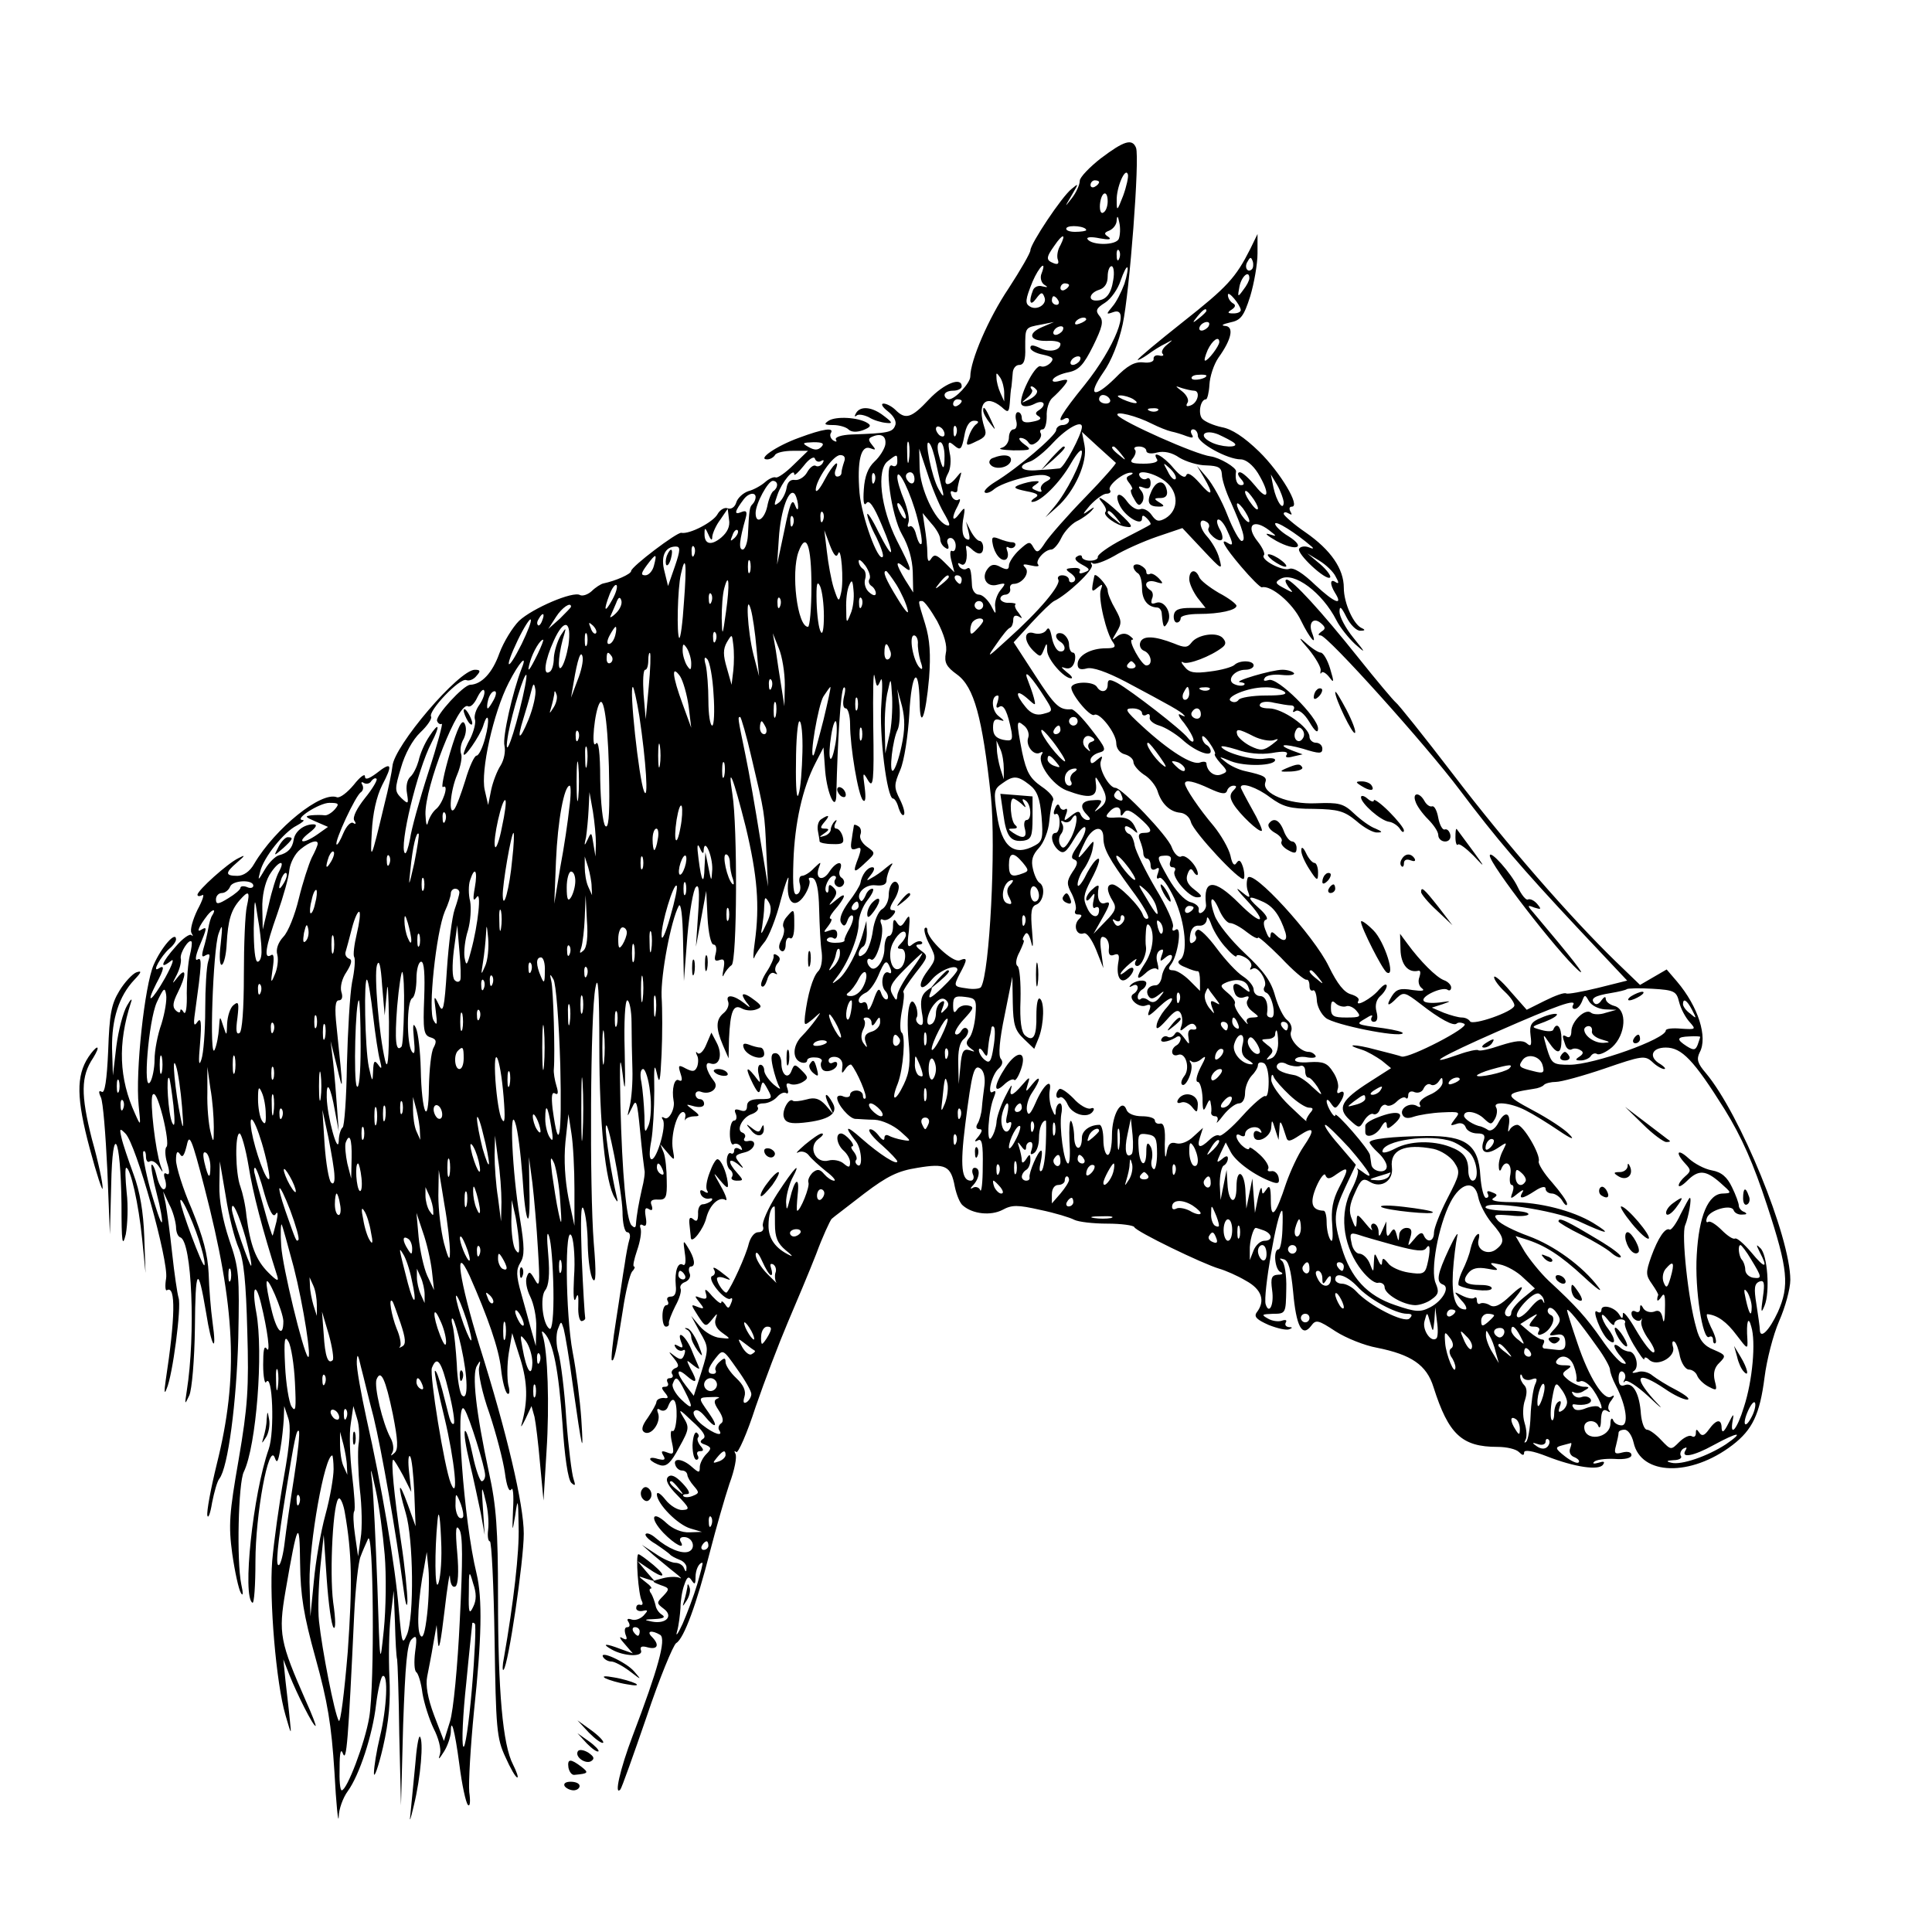 <svg version="1" xmlns="http://www.w3.org/2000/svg" width="600" height="600" viewBox="0 0 450 450"><path d="M256.5 36.8c-2.7 2.1-5 4.5-5 5.3 0 .9-.8 2.7-1.8 4-1.8 2.3-1.8 2.3-.1-.6s1.7-2.9 0-1.5c-2.3 1.8-9.6 12.8-9.6 14.3 0 .6-2.3 4.6-5.1 8.9-4.7 7-8.9 16.8-8.9 20.5 0 1.5-3.5 5.3-5 5.3-.5 0-1-.5-1-1 0-.6.9-1 2-1s2-.5 2-1c0-2.3-4.1-.7-7.6 3-4.1 4.4-5.5 4.8-7.8 2.5-.8-.8-2.1-1.5-2.8-1.5-.7 0-.3.8 1 1.8 1.4 1.1 2.1 2.4 1.7 3.3-.6 1.6-1.6 1.8-10.2 2.1-2.3.1-3.9.6-3.6 1.2.3.5.1.6-.6.2-.6-.4-.9-1.2-.6-1.7.9-1.4-1.6-1.1-7.5 1.1-5.2 1.9-9.7 5-7.3 5 .7 0 1.5-.5 1.8-1 .3-.6 2.2-1 4.2-1h3.5l-3.4 3.3c-1.8 1.8-3.7 3.1-4.1 2.9-.5-.2-1.6.3-2.5 1.1-.9.8-2.7 1.8-3.9 2.1-1.2.4-2.5 1.6-2.8 2.6-.3 1.1-1.2 1.7-2 1.4-.7-.3-1.8.3-2.4 1.4-1 1.8-6.5 4.7-8.4 4.3-1-.2-11.7 7.9-11.7 8.9 0 .7-3.6 2.3-6.5 2.9-.5.1-1.8.9-2.7 1.8-.9.8-2.1 1.2-2.7.9-1.6-1-11.1 3.1-14.2 6-1.5 1.5-3.6 4.9-4.6 7.6-1.6 4.5-4.1 7.2-6.8 7.3-1.6.1-8.1 7.2-7.7 8.4.2.6.7.9 1.1.7.3-.2-1 4.8-3.1 11.2-2.1 6.5-4 13.4-4.3 15.6-.4 2.1-.9 3.6-1.2 3.3-1.4-1.5 2.9-19.4 6.2-25.7 2.1-4.1 1.8-5-.5-1.5-1.1 1.6-2.2 4.2-2.5 5.7-.4 1.4-1.2 3.1-1.9 3.7-.8.7-1.1 2.3-.8 3.9.4 2.5.3 2.6-1.3 1.1-1.6-1.6-1.6-2.1-.1-7.1.9-3.2 2.7-6.5 4.5-8.2 1.7-1.6 2.8-3.3 2.5-3.7-.7-1.3 6.7-9.1 8.2-8.5.7.3 1.8-.2 2.4-1 1-1.1.9-1.4-.4-1.4-3.7 0-18.9 17.8-19.2 22.5-.1 1.1-.9 5.1-1.9 9-3.1 13-3.3 13.4-2.9 6.3.2-4.3 1.1-8.3 2.4-10.9 2.6-4.9 2.2-5.6-1.3-2.8-1.9 1.4-2.7 1.6-2.7.7 0-.7-1.2.2-2.6 2-1.5 1.8-3.2 3.1-3.9 2.9-3.6-1.5-14.4 7.2-19.3 15.5-1 1.8-2.5 2.8-3.9 2.8-2.9 0-2.9-.7-.1-3.1 2-1.7 2-1.9.3-1-2.5 1.2-9.5 7.5-9.5 8.5 0 .4.5.4 1.1.1.6-.4.1 1.2-1.1 3.4-1.1 2.3-1.8 4.7-1.4 5.4.4.7.4.9 0 .5s-2.1.8-3.7 2.7c-3.2 3.6-3.9 5.5-1.2 3.4 1-.9.6.5-1.2 3.8-3.1 5.5-4.8 6.7-2.1 1.4 1.9-3.5 2-4.5.5-3.5-1.6 1 .6-2.9 2.5-4.6.9-.7 1.6-1.7 1.6-2.2 0-2.1-3.4 1.8-5.2 5.9-2.1 4.8-4.3 24.9-3.5 32.8.5 4.9.5 4.9-.8 2-3.8-8.3-4.1-16.4-1-26 .4-1.1 0-.9-.9.7-.9 1.5-2 5.7-2.5 9.5l-.8 6.8-.2-6.3c-.1-6.8 1.6-12.2 5.2-16 1.7-1.8 1.8-2.2.4-1.7-.9.4-2.7 2.3-3.9 4.3-1.9 3.1-2.3 5.5-2.6 13.9-.3 6.9-.8 10.1-1.5 9.6-.7-.4-.8 0-.2 1.3.5 1 1.1 8.6 1.5 16.9l.6 15 .3-11.5c.3-15 2.2-11.5 2.4 4.5 0 8.9.2 10.2 1 7 .4-2.2.6-6.6.2-9.8-.3-3.1-.4-5.7-.1-5.7 1 0 2.9 8.5 3.7 16.5l.8 8-.3-8.5c-.2-5.7-1-10.5-2.5-14.5-1.2-3.3-2.5-7.1-2.8-8.5-.5-2.2-.4-2.3.9-1 2.5 2.4 10.1 29.7 9.5 33.7-.3 1.8-.2 3.1.2 2.8 2.1-1.2 1.9 6.6-.3 21-.4 2.7-.3 3.4.2 2 1.4-3 3.5-19.1 2.8-21.2-.3-1-1-5.7-1.5-10.4s-1.2-9.8-1.5-11.5l-.6-2.9 1.4 3c.9 1.6 1.5 4 1.6 5.2 0 1.2.4 2.3 1 2.5 2.7.9 3.6 22.6 1.5 35.8-.5 3.3-.5 3.3.6 1 .6-1.4 1.2-8.2 1.3-15.7.1-14.1.7-14.9 2.6-3.6 1.3 8.3 2.6 10 1.5 2.2-.4-2.9-.8-7.9-.9-11.3-.2-4.4-1.3-8.5-3.9-14.9-2.1-4.8-3.7-10-3.7-11.5 0-1.8.3-2.3.9-1.4.6 1 1 .4 1.6-2 .6-2.9 1.1-1.9 4.1 9.7 7.3 28.2 8 44.1 2.9 64.5-1.4 5.7-2.4 11.1-2.2 12 .2.8.7-.5 1.1-3 .5-2.5 1.2-5 1.7-5.6 2-2.5 4-17.7 4.4-32.7.3-14.6.2-16.3-2.1-22.9-1.5-4.5-2.4-9.2-2.3-12.7l.1-5.6 1.4 8.2c.7 4.6 2.1 10 3 12 1.2 2.8 1.7 7.9 2 19.3.4 13.3.1 17.6-2 29.9-2.2 12.6-2.4 15.4-1.5 22 .6 4.2 1.5 8.3 2 9.1.5.9.6.2.1-2-1.1-5.3-.7-23.7.6-26.2 2.9-6 4.6-27.8 2.9-37.1-1.1-5.9-.2-7.4 1.1-2.1 1.5 6.1 2.3 12.1 1.3 10.5-.6-.8-.8.5-.8 3.8 0 2.8.4 4.6.7 4 1.5-2.3 2 11.6.6 15.6-3.7 10.5-6.2 34.4-3.8 35.8.4.3.7-4.1.7-9.6 0-11 3.1-27.9 4.5-24.2.5 1.5.8 1 1.3-2 .4-2.2.7-5.4.8-7l.1-3 .9 2.7c.7 1.9.5 5.7-1 14-1.1 6.2-2.3 14.9-2.7 19.4-.7 9 .9 28.4 3.1 35.9 1.4 4.8 1.4 4.8 1 1-.2-2.2-.7-6.3-1-9l-.5-5 1.4 3.6c1.8 4.5 5.5 11.9 6.1 11.9.2 0-.8-2.6-2.2-5.7-6.1-13.9-6.5-15.8-4.8-25.7 2.8-16.3 3.3-17.1 3.4-6.5.1 7.6.8 12 3.6 22.1 2.8 10.1 3.7 15.5 4.4 26.5.4 7.6.9 12.3 1 10.5 0-1.8 1-4.5 2.1-6 2.7-3.7 5.8-13.1 6.6-20.2.4-3.3 1.1-6.3 1.5-6.6 1.4-.8 1 7.5-.6 14.1-.8 3.3-1.4 7.1-1.4 8.5 0 1.4 1-1.3 2.1-6 1.4-6.1 1.8-10.8 1.5-16.5-.2-4.4-.1-10.7.3-14l.7-6 .3 7.5c.1 4.1.3 7.9.5 8.5.1.5.4 8.4.5 17.5l.4 16.5.5-18.7c.5-14 .9-19 2-20 1.1-1.1 1.3-.6.8 2.9-.3 2.4-.2 4.5.3 4.8.4.3 1.1 2.4 1.4 4.9.4 2.4 1.6 6.1 2.6 8.2 1.1 2.1 1.8 4.7 1.5 5.9-.5 1.5-.3 1.4.9-.5.9-1.4 1.5-3.4 1.6-4.4 0-3.9.9-.9 2 7.4.6 4.7 1.5 8.9 2 9.4s.6-.9.3-3c-.2-2.2.3-10.6 1.1-18.8 1.8-16.9 2-26.3.6-32.1-3-12.2-5.1-41.8-2.8-38.2 1.1 1.6 4.8 13.5 4.8 15.3 0 .8-.4 1.4-.8 1.4s-1.4-2.7-2.1-6.1c-.7-3.4-1.5-5.9-1.8-5.6-.3.4.2 3.7 1.1 7.4.9 3.7 2 9 2.6 11.8l.9 5-.4-6c-.4-5.6-.3-5.8.6-2 .6 2.2.8 5.2.6 6.8-.2 1.5 0 2.7.4 2.7s.9 10.2 1.1 22.8c.3 20.8.5 23.1 2.5 27.4 1.2 2.7 2.4 4.8 2.8 4.8.3 0-.2-1.4-1-3-2.4-4.6-3.5-17.1-3.5-39 0-15.8-.4-21.3-2.1-29-3.1-14.4-4-23-2.8-24.9.8-1.4.9-1.3.5.4-.3 1.1.7 6 2.4 10.7 1.6 4.8 3.2 11 3.6 13.8.4 3.1 1 4.7 1.5 3.9.4-.7.6 1.4.4 4.7-.2 5.4-.2 5.5.5 1.4.6-4.2.7-4.1.8 2.5.2 6-1.2 17.9-3.4 30.5-.4 1.9-.4 3.3-.1 2.9 1.1-1 4.7-25.3 4.7-31.7 0-6.7-3.9-23.4-10.3-43.7-4.7-15.2-6.1-24.5-2.3-16.3 4.2 9.5 6.8 16.9 7.3 21.6.3 2.9 1 5.5 1.5 5.8.5.3.6-.6.2-2-.3-1.5-.3-4.8.1-7.4l.8-4.7 1.9 6c1.7 5.5 1.8 9.8.3 15.2-.3 1 .1.4.9-1.2l1.4-3 .7 2.5c.3 1.4.9 6.3 1.3 11l.8 8.5.7-11.5c.7-10.7.3-23.3-.9-27-.3-1-.2-1.1.4-.5 2.1 2.2 3.3 8.7 4.2 20.9.5 7.8 1.3 13.3 2.1 14 .9.8 1 .6.5-.9-.4-1.1-1.2-7.4-1.7-14-.4-6.6-1.3-13.5-1.8-15.3-.6-1.8-.6-4.3-.2-5.5.8-2.1.8-2.1 1.4-.2.3 1.1 1.3 6.9 2.1 13 2.2 15.5 2.6 17.2 2 8-.3-4.4-1.2-11.4-2-15.5-1.7-8.9-1.9-31-.2-27 .5 1.4.8 5.6.5 9.5-.2 4-.1 6.1.4 5 .5-1.5.7-1 .6 1.7-.1 2 .3 3.6.8 3.5.6-.1.9-.5.8-.8-.1-.4-.5-6.7-.8-14-.3-8.8-.2-12.7.4-11.4.5 1.1 1 4.9 1 8.5.1 3.6.6 7.2 1.2 8 .7 1 .8-1.5.2-8.5-1-12.8-.8-53.6.4-59.5.6-3.3.9.6.9 14 0 17.6 1.4 31.5 3.6 35 .7 1.2.8 1.1.4-.5-1.1-4.5-2.6-14-2.5-15.9.2-3.7 3.8 14.8 3.9 19.6 0 2.7.5 4.8 1.1 4.8.6 0 .8.8.5 1.7-.3 1-.8 3.6-1.1 5.8-.4 2.2-1.2 8-2 13-.8 4.9-1.2 9.1-1 9.3.5.5 1.1-2.1 2.6-11.8.6-4.1 1.6-8.1 2.1-8.8.6-.6.8-1.2.5-1.2-.4 0 0-1.7.7-3.8.7-2 1.1-4.3.8-5.1-.3-.8 0-1.1.6-.7.7.4.9-.3.6-2-.3-1.8-.1-2.3.7-1.8.8.5 1 .2.7-.8-.5-1.1 0-1.5 1.5-1.4 1.8.1 2.1-.5 2-4.4 0-2.5-.3-5.4-.7-6.5l-.8-2 1.7 2c1.7 2 1.7 1.9 1.2-.9-.5-3.2 1-8.6 2.4-8.6.4 0 .7.6.5 1.2-.1.7-.1 1 .1.5.3-.4 1.2-.7 2.1-.7 1.3 0 1.2-.3-.4-1.5-1.8-1.4-1.8-1.4.4-.8 1.3.3 2.2.1 2.2-.6 0-.6-.4-1.1-1-1.1-.5 0-1-.5-1-1.1 0-.6.6-.9 1.3-.6 2.2.8 4.3-.9 3-2.5-1.9-2.4-2.3-4.7-.8-4.1 2.1.7 2.9-2.1 1.4-4.9l-1.2-2.3-1.2 2.8c-.6 1.5-1.5 2.4-2 2-.4-.5-.5-.3-.2.4.4.6.4 1.8.1 2.7-.5 1.2-1 1.3-2.6.5-1.8-1-1.9-.8-1.3 1.1.5 1.5.4 2-.4 1.6-1-.6-1.7 2.1-1.2 4.8.4 1.8-1.1 4.6-2.1 4-.7-.4-.8-.2-.4.4.9 1.4-1.4 9.2-2.6 9.2-.6 0-.6-1.7-.1-4.3.4-2.3.7-7.6.7-11.7-.1-5.5 0-6.6.6-4 .6 2.8.8 2 1.1-4.5.2-4.4.2-10.4 0-13.4-.2-5.1 2.2-17.8 4-21.1.5-.9.9 2.3 1 8l.2 9.5.8-10.4c.5-5.8 1.4-11 2-11.5.7-.8.9 1 .5 6.4l-.5 7.5 1.2-6.5 1.2-6.5.3 6.2c.2 3.6.8 6.3 1.4 6.3.6 0 .8.9.5 2.1-.4 1.5-.2 1.9.9 1.5 1.1-.4 1.3.1.9 2.2-.3 1.5-.2 2 .1 1.2.4-.8 1.2-1.8 1.8-2.2 1.3-.8 1.4-32.4.2-39.8-1.2-7.5.2-3.9 3.1 7.6 2.7 11.3 3.3 18.3 2.1 26.9-.4 2.7-.4 4.3-.1 3.5.3-.8 1.4-2.4 2.3-3.5 1-1.1 2.8-5.6 3.9-10 1.2-4.4 2-6.3 1.7-4.3-.6 5 1.5 6.8 3.8 3.3.9-1.4 1.4-3 1.1-3.5-.3-.5 0-.7.8-.5.9.4 1.4 2.6 1.5 7.3.1 3.7.3 8.2.6 10 .2 1.9-.1 3.8-.9 4.5-1.2 1.3-2.4 5.4-3 10.3-.2 2.4-.2 2.4 1.9.7 2-1.8 2-1.8.6.2-.8 1.1-2.2 2.8-3.2 3.8-2.2 2.2-2.3 5.3-.3 6.1.8.3 1.5.1 1.5-.4s.9-.8 1.9-.7c1.1 0 1.7.5 1.5.9-.3.4-.3 1.2.1 1.8.7 1.1 3.5.2 3.5-1.2 0-.5-.4-.6-1-.3-.5.3-1 .1-1-.5s.8-1 1.8-.8c1 .2 1.6 1.1 1.4 2.3-.2 1.6-.1 1.7.7.5.5-.8 1.2-1.2 1.4-1 1.3 1.5 3.8 7.3 3.3 7.8-.3.3-.6 0-.6-.6 0-.7-.7-1.2-1.5-1.2s-1.5.4-1.5 1c0 .5-.7.7-1.5.4-.8-.4-1.5-.2-1.5.3 0 1.5 2.8 4.8 4.2 4.9.7 0 2.7.2 4.5.2 1.8.1 4.4 1.3 6 2.7 2.6 2.3 2.7 2.4.5 2-1.2-.2-2.7-.7-3.2-1-.6-.3-1-.1-1 .6s-.6.4-1.4-.7c-.8-1-1.7-1.6-2.1-1.3-.3.4 1 2 3 3.7 1.9 1.7 3.5 3.4 3.5 3.7 0 1-4.1-1.6-8.3-5.3-3.7-3.3-4.2-3-1.3.7 1.3 1.7 1.6 6.2.4 5.5-.5-.3-.7-.9-.4-1.2.3-.3.1-1.1-.5-1.9-.6-.7-.8-1.3-.4-1.3s.2-.7-.5-1.5-1.6-1.5-2.1-1.5c-1.4 0-1 2.6.6 4 .8.7 1.5 1.9 1.5 2.7 0 1.3-.3 1.3-1.5.3-.8-.7-2.4-1-3.5-.7-3 .8-4.9-3.1-2.4-5 1-.7 1.4-1.3.8-1.3-.5 0-2.2 1.2-3.9 2.6-1.6 1.4-2.4 2.2-1.6 1.8.8-.4 1.9-.1 2.5.7.6.8 2.4 2.4 4 3.7 1.6 1.2 2.4 2.2 1.9 2.2-.6 0-1.6-.7-2.3-1.5-1-1.2-1.6-1.3-2.7-.4-.7.7-1.2 1.7-1 2.3.4 1-1.9 6.6-2.6 6.6-.2 0-.1-1.7.1-3.8.5-4.4-.7-3.7-1.8 1-.7 2.8-.8 2.9-.9.8 0-1.4.6-3.7 1.3-5.3 2.5-4.7.7-2.9-3.4 3.4-2.1 3.3-3.6 6.7-3.3 7.5.3.8-.1 1.4-1.1 1.4-.9 0-1.8 1.2-2.2 2.7-.6 2.6-4 10.1-5.1 11.3-.4.5-2.3-2-2.3-3.2 0-.4.8-.5 1.8-.1 1.8.7 1.7.5-1.2-1.7-1.1-.8-1.7-1-1.3-.3.4.6.2 1.3-.4 1.5-.6.2-.2 1.5 1.1 3.1 1.2 1.5 2.6 2.5 3.1 2.2.5-.4.6.1.2 1-.5 1.3-.7 1.4-1.4.3-.5-.7-.9-.9-.9-.4 0 .4-.9-.2-2.1-1.5-1.4-1.7-1.9-1.9-1.5-.7.4 1.3.1 1.5-1.2 1.1-1.5-.6-1.5-.5-.3 1s1.2 1.7-.4 1.1c-1.7-.7-1.6-.6.1 2.1 1.7 2.6 1.8 2.6 3.2.9 1.3-1.6 1.4-1.7.9-.2-.4 1.1.2 2.3 1.5 3.2 2.1 1.5 2.1 1.5-.5 1.2-1.4-.1-3.5-1.3-4.7-2.7l-2-2.4 2 3.7c2.1 3.6 2.1 3.8.4 9.3l-1.8 5.6-1.8-2.3c-2.4-3.1-2.3-4.5.2-2.3 2.3 2 2.6 1.4.8-1.8-1-2.1-1-2.1.7-.7 1 .8 1.6 1 1.3.5-.2-.6-1.1-2.5-1.8-4.3-1.4-3.2-3.5-4.7-2.3-1.5.5 1.2.3 1.4-.7.8-.9-.5-1.1-.4-.6.4.4.6 1.2.9 1.7.6.5-.3.6.1.3 1-.5 1.3-.9 1.3-2.3.3-1.5-1.2-1.5-1.1-.1.6 1.2 1.5 1.2 2 .2 2.3-.6.3-1 .9-.6 1.4.3.5 0 .9-.6.9s-.8.4-.5 1c.3.5.1 1-.6 1-.9 0-.9.3 0 1.4.9 1.1.8 1.4-.3 1.2-.8 0-1.6.3-1.7.9 0 .5-1 2.2-2 3.7-1.4 1.9-1.6 2.9-.8 3.4 1.6.9 3.9-2.3 3.2-4.4-.4-1-.2-1.3.5-.8.7.4 1.5.1 1.8-.8 1.1-2.8 2.1-1.7 2 2.3-.1 2.1-.5 3.7-1 3.4-.4-.3-.5.9-.1 2.6.6 2.7.4 3-1.1 2.4-1.3-.5-1.5-.3-.9.7s.3 1.2-1.3.8c-1.2-.4-2-.3-1.7.2.3.4 1.3 1 2.4 1.3 1.4.3 2.4-.6 4.3-4.2 2.4-4.3 2.4-4.7.9-7.1-1.2-2-.8-1.8 2.1 1 2.6 2.3 3.4 3.6 2.6 4.1-.9.6-.8 1 .5 1.4 1.4.6 1.5.9.2 2.2-.8.8-1.5 2.2-1.5 3 0 1.4-.2 1.4-1.8 0-2.2-2-4.5-2.2-3.9-.5.2.7.9 1.3 1.5 1.3.7 0 1.2.4 1.3 1 0 .5.7 1.7 1.5 2.6 1.3 1.5 1.3 1.7-.2 2.3-.9.4-1.9.4-2.2.1-.3-.3.1-.5.8-.5.9 0 .5-.9-1-2.5-1.6-1.7-2.7-2.2-3.4-1.5-.7.7 0 2.1 2.2 4.3 2.8 2.9 3 3.3 1.2 3.4-1.1.1-2.9-1-4-2.4s-2-2-2-1.2c.1 2.2 4.8 7 7.8 7.9l2.7.8-2.9.1c-1.8.1-3.9-.8-5.3-2.1-3.4-3.2-4.1-1.3-.8 2.2 2.7 2.8 5.3 4.1 4 2-.3-.6 0-1 .8-1 2.1 0 2.9 2.7 1.1 3.4-1.6.6-4.8-.7-7.7-3.2-.9-.8-2-1.3-2.3-.9-.3.3.7 1.4 2.3 2.3 1.5 1 3 2.1 3.3 2.4.3.4 1.3.9 2.3 1.3.9.3 1.7 1.2 1.6 1.9 0 1-.2 1-.6 0-.2-.6-1.1-1.2-2-1.2-.8 0-2.9-.9-4.6-2.1l-3.2-2.1 2.7 2.4c1.5 1.2 3.7 3.1 5 4.1 1.3 1 1.8 1.6 1.1 1.2-.7-.3-2.4-.3-3.9.1-2.8.7-2.8.7-.5 1.6 2.1.7 2.1.9.6 2.5-1.6 1.6-1.6 1.7.1 3 2.3 1.7.6 3.6-2.7 3-2-.4-2-.5.6-.6 2-.1 2.6-.4 1.7-1-.7-.4-1.4-1.4-1.5-2.2-.2-.8-.6-2-1-2.7-.5-.6-.5-1.2-.1-1.2s-.1-.7-1.2-1.5c-1.9-1.5-1.9-1.5.1-.8l2 .6-2-2.3-2-2.4 2.5 1.7c3.7 2.6 4.5 2 1.2-.8-1.7-1.4-3.2-2.5-3.5-2.5-.7 0 0 9.6.8 10.9.3.6.2 1-.3.9-.6-.2-1 .1-1 .7-.1.5.6.9 1.5.7 1.3-.3 1.3-.1.2 1.1-.8.8-2 1.2-2.8.9-.9-.3-1.2-.1-.7.6.4.7.3 1.2-.3 1.2s-.7.7-.4 1.7c.5 1.2.3 1.4-.8.8-.8-.5-.5.2.6 1.4l1.9 2.2-2.8-1c-3.6-1.4-4.6-1.3-2.1.1 2.8 1.6 7.4 1.8 6.8.2-.3-.9.2-1.1 1.6-.7 2.3.6 2.8-.6.9-2.5-1.3-1.3 0-1.6 2-.4 1.4 1-.5 7.9-6.4 23.4-3 7.9-4.4 14.2-2.9 12.6.3-.3 3-7.9 6.1-16.9 3-9 6.2-16.7 6.9-17.2 1.8-1 4.8-9.2 7.9-21.4 1.4-5.4 3.4-12.4 4.5-15.7 1.2-3.2 1.8-6.3 1.4-7-.3-.6-.3-.8.2-.4.4.4 2.5-4.3 4.5-10.5 2.1-6.1 5.5-15 7.5-19.7 2-4.7 5-11.8 6.6-15.9 1.5-4.1 3.2-7.7 3.6-8.2.4-.4 3.9-3 7.6-5.9 5.4-4.1 7.9-5.3 12.4-6 6.5-1.1 7.8-.5 8.7 4.4.4 1.9 1.2 3.9 1.9 4.4 2.3 2 6.5 2.4 9.2 1 2.2-1.2 3.5-1.2 8.8 0 3.4.7 7 1.8 7.9 2.3 1 .5 4.4.9 7.7.9s6.1.4 6.3.8c.3 1 16 8.6 19.8 9.7 1.4.4 4.2 1.6 6.2 2.8 3.7 2 4.6 4.7 2.5 7.4-.7 1 .1 1.7 2.8 2.9 2 .8 4.2 1.3 4.8 1 .8-.3.8-.5-.1-.5-.7-.1-1-.5-.7-1.1.3-.5 0-.7-.9-.4-.8.3-2.3.1-3.3-.5-1.6-.9-1.4-1 1.2-1.1 3 0 3-.1 3.1-5.8.1-3.2-.4-6.1-1-6.5-.7-.6-.6-.7.4-.4 1.1.2 1.7 2.4 2.2 7.6.7 8 2.1 10.7 4.2 7.9 1.1-1.5 1.6-1.4 5.7 1.3 2.5 1.6 6.8 3.3 9.6 3.8 8 1.6 11.6 4 13.2 9.2 3.5 11 6.6 13.9 14.9 13.9 2.1 0 4.3.5 5 1.2.8.8 1.2.9 1.2.1 0-.7 2-.4 5.3.9 6.4 2.5 12.2 3.4 13.1 1.9.5-.7.1-.8-1.1-.4-1 .3-1.5.2-1-.2.4-.5 2.5-.8 4.7-.7 2.5.2 4-.2 4-.9s-.9-.9-2.1-.6c-1.8.5-2 .2-1.5-1.6.3-1.2.6-2.5.6-3 0-.4.6-.7 1.4-.7.8 0 1.7 1.3 2.1 3 1.7 7.7 13.3 8 23 .6 4.7-3.6 6.4-7.2 7.5-15.8.5-4 2-9.9 3.4-13.1 1.4-3.2 2.6-7.5 2.6-9.6 0-10-11.7-38.7-19.7-48.2-1.9-2.2-2.2-3.2-1.4-4.8 1.9-3.5-.3-10.6-5.3-16.5l-2.4-2.8-3.1 1.8-3.1 1.8-5.6-5.4c-10.8-10.5-25.6-27.5-37.9-43.6-6.9-9-12.9-16.5-13.4-16.8-.5-.4-4.4-5-8.7-10.4-8.7-10.9-15.4-18.2-16.7-18.2-.5 0-.3.7.4 1.7 1.3 1.5 1.2 1.5-1 .3-2.1-1.1-2.2-1.4-.8-2.2 3.1-1.7 9.7 3.2 13 9.7.8 1.6 2.8 4.1 4.3 5.5 2.6 2.3 2.6 2.2-.4-1.5-1.8-2.2-3.2-4.9-3.2-6 0-1.5.4-1.2 1.6 1.2.9 1.8 2.4 3.3 3.3 3.2 1 0 1.2-.2.3-.6-1.9-.8-4.2-5.8-4.2-9.4 0-4.4-3-8.8-8.9-12.9-2.8-1.9-5-3.9-5.1-4.3 0-.5.5-.5 1.2-.1s.8.3.4-.4-.3-1.2.3-1.2c2.1 0-2.7-8-7.6-12.8-3.5-3.4-6.4-5.3-8.7-5.7-1.9-.4-4-1.3-4.6-2-1-1.2-.4-4.5.9-4.5.3 0 .7-1.6.8-3.4.1-1.9 1-4.7 2.1-6.3 3.1-4.3 3.7-7.3 1.5-7.4-1-.1-.5-.4 1.2-.8 2.5-.5 3.2-1.4 4.7-6.1.9-3 1.7-7.5 1.7-10v-4.5l-1.7 3.5c-3.4 6.7-5.3 8.8-15.7 17-5.8 4.6-10.5 8.5-10.5 8.8 0 .2 1-.3 2.3-1.2 1.2-.9 3.1-2.1 4.2-2.6 1.8-1 1.9-1 .3.3-1 .8-1.4 1.7-1 2.1.4.4 0 .6-.8.4-.8-.2-1.4.2-1.3.8.1.6-.9 1-2.4.8-2-.2-3.7.7-6.6 3.7-5 4.9-6.5 4.1-2.7-1.4 1.8-2.5 3.6-7 4.5-11.2 1.6-7.4 4-38.8 3.1-41.1-.9-2.2-2.8-1.6-8.1 2.4zm5.1 8.8c-1.4 3.6-1.5 3.7-1.5 1.1-.1-3 2-7.9 2.6-6.1.2.5-.3 2.8-1.1 5zm-5.6-3.2c0 .3-.4.8-1 1.1-.5.3-1 .1-1-.4 0-.6.5-1.1 1-1.1.6 0 1 .2 1 .4zm2 4.5c0 1.1-.4 2.3-1 2.6-.6.4-.9-.5-.8-1.9.3-3 1.8-3.5 1.8-.7zm2.6 8.7c-.6 1.6-6.3 1.6-7.3.1-.3-.5.9-.6 2.8-.2 2.2.4 2.9.3 2.1-.3-1.1-.7-1.1-1 .2-1.5.9-.4 1.7-1.4 1.7-2.4.1-1.2.3-1 .6.5.3 1.3.2 3-.1 3.8zm-7.6-2c0 .2-1.2.4-2.6.4-1.4 0-2.3-.4-2-.9.6-.8 4.6-.4 4.6.5zm-6 3.5c-.7 1.1-.9 2.7-.6 3.4.3.9 0 1.2-1 .8-1.8-.7-1.8-1.3.2-4.1 1.9-2.8 2.8-2.9 1.4-.1zm13.7 3.1c-.3.8-.6.5-.6-.6-.1-1.1.2-1.7.5-1.3.3.3.4 1.2.1 1.9zm30.9 2.5c-1 1-1.9-.5-1-1.8.6-1.1.8-1.1 1.2 0 .2.7.1 1.5-.2 1.8zm-49 1c-.4.9-.1 2.1.6 2.6 1 .6.9.7-.4.4-.9-.3-1.9.1-2.2.9-1.1 2.8-.6 3.8.7 2 1.2-1.6 1.5-1.7 2-.3.6 1.6-1.8 3.1-3.4 2.1-1.2-.7-1.1-1.6.6-5.8 1.5-3.5 3.4-5.3 2.1-1.9zm16.7 1.5c-.5 3.3-1.7 4.8-4 4.8-2 0-1.5-1.8.7-2.5 1.3-.4 2-1.5 2-3.1 0-1.3.4-2.4.9-2.4s.7 1.5.4 3.2zm2.6.9c-.7 1.9-1.9 4.3-2.8 5.3-1.5 1.8-1.5 1.9.2 1.3 4.2-1.5.3 8.3-6.7 17-5.2 6.4-6.9 9.2-4.6 7.8.6-.3 1-.1 1 .4 0 .6-.7 1.1-1.5 1.1s-1.5.6-1.5 1.2c-.1 1.3-9 8.9-14.3 12.1-1.6 1-2.7 2.1-2.3 2.4.3.3 1.3 0 2.2-.8 2.1-1.7 10.3-3.9 12.2-3.1 1.2.4 1.1.7-.2 1.4-.9.5-1.4 1.3-1.1 1.9.3.5-.1.6-1 .2-1.3-.5-1.4-.7-.3-1.4 1-.7 1-.9-.2-.8-.8 0-2.4.4-3.5.8-1.6.6-1.4.9 1.5 1.5 2.7.5 3.2.9 2 1.6-.8.5-1 1-.5.9 1.9 0 6.4-4.5 8.9-8.9 1.5-2.6 2.6-3.7 2.6-2.7 0 2.3-3.6 9.4-6.4 12.7l-2.1 2.5 2.7-2.4c4.1-3.6 7.2-10.5 6.4-14.4l-.6-3.1 3.7 3.4c2.1 1.9 4 3.6 4.2 3.8.2.1-2.9 3.7-7.1 8-4.1 4.2-8.3 9-9.3 10.5-1.6 2.5-2 2.6-2.8 1.2-.8-1.5-1.1-1.4-3.3.6-1.3 1.2-2.4 2.9-2.4 3.6 0 1-.5 1.1-1.9.4-1.4-.8-2.2-.7-3 .3-1.7 2.1-.3 4.5 2.2 3.8 2-.5 2.1-.4.7 1.3-.8 1-1.4 2.8-1.2 3.9.2 1.8.1 1.8-1-.4-.8-1.4-2-2.5-2.8-2.5-.8 0-1.5-.9-1.6-2-.2-4-.4-4.6-1.3-4-.5.3-1.3 0-1.7-.6-.4-.8-.3-.9.4-.5 1.1.7 1.7-1.3 1.2-3.9-.1-.6.4-.4 1.1.2 1.7 1.7 2.9 1.6 2.9-.2 0-.8-.4-1.5-.8-1.5-.5 0-1.4-1-2.1-2.3l-1.1-2.2.6 2.4c.4 1.7.3 2.1-.6 1.6-.8-.5-1-2-.7-4.3.6-3.2.5-3.3-.8-1.6-1.7 2.3-2 1.1-.4-1.8.6-1.2.7-1.8.1-1.4-.5.3-1.3-.1-1.6-1-.3-.8-.2-1.2.4-.9.6.3 1 .2 1-.4 0-.5.3-1.8.6-2.8.5-1.7.4-1.6-1 .1-1.9 2.3-3.2 1.5-1.8-1.1.6-1 .8-3.2.4-4.8-.5-2.7-.3-2.9 1.1-1.7 1.4 1.2 1.7.9 2.3-2.2.4-2.4 1.2-3.6 2.3-3.6 1 0 1.2.3.5.8-.6.4-1.4 1.7-1.8 3-.7 2.1-.6 2.2 1.8 1 2.1-.9 2.5-1.6 1.9-3.2-1.8-5.6.2-7.9 4-4.8 1.5 1.4 1.7 1.3 1.9-.9.1-1.3.2-3.1.4-3.9.1-.8.2-2.3.3-3.3.1-.9.7-1.7 1.5-1.7 1.1 0 1.5-1.2 1.4-4 0-4.8-.1-4.7 3.7-5.4l3-.6-2.8 1.2c-3.5 1.5-2.9 3.3 1.2 3.2 1.7-.1 3.1.2 3.1.7 0 1.6-2.7 2.1-4.9.9-1.5-.7-2.1-.7-2.1 0 0 .6 1.3 1.3 2.9 1.6 2.3.5 2.7.9 1.8 1.9-.7.7-1.7 1.1-2.3.8-1.4-.5-5.5 7.9-4.4 9 .4.5 1.7.4 2.9-.2 2.2-1.2 3.1.2 1 1.5-.8.5-.8.9.1 1.4.7.5.2.9-1.4 1.2-1.8.4-2.6.1-2.6-.8 0-.8-.4-1.4-.9-1.4s-.7.9-.4 2c.3 1.1 0 2-.6 2s-1.1.9-1.1 1.9c0 1.1-.8 2.2-1.7 2.4-1 .3.2.5 2.7.6 4.2 0 4.4-.1 2.6-1.4-1.1-.8-1.5-1.5-.9-1.5.7 0 1.5.5 1.8 1 .5.8 1.1.7 2.1-.1.7-.6 1.1-1.5.8-2-.3-.5-.1-.9.5-.9.5 0 .9-1.4.9-3-.1-1.7.5-3.6 1.3-4.3.8-.7 2.1-2 2.8-2.9 1.1-1.4.9-1.6-1-1.1-1.4.4-2 .2-1.6-.4.4-.6 2-1.3 3.6-1.6 2.4-.5 3.5-1.7 5.7-6.1 2.2-4.5 2.5-5.8 1.5-7-1-1.2-.8-1.8 1.3-3.1 1.4-.9 3-3.2 3.6-5.1.7-2 1.4-3.4 1.6-3.1.2.2-.1 1.9-.7 3.8zm29.1-1.3c0 .5-.6 1.7-1.4 2.7-1.3 1.8-1.4 1.8-.9-.8.5-2.4 2.3-3.9 2.3-1.9zm-42 1.6c0 .3-.4.8-1 1.1-.5.3-1 .1-1-.4 0-.6.5-1.1 1-1.1.6 0 1 .2 1 .4zm40 5.8c0 .5-.8.8-1.7.8-1.4 0-1.5-.2-.4-.9.9-.6 1-1.1.2-1.5-.6-.4-1.1-1.2-1.1-1.9 0-1.2 2.9 2.3 3 3.5zM246.5 70c.3.5.1 1-.4 1-.6 0-1.1-.5-1.1-1 0-.6.2-1 .4-1 .3 0 .8.4 1.1 1zm34.5 2.4c0 .2-.8 1-1.7 1.7-1.6 1.3-1.7 1.2-.4-.4 1.3-1.6 2.1-2.1 2.1-1.3zm-28 2c0 .2-.7.7-1.6 1-.8.3-1.2.2-.9-.4.6-1 2.5-1.4 2.5-.6zm28.5 1.6c-.3.5-1.1 1-1.6 1-.6 0-.7-.5-.4-1 .3-.6 1.1-1 1.6-1 .6 0 .7.4.4 1zm-34 1c-.3.5-1.1 1-1.6 1-.6 0-.7-.5-.4-1 .3-.6 1.1-1 1.6-1 .6 0 .7.4.4 1zm36.5 2.7c-.1 1-2.6 4.3-3.3 4.3-.3 0 0-1.1.6-2.5 1.1-2.3 2.7-3.4 2.7-1.8zM251.5 84c-.3.5-1.1 1-1.6 1-.6 0-.7-.5-.4-1 .3-.6 1.1-1 1.6-1 .6 0 .7.4.4 1zm-17.6 7.5v2l-.9-2c-.5-1.1-.9-2.7-.9-3.5-.1-1.3 0-1.3.9 0 .5.8.9 2.4.9 3.5zm47.1-4c0 .7-3 1.3-3.4.7-.3-.4.4-.9 1.5-.9 1-.1 1.9 0 1.9.2zm-39.5 3.4c.3.6-.5 1.5-1.7 2.1-2.1 1-2.1 1-.6-.3 1-.8 1.5-1.7 1.1-2-.3-.4-.4-.7 0-.7.3 0 .8.4 1.2.9zm36.6.1c1.5 0 1 2.7-.7 3.4-1 .4-1.3.2-.8-.6.4-.6-.2-1.8-1.2-2.6-1.8-1.4-1.8-1.4-.1-.8 1 .3 2.3.6 2.8.6zm-19.6 2c.3.5-.1 1-.9 1-.9 0-1.6-.5-1.6-1 0-.6.4-1 .9-1 .6 0 1.3.4 1.6 1zm5.5 0c1.8 1.2.2 1.2-2.5 0-1.3-.6-1.5-.9-.5-.9.8 0 2.2.4 3 .9zm-40 .4c0 .3-.4.8-1 1.1-.5.3-1 .1-1-.4 0-.6.5-1.1 1-1.1.6 0 1 .2 1 .4zm45.7 2.2c-.3.3-1.2.4-1.9.1-.8-.3-.5-.6.6-.6 1.1-.1 1.7.2 1.3.5zm-1.4 3.1c1.6.8 3.6 1.6 4.5 1.8 1 .2 2.6.7 3.6 1.1 1.4.5 1.7.4 1.2-.4-.4-.7-.2-1.2.3-1.2.6 0 1.1.7 1.1 1.5 0 1.7 6.9 5.5 10 5.5 1.2 0 2.8 1.3 4 3.2 2.9 4.8 2.5 6.9-.6 3-1.4-1.7-3-3.2-3.6-3.2-.6 0-.6.6.2 1.5.9 1 .9 1.5.1 1.5-1 0-1.5-1.3-1.2-3.2.1-.9-3.8-3.2-5.9-3.5-3.5-.4-20.7-8.1-21.7-9.6-.6-1.1 4.5.2 8 2zm-48.3 2.4c0 .6-.4.7-1 .4-.5-.3-1-1.1-1-1.6 0-.6.5-.7 1-.4.6.3 1 1.1 1 1.6zm2.7.1c-.3.8-.6.5-.6-.6-.1-1.1.2-1.7.5-1.3.3.3.4 1.2.1 1.9zm29.3-1.8c0 1.8-4.2 9.6-5.2 9.7-.7.1-3 .3-5 .4-3.9.4-5.2-.9-1.9-2 1-.3 3.5-2.3 5.5-4.5 3.1-3.3 6.6-5.2 6.6-3.6zm35.5 3.8c1.3 1.2-3.3 1-5.6-.3-2.9-1.5-1.3-3 1.9-1.7 1.5.7 3.1 1.5 3.7 2zm-81.3.4c-.2 1-1.3 2.8-2.5 3.9-1.5 1.4-2.3 3.4-2.5 6.5-.2 2.8 0 4 .6 3.2.6-.9 1.7.6 3.5 4.9 3.3 7.7 2.9 8.9-.7 1.8-1.4-2.9-2.6-4.7-2.6-4.1 0 .7.9 3.1 2.1 5.3 1.1 2.3 1.8 4.3 1.5 4.6-1.1 1.2-4.9-9.4-5.4-14.9-.6-7.4.3-11.2 2.5-10.4 1.3.5 1.4.4.4-.8-.9-1.1-.9-1.5.1-1.9 2.1-.9 3.3-.1 3 1.9zm5.5 3.6c-.2 1.3-.4.5-.4-1.7-.1-2.2.1-3.2.4-2.3.2 1 .2 2.8 0 4zm-20.4-3.1c-.8.8-1.6.8-3 0-1.6-.9-1.4-1 1.2-1.1 2.1 0 2.6.3 1.8 1.1zm26.8 4.1c.5 2.4 1.2 5.2 1.5 6.3.3 1.4 0 1.2-1-.6-1.6-2.8-3.4-11.9-2.2-10.7.5.3 1.2 2.6 1.7 5zm1.9-2c0 3.6-.4 3.5-1.4-.5-.4-1.6-.2-2.7.4-2.7.5 0 1 1.4 1 3.2zm41.1-.5c1.3 1.6 1.2 1.7-.3.4-1.7-1.3-2.2-2.1-1.4-2.1.2 0 1 .8 1.7 1.7zm5.9-.7c0 .6 1.1.8 2.5.4 1.6-.4 3.5 0 5.2 1.2 1.5.9 4.3 1.8 6.3 1.8 2.8.1 3.5.5 3.6 2.1 0 1.1.9 4 2.1 6.5 2.8 6.3 3.6 9 2.5 9-.5 0-2-2.7-3.3-6-1.3-3.4-3.5-7.3-4.8-8.8l-2.3-2.7 1.6 2.7c2.4 4.1 1.9 4.7-1 1.3-1.7-1.9-2.8-2.6-3.1-1.8-.3.8-1.4.2-3-1.7-2.3-2.8-5.2-4.3-3.8-2 .4.6-.9 1-3.1 1-2.9 0-3.4-.3-2.5-1.3.6-.8.8-1.7.4-2-.3-.4.1-.7 1-.7 1 0 1.7.5 1.7 1zm-47.2 14.4c1.5 2.6 1.7 3.3.6 2.9-2.6-1-6.1-8.5-6.2-13.3l-.1-4.5 1.9 5.7c1 3.2 2.7 7.3 3.8 9.2zm-28.6-12c.7-.4.8-.2.4.5-.4.6-1.1.9-1.6.6-.5-.3-1.4.4-2 1.5-.6 1.1-1.9 1.9-2.8 1.8-1.1-.2-1.8.5-2 1.9-.2 1.2-1 2.7-1.7 3.3-1.3 1-1.3.8-.4-1.8 1-2.9 3.9-6.4 3.9-4.7 0 .4 1-.5 2.2-2 1.2-1.6 2.4-2.3 2.6-1.7.2.7.9.9 1.4.6zm5.4.2c-.3.9-.6 2-.6 2.5s-.4.9-1 .9c-.5 0-.7-.7-.4-1.5 1.2-3-.6-1.4-2.5 2.2-1.1 2.1-2 3.2-2.1 2.4 0-2.2 4-8.1 5.7-8.1 1 0 1.3.6.9 1.6zm12.4 0c0 .8-.5 1.2-1.1.9-2.1-1.4-.3 11.7 2.2 16 1.5 2.6 2.4 5.7 2.5 8.7l.1 4.8-1.9-3c-2.2-3.7-2.3-4.7-.3-3 2.2 1.8 1.9.7-1.6-6.1-3.8-7.6-4.8-16.5-2.1-18.5 2.2-1.7 2.2-1.7 2.2.2zm64.8 4c-.4.3-1.2-.5-1.8-1.8-1.2-2.2-1.2-2.2.6-.6 1 1 1.5 2 1.2 2.4zm-70.1.6c-.3.8-.6.5-.6-.6-.1-1.1.2-1.7.5-1.3.3.3.4 1.2.1 1.9zm10 8.6c.8 3 1.2 5.6.9 5.9-.3.3-.8-.6-1.2-2.1-.3-1.4-1-2.3-1.5-2-.5.3-.6-.1-.3-.9s-.2-3.1-1-5.2c-.9-2.1-1.6-4.5-1.6-5.4.1-2.6 3.2 3.8 4.7 9.7zm-.7-9.2c0 .8-.4 1.2-1 .9-.5-.3-1-1-1-1.6 0-.5.5-.9 1-.9.6 0 1 .7 1 1.6zm50.2-.9c-1 .4-1 .8-.1 1.9.6.8.8 1.4.5 1.4-.4 0-.2 1 .5 2.1.9 1.7 1.3 1.9 2 .8.4-.8.3-1.9-.3-2.6-.8-1-.7-1.2.6-.7 1.1.4 1.6.1 1.6-1.1 0-.9-.4-1.4-.9-1-.5.3-1.2.1-1.6-.5-1.1-1.8 3.2-1 5.9 1.1 3.2 2.5 3.2 6.7.1 8.6-1.6.9-2.2.8-3.3-.8-.7-1-1.9-1.6-2.6-1.3-.8.3-2.1-.5-3-1.7-1.9-2.7-3.2-1.9-1.7 1 1.4 2.6 5.1 4.7 5.1 2.9 0-.9.3-.9 1.2 0 .6.6 1 1.3.7 1.4-.2.2-3.1 1.7-6.4 3.4-3.3 1.7-5.9 3.6-5.8 4.1.1.5-.7.9-1.8.9-1 0-1.9-.4-1.9-.9 0-.4-.5-.5-1.1-.1-.8.4-.4 1.1 1.1 1.9 1.9 1 2 1.3.6 1.8-1 .4-1.4.3-1.1-.3.3-.5-.4-.8-1.5-.7-1.9.1-2 .3-.5 1.3 1 .8 1.2 1.4.6 1.9-.6.3-1.1.1-1.1-.4 0-.6-.7-1.1-1.6-1.1-.8 0-1.2.5-.9 1 .7 1.2-4.4 7.3-11.9 14-4.8 4.4-4.9 4.4-2.5 1 1.3-1.9 2.7-3.7 3.2-3.8.4-.2.7-1 .7-1.8 0-1 .5-1.2 1.3-.8.9.6.9.5 0-.8-.7-.8-1.1-1.7-.8-2 .3-.2-.4-.4-1.5-.4-1 .1-1.9-.4-2-.9 0-.6.6-1 1.3-1 .6-.1 1.1-.6 1-1.3-.2-.7.2-1.2.8-1.2 2 0 3.9-2.6 2.7-3.8-.8-.8-.4-.9 1.3-.5 1.3.3 2.1.3 1.7-.2-.8-.8 1.5-3.5 3.1-3.5.5 0 1.6-1.2 2.3-2.7.7-1.5 2.4-3.3 3.6-3.9 1.3-.6 2.9-1.8 3.5-2.5.8-.9.6-.9-.8.1-1.5 1.1-1.4.8.4-1.3 1.4-1.5 3.1-2.7 3.8-2.7.8 0 1.2-.4.8-.9-.6-1 3.3-4.2 5-4 .5 0 .4.3-.3.6zm35.8 6.2c0 2.4-1.7-.1-2.4-3.4l-.6-3 1.5 2.5c.8 1.4 1.4 3.2 1.5 3.9zm-118-4c0 .6-.4 1.2-.9 1.5-.4.3-1.1 1.9-1.4 3.6-.7 3.1-2.7 4.2-2.7 1.5 0-2.2 2.9-7.5 4-7.5.6 0 1 .4 1 .9zm4.9 5.1c0 1-.3.8-.8-.5-.6-1.5-1.2 0-2.4 6l-1.7 8 .4-6c.4-6.8 2.5-12.3 3.8-10.3.4.7.7 2 .7 2.8zm107.1.4c0 .6-.7.1-1.5-1-.8-1-1.5-2.3-1.5-2.8 0-.6.7-.1 1.5 1 .8 1 1.5 2.3 1.5 2.8zm-117-2.6c0 .5-.3 1.2-.7 1.6-.7.7-.8 1.1-1.1 7.3-.1 1.8-.7 3.3-1.2 3.3-1 0-.8-2.1.7-7.4.4-1.5.1-1.8-1.1-1.3-1.7.7-1.5-.2.7-3.1 1.1-1.4 2.7-1.6 2.7-.4zm35 4.7c0 .5-.5.3-1-.5s-1-2-1-2.5c0-.6.5-.3 1 .5s1 1.9 1 2.5zm80 .9c0 .5-.7.1-1.5-1-.8-1-1.4-2.4-1.4-2.9 0-.6.6-.1 1.4.9.8 1.1 1.5 2.4 1.5 3zm-123 3.8c-2.4 2-4 1.6-3.9-1 0-1.4.2-1.3.9.3.6 1.4.9 1.5.9.5.1-.9.9-2.7 1.9-4l1.7-2.5.3 2.5c.3 1.6-.4 3-1.8 4.2zm23.7-4c-.3.8-.6.5-.6-.6-.1-1.1.2-1.7.5-1.3.3.3.4 1.2.1 1.9zm-7 1c-.3.8-.6.5-.6-.6-.1-1.1.2-1.7.5-1.3.3.3.4 1.2.1 1.9zm34.3 3.4c0 .7.5 1.6 1.2 2 .7.5.9.2.6-.8-.4-.8-.1-1.5.6-1.5.6 0 1.2.8 1.2 1.8s-.4 1.5-.9 1.2c-.4-.2-.5.8-.1 2.3l.7 2.7-2.3-2.3c-1.8-1.8-2.4-2-3.1-.9-.6 1-.9.6-.9-1.2 0-1.5-.3-4.2-.6-6l-.5-3.4 2 2.4c1.2 1.3 2.1 2.9 2.1 3.7zm62.5-2.6c-.6.9 2.3 3.5 3.1 2.7.3-.3.1-1.5-.6-2.6-.6-1.2-.7-2.1-.2-2.1.5 0 1.4 1.1 2 2.5 1.5 3.2 1.5 3.8.2 3-2-1.3-.9.8 3.1 5.5 2.3 2.7 4.4 4.8 4.8 4.8 2.1-.6 7.2 3.7 9.1 7.7 2.1 4.3 3.9 6.3 2.6 2.9-.9-2.3.3-3.7 2-2.3 1.2 1 1.2 1.4.2 2-.8.6-.9.9-.2.9 1.6 0 24.6 25.6 32.4 36 8.5 11.3 14.3 18.1 27.7 32.4l11.3 12-6.8 1.7c-3.7.9-7 1.5-7.4 1.3-.4-.3-2.6.5-5 1.7l-4.2 2.1-3.8-4.3c-2-2.4-3.8-3.9-3.8-3.3 0 .6 1.1 2.1 2.5 3.4 1.4 1.3 2.4 2.8 2.2 3.3-.4 1.4-9.6 4.6-10.3 3.6-.3-.5-1.1-.9-1.9-.9-.8 0-2.6-.5-4.2-1.1l-2.8-1.2 2.5-.8c2.2-.8 2.1-.8-.7-.4-1.8.2-3.5.1-3.7-.4-.7-1 4.2-3.3 5.5-2.6.5.4.9.1.9-.5s-.8-1.4-1.7-1.7c-1.8-.7-5.5-4.4-8.5-8.5l-1.7-2.3.1 3.7c.1 3.5 1.8 5.5 4.2 4.9.5-.1.5.6.2 1.5-.4 1-.1 2.1.6 2.6.8.6 0 .7-2.2.4-2.8-.5-3.8-.2-4.8 1.4-1.5 2.4-.9 2.6 1.2.4 1.5-1.4 1.9-1.3 5.4 1.4 4.6 3.6 7.8 5.3 8.5 4.6.3-.3 1.1-.3 1.8.1 1.2.8-12.8 8-14.6 7.6-.5-.2-3.2-.9-6-1.6-5.1-1.4-7.6-1.3-3.3 0 1.3.4 3.3 1.6 4.6 2.5l2.2 1.8-5 3.2c-6.6 4.2-7.6 6.1-4.7 8.8 2.3 2.1 2.3 2.1 3.5.1.7-1.1 1.7-1.7 2.1-1.4.5.2 1.2-.2 1.5-1.1.3-.8 1-1.3 1.5-1 .5.4 1.6 0 2.4-.8.8-.8 1.7-1.2 2.1-.9.3.4.6.1.6-.6 0-.8.7-1.1 1.5-.7.9.3 1.8-.1 2.1-.9.4-.8 1.1-1.2 1.6-.9.6.4 1.4 0 1.9-.7.7-1.1.9-1.1.9.2 0 .9-1.3 2.2-3 2.9-1.6.7-2.7 1.7-2.3 2.3.3.5.1.7-.5.4-1.6-1.1-4.1.3-3.6 1.8.4 1 1.3 1.1 2.7.6 1.2-.4 4.2-.9 6.6-1 4.1-.2 4.3-.1 3 1.5-1.2 1.6-1.2 1.7.3 1.2 1-.4 1.9-.1 2.2.8.3.8 1.5 1.4 2.7 1.4 1.5 0 1.9.4 1.5 1.6-1 2.7.4 3.6 3.1 1.9 2.4-1.6 2.4-1.6 1.4.4-.6 1.1-1.1 2.8-1 3.8 0 1 .3 1.3.6.5.9-2.2 2.5-1.2 2.1 1.3-.3 1.4-.1 2.5.3 2.5.5 0 .5.8.2 1.7-.6 1.6-.5 1.7 1.2.3 1.1-.9 1.6-1 1.1-.3-1 1.7 0 1.6 2.9-.3 1.5-1 2.5-1.2 2.5-.5 0 .6.7 1.1 1.5 1.1.7 0 1.9.8 2.4 1.7.6 1 1.1 1.3 1.1.7 0-.6-1.6-2.8-3.5-5-1.9-2.1-3.3-4.4-3.1-4.9.5-1.5-3.6-8.5-5-8.5-.7 0-1.5.6-1.8 1.2-.4.7-.4.3-.2-.9.6-3.2-.9-3.7-2.4-.8-.7 1.4-1.8 2.1-2.4 1.7-.6-.4-1.3-.7-1.6-.8-1.8-.3-4-1.8-4-2.5 0-1.5 3-1 4.7.7 1.5 1.4 1.7 1.4 2.5 0 .5-.9.6-2.1.3-2.6-1-1.6 3.3-1.2 6.8.6 1.8.9 5.2 3 7.7 4.7 3.1 2.1 3.9 2.3 2.5.9-1.1-1.2-4.9-3.7-8.5-5.6-6.7-3.6-6.7-3.9.3-5 .9-.1 2-.5 2.3-.9.4-.4 1.7-.7 2.8-.7 1.2 0 6.3-1.4 11.3-3.1 8.7-3 9.4-3.1 11.1-1.6 1 1 2.3 1.7 2.8 1.7s.1-.5-.8-1.1c-2.9-1.6-2.2-3.9 1.2-3.9 3.7 0 6.5 2.9 13.7 14.4 4 6.5 6.7 12.6 9.9 22.4 4.9 14.9 5.2 18.7 2.5 24.8-2 4.3-4.1 6.4-4.2 4.2 0-.7-.4-3.4-.8-6-.6-3.7-.5-4.8.7-5.3 1.1-.4 1.3.3.8 3.7-.5 3.5-.4 3.9.4 1.9 1.3-3.1.7-11.9-1-13.4-1-1-1-.8-.1 1 2 3.8 1.2 3.9-2 0-1.7-2-3.4-3.5-3.8-3.2-.5.2-1.8-.7-3.1-2s-2.7-2.2-3.1-1.9c-.5.3-.6-.2-.3-1 .7-1.8 5.7-3.2 6.2-1.7.2.6 1.1 1.1 2 1 1.1 0 1.2-.2.5-.6-.7-.2-1.3-.9-1.3-1.5 0-.5-.7-2.5-1.6-4.3-1.1-2.3-2.4-3.5-4.7-3.9-1.7-.3-4.1-1.6-5.4-2.8-2.6-2.4-3.2-1.4-.8 1.2 1.4 1.5 1.4 1.8 0 3-.8.7-1.5 1.6-1.5 2.1s.9 0 2-1.1c2.6-2.6 4.3-2.5 7.7.5 2.7 2.4 2.7 2.4.6 2.5-3.4 0-5.6 5.2-6.1 14.3-.5 8 1.4 20.1 2.9 19.1.5-.3.9 0 .9.7s.3 1 .6.7c.3-.4-.2-2-1.1-3.7-.8-1.7-1.2-3.1-.8-3 2.3.2 4.5 1.8 6.8 4.9 2.5 3.3 2.6 3.4 2.5 1-.3-4.1.2-5.7.9-3 1.1 3.5.3 12.6-1.7 18.7-1.6 5.3-3.4 7.3-2.6 3 .3-1.6.1-1.4-1 .8-1 2-1.5 2.4-1.6 1.2 0-2.3-1.2-2.2-3 .3-1 1.4-1.6 1.6-2.2.7-.6-.9-.8-.9-.8.1 0 .7-.4 1.1-1 .7-.5-.3-1.8.3-2.9 1.4-1.9 1.9-1.9 1.9-4.2-.5-1.2-1.3-2.7-2.4-3.3-2.4-.6 0-1.2-1.6-1.4-3.6-.3-4.7-1.8-7.5-3.7-6.8-1 .4-1.5 0-1.5-1.6 0-1.2.4-1.8 1-1.5.6.4.7 1.2.4 1.8-.4.7-.3.9.1.4.5-.4 2.9 1.2 5.4 3.5 3.4 3.2 3.8 3.4 1.3.8-5-5.6-3.8-6.8 2.6-2.5 2 1.4 4.3 2.5 5.2 2.5.8-.1-.3-1-2.5-2.2-2.2-1.1-4.7-2.7-5.6-3.4-.9-.8-2.5-1.2-3.5-.8-1.1.3-1.5.2-.8-.3 1.3-.9.4-4.4-1.1-4.5-.6 0-1.6-.4-2.2-1-1.9-1.5-1.6.2.4 2.4 1.2 1.4 1.3 1.7.2 1.3-.8-.3-3-2.8-4.9-5.6-3.5-5-5.9-7.7-12.3-13.6-1.9-1.8-4.4-4.9-5.6-6.8l-2.1-3.6 2.2.7c4.6 1.4 8.3 3.8 13.7 8.8 3 2.8 4.6 3.9 3.4 2.4-3.7-4.9-10.3-9.7-16.3-11.9-3.3-1.2-6.5-2.8-7.2-3.7-1.1-1.3-.7-1.4 3-1.1 2.3.3 4.2.1 4.2-.3 0-.5-2.2-.8-5-.8-2.7 0-5-.4-5-.8 0-1.7 15.9.6 21.6 3.2 6.9 3.2 8.1 3.3 3.4.4-4.7-2.8-12.3-4.8-19-4.8-3.4 0-5-.4-4.2-.9 1.1-.7 1-.9-.3-1.4-.9-.4-1.3-.3-1 .3.3.6.2 1-.4 1-.5 0-1.1-2.3-1.3-5.1-.4-7.3-3.4-9.4-12.6-9.3-8.2.1-13.2.7-13.2 1.5 0 .3.9 1.4 2 2.4s2 2.4 2 3.2c0 1.8-3.4 1.3-3.6-.5-.1-.6-.2-1.6-.3-2.1-.1-1.3-8.1-10.4-8.1-9.4 0 1.2-2-2-2-3.2 0-.6.5-.3 1 .5.9 1.3 1.1 1.3 2 0 1.3-1.9 1.3-3.3 0-2.5-.5.3-.7 0-.4-.9.3-.8-.2-2.6-1.1-3.9-1.3-2.1-2.3-2.5-5.5-2.3-2.2.2-3.7-.1-3.3-.7.3-.5 1.6-.7 2.9-.4 1.3.2 2.1 0 1.8-.4-.3-.5-1-.9-1.6-.9-2 0-4.7-3.1-4.1-4.7.4-.9-.1-2.1-.9-2.7-.9-.7-2.1-3.2-2.8-5.6-.9-3.4-2.6-5.8-7.1-10-3.2-3-6.4-7-7-8.8-1.5-4.2-.6-5.2 1.1-1.2.7 1.6 1.8 3 2.5 3s2.4.9 3.9 2.1c1.4 1.1 2.6 1.7 2.6 1.3 0-.4 2.4 1.7 5.3 4.6 2.8 3 5.5 5.3 6 5.2.4-.1.7.5.7 1.4 0 .8.3 1.3.8 1.1.4-.3.8.7.9 2.1 0 1.5 1 3.4 2.1 4.3 2 1.6 16.9 4.6 17.9 3.6.3-.3-1.7-.8-4.4-1.2-6.7-.9-6.6-.9-4.2-2.3 1.2-.8 1.8-.9 1.4-.3-.3.6-.1 1.1.5 1.1.8 0 1-.9.6-2.4s0-2.8.9-3.6c.8-.7 1.5-1.8 1.5-2.4-.1-.6-.8-.2-1.8.9-1.7 2.1-5.8 4.3-4.8 2.6.3-.5-.4-1.1-1.7-1.5-1.6-.4-3.2-2.4-5.2-6.5-3.4-7.1-17.9-23-18.9-20.6-.3.8-.3 2.3.1 3.2.6 1.6.4 1.6-1.8-.2-1.3-1.1-.7-.1 1.4 2.1 5.1 5.5 3.7 6.2-1.7.8-5.8-5.8-8.4-5.7-7.7.3.1.6-.3 1.4-.9 1.8-.6.4-.9.1-.8-.6.2-.7-.7-1.5-2-1.8-1.3-.4-3.4-2.6-5.1-5.6-2.7-4.8-2.8-5.1-.9-5.2 1.3-.1 1.8.3 1.4 1.3-.3.8-.1 1.4.5 1.4s.8.4.5.9c-.8 1.3 3.3 6.1 5.2 6.1 1.4 0 1.2-.4-.6-1.8-1.6-1.2-2.1-2.3-1.6-3.6.5-1.4.9-1.5 1.5-.4.5.7.9.8.9.3-.1-1.8-2.9-4.7-3.9-4-.6.3-1.6-.6-2.2-2.2-.9-2.6-11.6-13.8-13.1-13.8s-4-4.6-3.4-6.2c.5-1.3.4-1.4-.9-.3-1.1 1-1.5 1-1.5 0 0-.6.9-1.4 2-1.7 1.8-.5 1.7-.9-1.8-5.4-2-2.6-4.1-4.8-4.7-4.7-2.8.2-3.8-.8-8.4-7.9l-5-7.7 4.2-4.6c2.3-2.5 4.6-4.7 5.2-5 3-1.4 9.4-7.4 8.8-8.4-.3-.6-.3-.8.2-.4.4.4 2.7-.4 5-1.7 2.3-1.4 6.8-3.4 10-4.5l5.9-2 4.7 5c4.5 4.8 4.7 4.9 3.9 2.1-.4-1.7-1.8-4-2.9-5.2-1.9-2.1-2-4.6 0-3.3.5.3.7.9.4 1.4zm24 4.3c.6.5.3.6-.6.2-1-.4-2-.2-2.3.3-.7 1.1 6.3 7.6 7.2 6.7.3-.3-.7-1.7-2.3-3.1l-3-2.5 2.8 1.7c1.5.9 3.3 2.6 3.8 3.7.8 1.4.8 1.8 0 1.3-1.3-.9-1.4.4-.2 2.4 2.1 3.3-.1 2.4-4.5-1.7-2.9-2.8-5.1-4.2-6.1-3.8-1.6.6-6.9-2.2-5.9-3.2.3-.3-.3-1.7-1.4-3.1-3-3.7-1.2-5.6 2.6-2.7 1.9 1.5 1.9 1.5-.1.9-1.1-.3-.3.4 1.8 1.6 4.6 2.5 7.1 1.6 2.8-1.1-1.7-1-3.1-2.4-3.1-2.9 0-.9 4.8 2.1 8.5 5.3zm-134.4-2c-1 .9-1.1.8-.5-.6.3-1 .9-1.5 1.2-1.2.3.3 0 1.1-.7 1.8zm24.1 3.7c.7-2.2 1.4 6.3.7 9.1-.5 2.2-.6 2.2-1.7-1.1-.6-1.9-1.3-5.8-1.6-8.5l-.6-5 1.3 3.5c.9 2.3 1.5 3 1.9 2zm-6.2 7.6c0 5.2-.4 9.4-.8 9.4-2.5 0-4-12.7-2.2-17.5 1.8-4.8 3-1.5 3 8.1zm-31.8-4.7l-1.6 4.6-.8-3.3c-1-3.6.1-5.9 2.6-5.9 1.1 0 1.1.8-.2 4.6zm4.5-2.7c-.3.8-.6.5-.6-.6-.1-1.1.2-1.7.5-1.3.3.3.4 1.2.1 1.9zm-9.4 2.6c-.3 1.2-1.2 2.2-2 2.2-1.1 0-1-.5.4-2.4 2.1-2.8 2.4-2.8 1.6.2zm22.4 1.4c-.3.7-.5.2-.5-1.2s.2-1.9.5-1.3c.2.7.2 1.9 0 2.5zm27.8 1.7c-.3.5-.1 1.2.5 1.6.5.3 1 1.1 1 1.7 0 .6-.6.6-1.5-.2-.9-.7-1.3-2.1-1-3.1.3-.9.1-2-.5-2.4-.5-.3-1-1.1-1-1.8 0-.6.7-.1 1.6 1.1.8 1.2 1.3 2.6.9 3.1zm-43.2 5.4c-.3 4.8-.8 8.5-1.1 8.3-.6-.7-.4-11.5.4-14.9 1.1-5 1.4-2.4.7 6.6zm49.5-4.1c1.1 1.8 2.3 4.4 2.6 5.8.4 1.4-.6.3-2.3-2.5-2.9-4.7-3.6-6.5-2.7-6.5.2 0 1.3 1.5 2.4 3.2zm12.2-1.8c0 .2-.8 1-1.7 1.7-1.6 1.3-1.7 1.2-.4-.4 1.3-1.6 2.1-2.1 2.1-1.3zm3 .6c0 .5-.2 1-.4 1-.3 0-.8-.5-1.1-1-.3-.6-.1-1 .4-1 .6 0 1.1.4 1.1 1zm-54.9 7.5c-.8 5.8-.9 5.9-1 1.5 0-2.5.2-5.6.6-7 1.1-4.1 1.3-.9.4 5.5zm22.8 1c0 2.9-.3 4.5-.7 3.7-.5-.7-.9-3.8-1-7-.1-4.1.1-5.1.8-3.7.5 1.1.9 4.2.9 7zm6.2-.5c-.9 2.3-1 2.3-1-1.2-.1-2 .2-4.5.7-5.5.6-1.4.8-1.2 1 1.2.2 1.7-.1 4.2-.7 5.5zm-55.5-3.3c-1.8 3.3-2.1 2.6-.6-1.3.6-1.5 1.3-2.4 1.6-2.1.3.3-.1 1.8-1 3.4zm23.1.5c-.3.8-.6.5-.6-.6-.1-1.1.2-1.7.5-1.3.3.3.4 1.2.1 1.9zm-22.2 2.6c-1 1-1.6 1.2-1.3.7.3-.6.8-1.9 1.3-3 .5-1.4.9-1.6 1.2-.7.3.8-.3 2.1-1.2 3zm38.2-1.6c-.3.8-.6.5-.6-.6-.1-1.1.2-1.7.5-1.3.3.3.4 1.2.1 1.9zm19 0c-.3.8-.6.5-.6-.6-.1-1.1.2-1.7.5-1.3.3.3.4 1.2.1 1.9zm-24.5 9.8l.6 6.5-1.3-5c-1.4-5.5-1.9-15.1-.6-10.5.4 1.4 1 5.4 1.3 9zm42.1-6.3c1.6 3.1 2.4 5.7 2 7.4-.4 2.2.1 3.2 2.6 5 4 2.9 5.9 10 7.9 28.4 1.2 11.8-.3 41.2-2.3 44.4-.2.4-1.8.6-3.4.3-3-.4-3-.5-1.6-3.3 1.9-3.5 1.9-4 0-3.2-1.6.6-7.5-5-7.5-7 0-.6-.3-.8-.6-.5-.3.4.2 2.1 1.1 3.8 1.6 3.1 1.6 3.4-.5 6.2-2.6 3.5-1.7 5.3 1 2 1.8-2.2 6-3.9 6-2.3 0 .4-1.6 2.3-3.6 4.2-2.5 2.4-3.3 2.8-2.8 1.4.7-1.7.6-1.8-.8-.7-1.2 1-1.5 2.3-1.1 4.9.5 2.6.3 3.4-.6 2.9-.6-.4-.9-1.1-.6-1.6.3-.4.2-1.6-.1-2.5-1.4-3.5-2.4 1-1.8 7.7.5 5.3.3 7.5-1.1 10.4-2 4.2-3.1 4-1.4-.2 1.3-3.4 1.9-11.3.9-11.9-.4-.3-.4-2.4 0-4.7.5-2.4.7-4.5.4-4.7-.2-.2 1.1-2.2 2.8-4.4 3-3.8 3.1-4 1.3-5.3-1.2-.9-1.4-1.4-.5-1.4.7 0 1-.3.7-.6-.4-.4-1.3-.1-2.1.5-1.2 1-1.4.6-.9-3.1.3-3.6.2-4-.8-2.4-.9 1.5-1.3 1.6-2 .5-.6-1-.9-.8-.9.8 0 1.3-.4 2.3-1 2.3-.5 0-1 1.3-1 2.9 0 2.9-2.1 5.7-3.3 4.4-1.1-1-.8-2.5.2-1.8 1.2.7 3.2-6.1 2.4-8.2-.4-.9-.2-1.4.3-1.1.5.3 1.5 0 2.2-.8.9-1 .9-1.4.1-1.4s-.7-.7.3-2.3c.8-1.2 1.3-2.8 1.1-3.5-.7-1.9-2.3-.3-2.3 2.3 0 1.3-.7 2.8-1.6 3.3-.8.5-1.8 2.7-2.1 5-.3 2.3-1.2 4.7-1.9 5.3-1 .8-1.4.8-1.4.1 0-.6.5-1.4 1-1.7.6-.3.9-1.8.9-3.3l-.1-2.7-.7 2.5c-1.2 4.4-3.9 9.6-5.8 11.1-1.7 1.3-1.7 1.2-.3-.6 2.6-3.3 5-9.4 5-12.4 0-1.6.9-4 2.1-5.5 1.1-1.4 1.6-2.6 1.1-2.6-.6 0-1.3.7-1.6 1.6-.4.9-.9 1.5-1.1 1.2-1.4-1.4.9-3.9 3.4-3.6 1.8.2 2.6-.2 2.6-1.2 0-.8.5-2.2.9-3 .8-1.2.6-1.2-1 .1-1 .9-2.6 2-3.4 2.4-1.3.8-1.3.7-.1-.8.8-1 .9-1.7.3-1.7-1.2 0-2.5 1.8-2.8 3.7-.1.6-1.4 2.7-2.8 4.5-1.5 2.1-2.2 3.8-1.7 4.7.6 1 1 .9 1.5-.5.3-.9.9-1.4 1.2-1.1.3.3 0 1.6-.7 2.9-.7 1.2-1.3 2.5-1.2 2.8.1.4-.9.6-2.2.6-1.3 0-2.1-.4-1.9-.8.3-.5 1-.6 1.5-.3.5.4.9-.1.9-.9 0-1-.6-1.3-1.7-.9-1.6.6-1.6.5-.4-1 .7-.9 1-1.7.6-1.7-.5 0-.1-.8.7-1.8 2.8-3.2 3.2-4.8.7-2.7-1.9 1.6-2.1 1.6-1 .2 1.1-1.4 1.1-2.1.3-2.9-.9-.9-1.2-.9-1.2.2 0 .7-.2 1.1-.5.8-.8-.8.6-3.8 1.7-3.8.5 0 .7.4.3.9-.3.5-.1 1.2.4 1.5.5.4 1.2.2 1.5-.3.4-.5.2-1.2-.3-1.6-.6-.3-.8-1.2-.4-2 .8-2.2-1-1.8-2.5.5-1.5 2.4-3.4 1.8-2.5-.8.6-1.6.6-1.6-1.1 0-.9 1-2.2 1.8-2.8 1.8-.6 0-.8.9-.5 1.9.3 1.1 0 2.2-.7 2.4-.8.3-1-1.9-.8-7.7.3-8.8 2.1-17 5.1-22.8l1.9-3.7.4 5.5c.5 5.6 2.6 9.8 2.6 5.3.3-12.4 1-24 1.7-24.7.4-.4.5.5.1 2-.4 1.7-.2 2.8.4 2.8.5 0 1 1.7 1 3.7 0 5.3 1.9 16.6 3 17.7.6.6.7-.6.4-3-.5-3.6-.4-3.7.8-1.6 1.2 1.9 1.4.3 1.2-12.5-.1-8.2 0-13.5.3-11.8.5 2.7.6 2.8 1.4 1 .4-1.1.5 1.1.2 5.2-.6 7.3 1.3 22.3 2.7 22.3.4 0 1 1 1.3 2.2.4 1.2.9 1.9 1.2 1.6.4-.3-.1-2-.9-3.6-1.4-2.8-1.4-3.4.1-6.9.9-2.1 1.8-7.9 2.1-13.1.5-9.6 2.2-11.6 2.4-2.7.1 6.8 1.4 3.5 2.2-5.6.4-5.4.2-8.9-.9-12.5-1.8-5.8-1.7-5.4-.7-5.4.5 0 2 2.1 3.5 4.7zM229 141c0 .5-.4 1-1 1-.5 0-1-.5-1-1 0-.6.5-1 1-1 .6 0 1 .4 1 1zm-96 .3c0 .2-1.2 1.4-2.6 2.8l-2.7 2.4 1.8-2.8c1.4-2.2 3.5-3.6 3.5-2.4zm-6.7 3.2c-.3.9-.8 1.4-1 1.1-.3-.3-.2-.9.2-1.5.9-1.6 1.5-1.3.8.4zm-4.8 5.5c-3.4 6.8-4.2 6-.9-.9 1.4-2.9 2.8-5.1 3-4.8.3.3-.7 2.8-2.1 5.7zm107.5-5.4c0 .3-.7 1.2-1.5 2-1.2 1.3-1.5 1.3-1.5.1 0-.7.3-1.7.7-2 .8-.8 2.3-.9 2.3-.1zm-96.6 5.7c-.4 2.3-1.1 4.6-1.7 5.2-1 1-.5-4 .8-8 .4-1.4.2-1.2-.9.5-.8 1.4-1.5 3.7-1.6 5.2 0 1.5-.4 3-1 3.3-1.6 1-1.1-2.7 1-7.3 2.4-5.3 4.2-4.7 3.4 1.1zm6.4-2.8c-.3.3-.9-.2-1.2-1.2-.6-1.4-.5-1.5.5-.6.7.7 1 1.5.7 1.8zm4.5.5c-.3 1.1-.9 2-1.5 2-.5 0-.4-.9.2-2 .6-1.1 1.2-2 1.4-2 .2 0 .2.9-.1 2zm-6.6 2.2c-.3.7-.5.2-.5-1.2s.2-1.9.5-1.3c.2.7.2 1.9 0 2.5zm30-1c-.3.8-.6.5-.6-.6-.1-1.1.2-1.7.5-1.3.3.3.4 1.2.1 1.9zm4.1 7l-.4 3.3-1.1-3.9c-.9-3-.9-4.4 0-6 1.2-2 1.2-2 1.5.6.2 1.5.2 4.2 0 6zm12 3.3l-.1 5-.7-4.5c-.4-2.5-1-6.3-1.3-8.5l-.7-4 1.4 3.5c.8 1.9 1.4 5.7 1.4 8.5zm31-9.8c-.1 1 .2 2.9.6 4.3.6 1.7.5 2.2-.2 1.5-1.5-1.5-2.6-7.5-1.3-7.5.5 0 .9.8.9 1.7zm-88.5 2.5c-2.1 4.3-2.7 4.9-1.8 1.8.7-2.3 2.3-5 3-5 .2 0-.4 1.5-1.2 3.2zm35.7 2.3c0 1.7-.2 1.7-1 .5-.5-.8-1-2.4-1-3.5 0-1.7.2-1.7 1-.5.5.8 1 2.4 1 3.5zm46.3-3c.4.8.2 1.7-.3 2-.6.4-1-.3-1-1.4 0-2.5.6-2.7 1.3-.6zm-72.8 7l-1.5 4 .6-3.5c.9-5.4 1.7-7.8 2.1-6 .2.9-.3 3.3-1.2 5.5zm8-5.6c.3.5.2 1.2-.3 1.5-.5.3-.9-.1-.9-.9 0-1.7.3-1.9 1.2-.6zm8.6 7.1l-.7 7.5-.5-5.8c-.2-3.1-.1-5.7.4-5.7.4 0 .7-1 .7-2.2 0-1.2.2-1.9.4-1.7.2.2.1 3.8-.3 7.9zm15.1 1.7c.3 4 .1 7.3-.3 7.3-.5 0-.9-2.6-.9-5.8 0-3.1-.3-6.8-.6-8.2-.5-1.7-.3-2.2.3-1.5.6.5 1.3 4.3 1.5 8.2zm-44.7-6c-2.1 5.4-4.5 16-4 18 .3 1.3-.1 3.3-.9 4.6-.8 1.2-1.8 3.8-2.2 5.7l-.7 3.5-.8-3.5c-1-4.4 2-18 5.6-25 2.4-4.7 4.5-7 3-3.3zm38.9 8.8l.6 5-2-5.5c-2.4-6.5-2.7-9.4-.6-6.5.7 1.1 1.6 4.2 2 7zm-39.4 1c-2.1 8.3-3.7 11.6-2.6 5.3 1-5.2 3.7-14.1 4.2-13.6.2.3-.5 4-1.6 8.3zm121.4-4.5c3.1 4.8 3.1 4.6.5 5.3-1.5.4-2.8-.1-4-1.6-2.5-3-2.4-4.4.3-2.1 2.1 1.9 2.1 1.9 1.6-.1-.3-1.1-.9-2.8-1.3-3.8-1.2-2.9.1-1.9 2.9 2.3zm-62.7-.8c-.3.8-.6.5-.6-.6-.1-1.1.2-1.7.5-1.3.3.3.4 1.2.1 1.9zm27.4 11.3l-.9 4-.1-5.6c-.1-3.1.2-7.2.7-9 .7-3.3.7-3.2 1 1.6.1 2.7-.1 6.8-.7 9zm-84-3.9c-2.1 5.1-2.8 4.9-1.2-.2.5-1.6 1.3-4.3 1.7-5.9.6-2.5.8-2.6 1.1-.9.2 1.1-.5 4.3-1.6 7zm-11.4-3.5c-.9 1.2-1.3 2.7-1.1 3.4.3.7-.2 2.7-1 4.4-.9 1.6-1.6 3.3-1.6 3.7 0 1.3 3.7-4.1 4.5-6.4 1.2-4 1.7-1.6.5 2.7-.6 2.3-1.5 4.1-2 4.1s-1.7 2.6-2.6 5.7c-1 3.2-2.1 6.2-2.6 6.8-1.4 1.6-.9-4.4.7-8.1.8-1.9 1.2-4.1.9-4.8-.3-.8-.1-2.4.6-3.5.6-1.3.7-2.7.2-3.6-.6-1.1-1.6.9-3.4 6.9-1.4 4.7-2.1 8.3-1.6 7.9 1.5-.8-.1 4-1.7 5.2-.7.6-1.5 1.9-1.8 3-.3 1.2-.5.4-.6-1.8-.2-6.4 7.7-26.5 9.9-25.2.6.3 1.5-.6 2.2-2.1.7-1.4 1.4-2.1 1.6-1.5.2.6-.3 2-1.1 3.2zm37.2 2.6c1.6 10.7 2.2 20.2 1.1 17.6-1.2-3-3.5-24.3-2.6-24.3.2 0 .9 3 1.5 6.7zm42.9 1c-1.1 4.3-2.1 8-2.3 8.2-1.1 1 1.1-11.8 2.3-13.7.8-1.2 1.5-2.2 1.6-2.2.2 0-.6 3.5-1.6 7.7zM115 163c-.6 1.1-1.2 2-1.4 2-.2 0-.2-.9.1-2 .3-1.1.9-2 1.5-2 .5 0 .4.9-.2 2zm14 1.7c-1.1 1.7-1.1 1.7-.6 0 .3-1 .6-2.4.7-3 0-.9.2-.9.5 0 .3.7 0 2-.6 3zm81 9c-.6 2.9-1.5 5.5-2 5.8-1 .6-.1-7.3 1.1-9.6.4-.9.6-3.4.4-5.5l-.5-3.9 1.1 4c.7 2.9.7 5.5-.1 9.2zm-10.3-8.5c-.3.7-.5.2-.5-1.2s.2-1.9.5-1.3c.2.7.2 1.9 0 2.5zm32.6-1.5c-.4 1-.2 1.4.5.9 1-.6 1.9 1.2 2.8 5.8.3 2 .1 2.3-2 1.9-1.7-.4-2.3-1.2-2.3-2.8 0-1.7.4-2.2 1.6-1.8 1.2.4 1.1.2-.3-.9-1.7-1.3-1.8-4.8-.2-4.8.3 0 .2.7-.1 1.7zM141.9 183c.1 7.2-.2 10.1-.9 9.4-.6-.6-1.1-5.5-1.2-10.8 0-6.3-.4-9.3-1-8.4-1.2 1.6-.3-7.7.9-9.5 1.1-1.7 2.1 6.8 2.2 19.3zm38.8-16.3c-.3 1-.5.4-.5-1.2 0-1.7.2-2.4.5-1.8.2.7.2 2.1 0 3zm-5.6 10c3 12.7 3 12.5 3.4 21.8l.4 8L177 195c-1-6.3-2.5-15-3.4-19.3-1.8-8.7-1.8-8.7-1.2-8.7.2 0 1.5 4.4 2.7 9.7zm19.4-3c-1 5.3-1.8 3.2-.9-2.4.4-2.6 1-4 1.2-3 .2 1.1.1 3.5-.3 5.4zM251 168c0 .5-.4 1-1 1-.5 0-1-.5-1-1 0-.6.5-1 1-1 .6 0 1 .4 1 1zm-72.6 1.5c.3.8.1 1.5-.4 1.5-.6 0-1-.7-1-1.5s.2-1.5.4-1.5.6.7 1 1.5zm8.5 5.7c-.1 4-.4 8.4-.9 9.8-.4 1.5-.7-1.4-.6-7.3 0-5.3.4-9.7.8-9.7.5 0 .8 3.3.7 7.2zm52.6-3.4c-.7 1.8 1.3 4.4 2.8 3.5.6-.3.7-.1.3.5-1.1 1.9 2.5 7 5.8 8.3 5.3 2 7.1 1.7 6.9-1.1-.3-2.4-.2-2.4.9-.5 1.8 3 1.8 4.3 0 5.7-1.5 1.1-1.5 1.1-.4-.3 1.1-1.5 1-1.7-1.3-1.5-2.7.1-3.2 1.5-1.3 3.4.8.8.9 1.2.1 1.2-.6 0-1.3-.6-1.6-1.3-.3-.9-.8-.8-2.2.3-1.7 1.4-1.8 1.3-1.2-.3.4-1 .3-1.6-.2-1.2-.5.3-1.1 0-1.3-.7-.3-.7-.7-.5-1.1.6-.4.9-.3 1.5.2 1.2.5-.3.9.6.9 1.9 0 1.4-.4 2.5-.9 2.5-1.4 0-1 2.6.6 4 1.2 1 1.8.6 3.7-2.6 1.2-2 2.4-3.2 2.6-2.6.2.7-.6 2.5-1.7 4.1-1.5 2.1-1.8 3-.9 3.3.9.3.9 1.1-.4 2.9-1.4 2.2-1.4 2.8-.1 5.2.7 1.5 1.1 3.2.8 3.7-.3.6-.1 1 .6 1 1 0 1 .3.2 1.1-1.4 1.4-.6 3.9 1.1 3.3.7-.3 1.9 1.4 2.9 3.8l1.7 4.3-.5-3.8c-.4-2.8-.2-3.8.7-3.4.7.2 1.2 1.4 1.1 2.5-.2 1.5.2 2 1.2 1.6 1-.4 1.3 0 1 1.6-.6 3.3.4 5.3 2.1 3.9.8-.6 1.4-1.6 1.4-2.1 0-.6-.7-.5-1.5.2-2.4 2-1.8.5.7-1.6 1.2-1 1.8-1.3 1.4-.7-.4.7-.3 1.3.3 1.3 1 0 2.3-3 2-4.6-.1-.5-.1-2 0-3.4.1-1.8.4-2.1 1-1.2 1.1 1.9.6 5.9-1.3 8.7-2.1 3.2-2 4.2.2 2.2 1-1 2.2-1.4 2.7-1 .4.5.4-.2.1-1.4-.4-1.3-.2-2.4.5-2.9.9-.5 1-.2.5 1.1-.5 1.5-.4 1.6.9.5 1.7-1.4 2.1 0 .4 1.7-.6.6-1.2 1.9-1.3 2.9-.2 1.1-.8 1.9-1.4 1.9-1.6 0-2.5 1.2-1.7 2.5.5.8 1.1.7 2.3-.2 1.5-1.2 1.6-1.1.3.5-.9 1.2-1.7 1.4-2.6.7-.6-.5-1.5-.7-1.8-.3-.4.3-.7.1-.7-.5s.5-1.4 1-1.7c.6-.3 1-1 1-1.5 0-1-2.7-.7-3.7.5-.4.4-.2.5.5.1 1.4-.8 1.7 1 .2 1.9-1.5.9 1.2 3.4 2.9 2.7 1.1-.4 1.3-.1.7 1.4-.5 1.4.1 1.1 2.3-1 3.3-3.1 4.3-2.6 1.4.6-.9 1.1-1.8 2.7-1.9 3.6-.2 1.2.5.8 2.3-1.2 1.9-2.2 2.7-2.6 3.3-1.6.4.7.5 2 .2 2.9-.5 1.4-.3 1.4 1 .3 1.1-.9 1.8-1 2.3-.2.4.6.1.9-.7.8-.8-.2-1.2.5-1 1.7.3 2 .3 2-1.1.1-1-1.3-1.6-1.6-2.1-.7-.4.6-1.1.9-1.6.6-.5-.3-1.1-.1-1.4.4-.7 1.1 1.3.9 3.2-.2.6-.5 1.2-.4 1.2.2 0 .5-.4 1.3-1 1.6-1.5.9-1.2 2.8.4 2.2 1.8-.7 2.9 3.2 1.4 5-.6.8-.8 1.6-.5 1.9.9.9 2.8-3.5 2.1-4.9-.4-.6-.4-.9.1-.5.4.4 1.5.2 2.3-.5 1.2-1 1.2-.6-.2 2-.9 1.8-1.2 3.3-.6 3.3.5 0 1 1.7 1.1 3.7 0 3.1.2 3.4.9 1.8.6-1.4.9-1.6 1-.5.2.8.2 1.8.1 2.2 0 .5.4.8 1 .8.5 0 .7.6.4 1.2-.4.7.3.1 1.5-1.5 1.2-1.5 2.8-2.7 3.6-2.7.8 0 1.4-1 1.4-2.4s.7-3.1 1.5-4c.8-.8 1.5-1.9 1.5-2.5 0-.6.6-.8 1.3-.5.7.2 1.2 2.1 1.2 4.3 0 2.2-.3 3.7-.8 3.4-.4-.2-2.8 1.8-5.3 4.6s-5 4.9-5.4 4.6c-.5-.3-1.5.2-2.3 1-2.2 2.1-3 1.9-2.2-.6l.7-2.2-2.2 2c-1.2 1.2-2.9 1.9-4 1.6-1.4-.4-2 .2-2.3 2.4-.3 1.5-.4.5-.4-2.2.2-3.5-.2-4.9-1-4.8-.7.2-1.3-.2-1.3-.7 0-.6-1.4-1-3-1-1.8 0-3.3-.6-3.6-1.5-1.1-2.9-3.4 1.1-3.4 5.9 0 2.5-.4 4.6-1 4.6-.5 0-1-1.6-1-3.5s-.4-3.5-.9-3.5c-2.3 0-4.1 1.4-4.1 3 0 3.2-1.7 3.1-1.8-.1 0-1.7-.4-3.4-.7-3.8-.4-.3-.5 1.8-.4 4.7.2 2.8.1 5.2-.3 5.2-1 0-2.1-8.5-1.6-11.5.3-1.4.1-2.5-.3-2.5-.5 0-.9.8-1 1.7 0 1.4-.2 1.3-.9-.4-.5-1.2-.7-3.1-.5-4.3.6-3.1-1.5-1.3-3.3 2.9-1.2 2.7-1.7 3.1-2 1.8-.2-1 .3-2.9 1.2-4.2 2.1-3.1 2.1-4.5 0-1.9-1.5 1.9-1.6 1.9-1-.1.6-1.8.4-1.8-1.3.2-2.3 2.7-3.2 2.9-2.5.5.2-.9-.4.1-1.5 2.3-1.1 2.2-2 4.9-2 6-.1 1.1-.6 2.7-1.2 3.5-1.2 1.8-.7-6.4.6-9.4.5-1.3.5-1.7-.2-1.3-1.5 1-.3-4 1.3-5.4.9-.8 1.1-1.6.5-2.3-.6-.7-.3-4.4.9-10.1l1.8-9 .1 6.1c.1 5.1.5 6.4 2.6 8.4l2.4 2.3 1.1-2.7c1.2-3.3 1.3-8.3.2-9-.5-.3-.8 1.4-.8 3.9.1 4.8-.7 6.3-2.6 4.7-.9-.7-1.3-3.4-1.1-8.3.1-4-.2-7.6-.7-7.9-.5-.3-.4-1.7.5-3.3.7-1.5 1.2-2.7.9-2.7-.3 0-.2-.6.3-1.3.5-.8 1-.2 1.5 1.8.4 1.8.5.7.2-2.6-.4-4.5-.2-5.8 1-6.2 1.7-.7 2.2-4.2.7-5.1-.5-.3-1.2-1.8-1.5-3.2-.5-2-.1-3.3 1.4-4.9 1.1-1.2 2.2-3.9 2.4-6.2.2-2.2.6-4.4.9-4.9.3-.6-.9-2-2.7-3.2-2.7-1.9-3.5-3.3-4.5-7.9-1.4-7.3-1.4-7.8.4-6.3.9.7 1.3 2 1 2.8zm-38.8.4c-.3.7-.5.2-.5-1.2s.2-1.9.5-1.3c.2.7.2 1.9 0 2.5zM247 170c0 .5-.5 1-1.1 1-.5 0-.7-.5-.4-1 .3-.6.8-1 1.1-1 .2 0 .4.4.4 1zm-112.3 2.2c-.3.8-.6.5-.6-.6-.1-1.1.2-1.7.5-1.3.3.3.4 1.2.1 1.9zm111.7 2.1c1.6 2.3 2.2 3.6 1.2 2.8-2.3-1.9-5.9-7.1-4.9-7.1.4.1 2.1 2 3.7 4.3zm7.8-1.5c-.7.2-.9.9-.6 1.5.5.9.4.9-.6 0-1.5-1.3-.4-3.7 1.3-2.6.8.5.8.8-.1 1.1zm-100.5 5.4c-.2 1.3-.4.3-.4-2.2s.2-3.5.4-2.3c.2 1.3.2 3.3 0 4.5zm-17 0c-.2 1.3-.4.5-.4-1.7-.1-2.2.1-3.2.4-2.3.2 1 .2 2.8 0 4zm97.1.8v2.5l-.8-2.5c-.4-1.4-.8-3.4-.8-4.5l-.1-2 .9 2c.5 1.1.8 3.1.8 4.5zm-99.1 6.7c-.2 2.1-.4.4-.4-3.7 0-4.1.2-5.8.4-3.8.2 2.1.2 5.5 0 7.5zm111.3-8.2c1.1 1.3 1 1.4-.4.9-.9-.3-1.6-1-1.6-1.5 0-1.3.6-1.1 2 .6zm-77.3 3.2c-.3 1-.5.4-.5-1.2 0-1.7.2-2.4.5-1.8.2.7.2 2.1 0 3zm81.4-.8c-.7.5-1 1.4-.7 2 .4.6.2 1.1-.3 1.1-1.2 0-1.5-2.3-.4-3.3.3-.4 1.1-.7 1.7-.7.6 0 .5.4-.3.9zm-165.1 6c-1.9 2.4-2.9 4.4-2.5 5.2.5.7.4 1-.2.6-.6-.4-1.6.7-2.3 2.3-.7 1.7-1.4 2.9-1.6 2.7-.6-.6 4.5-11.6 5.7-12.2.5-.4.6-1.1.3-1.7-.4-.6-.2-.8.4-.4.6.3 1.4.1 1.7-.5.4-.5.9-.8 1.2-.5.3.2-.9 2.3-2.7 4.5zm154.8-3.1c1.8 1.4 2.4 3.1 2.8 7.4.4 4.9.2 5.8-1.5 6.7-4.9 2.7-7.8.4-8.9-7.2-.8-5.3-.7-5.9 1.2-7.2 2.6-1.9 3.6-1.9 6.4.3zm-107.2 5.4c-.3 2.9-1.2 9.1-2.1 13.8l-1.4 8.5.4-10c.4-9.4 1.9-17.5 3.2-17.5.3 0 .3 2.4-.1 5.2zm128.7-2.8c.4 1 .1 1.3-.8.9-.8-.3-1.2-.9-.9-1.4.7-1.2 1.1-1.1 1.7.5zm-122.5 11.1l-.1 3-.5-3c-.4-2.7-.5-2.8-1.3-1-.8 1.7-.9 1.6-.4-.5.2-1.4.5-4.3.6-6.5l.2-4 .8 4.5c.4 2.5.7 5.8.7 7.5zm-21.9-3.8c-.6 3.2-1.4 5.2-1.6 4.5-.6-1.5 1.7-11.5 2.4-10.8.3.2-.1 3.1-.8 6.3zM78 188.5c-.7.8-1.8 1.5-2.4 1.4-.6-.1-2-.1-3.1 0-1.6.2-1.4.4.9 1.4l3 1.3-2.4 1.7c-3.4 2.4-5.1 2.1-2-.3 1.7-1.3 2-2 1-2-2.2 0-4.3 1.6-4.6 3.6-.3 2-1.4 3.1-3.4 3.6-.8.2-2.3 1.6-3.3 3.3-1.6 2.7-1.7 2.8-1.1.5.8-3.3 5.5-9.2 8.5-10.7 1.3-.7 2-1.3 1.4-1.3-2.2-.1 3.9-4 6.2-4 2.2 0 2.4.2 1.3 1.5zm80.5 4.2c-.9 5-1.7 3.4-.9-1.8.4-2.4.9-3.8 1.2-3.1.2.7.1 2.9-.3 4.9zm102.5-3.5c0 1 .2 1 .8.1.6-.9 1.5-.6 3.5 1.1 3.1 2.7 3.4 3.6 1.1 3.6-1.1 0-1.4.5-.9 1.7.4 1 .8 2.4.8 3 0 .7.4 1.3.9 1.3.4 0 .8.7.8 1.6 0 .9.5 1.2 1.2.8.8-.5.9-.2.5 1-.4 1-.3 1.5.3 1.1.6-.4 2.1 1.8 3.5 4.7 2.6 5.6 3.3 13.2 1.3 14.4-.7.5-.3 1.1 1.3 1.7 1.3.6 2.6 1 2.9.9.3 0 .5 1 .5 2.3v2.3l-2.4-2.4c-1.3-1.3-3-2.4-3.9-2.4-1 0-1.2-.4-.5-1.3 1.6-2 2.7-9 1.2-8.2-.7.5-1 .3-.7-.6.3-.8-1.5-4.8-4-8.9-2.4-4.1-4.6-8.6-4.9-10-.2-1.4-.8-2.7-1.4-2.8-.5-.2-.9-.8-.9-1.4 0-.6.7-.4 1.7.3 1.5 1.3 1.5 1.2.5-.8-.8-1.5-2-2-4.1-1.9-2.4.2-2.8-.1-1.9-1.1 1.3-1.6 2.8-1.7 2.8-.1zm-157.3 2c-.3.8-.6.5-.6-.6-.1-1.1.2-1.7.5-1.3.3.3.4 1.2.1 1.9zm145.8 3.9c-1.3 2.4-1.9 2.8-2.5 1.8-.5-.8-.4-1.9.1-2.6.6-.7.7-1.8.3-2.4-.4-.7-.3-.9.4-.5.6.3 1.4.1 1.8-.6 1.6-2.6 1.5 1.1-.1 4.3zm-96.3.4c-.2 1.4-.6 2.5-.8 2.5-.2 0-.4-1.1-.4-2.5s.4-2.5.9-2.5c.4 0 .6 1.1.3 2.5zm103.8-.4c0 2.6 1.2 4.8 6.6 12.2 2.5 3.3 4.2 6.3 3.8 6.6-.4.3-.9 0-1.2-.8-.7-2.1-5.7-7.1-7.1-7.1-1.4 0-1.4 1.5.1 3.9.9 1.5.7 2.3-1.7 4.7l-2.8 2.9 2.2-3.9c1.7-3 1.8-3.7.6-3.3-1.4.6-2.1-1-1.6-3.7.1-.5-.5-.4-1.3.4-.9.7-1.6 1.8-1.6 2.4 0 .6.5.4 1.1-.4.9-1.2 1-1.1.6.8-.3 1.2-.1 2 .4 1.6.5-.3.9-.1.9.5 0 2.2-1.8 1.9-2.8-.5-1-2-.8-3.1.8-6.2 2.1-3.9 2.7-6.3 1.1-4.7-.6.6-1.7 2.3-2.5 4-.9 1.6-1.6 2.3-1.6 1.5 0-.9.7-2.6 1.6-3.8.8-1.2 1.7-3.2 1.9-4.5.4-2.2.4-2.2-1.6.3-2.2 2.7-2.2 2.2 0-2.3 1.7-3.2 4.1-3.6 4.1-.6zM96.5 201c-1.3 5.7-1.4 5.9-.9 1.5.5-5.3 1.4-8.9 1.9-8.3.2.2-.3 3.2-1 6.8zm22.8-.8c-.6 6.7-2.1 12.1-2.2 8.4-.1-2.5 2-14.6 2.5-14.6.2 0 .1 2.8-.3 6.2zM74 196.5c0 .4-.6 1.8-1.4 3.3-.7 1.5-2.1 5.8-3 9.5-.9 3.8-2.5 7.8-3.6 8.9-1.2 1.3-1.8 2.9-1.4 4.2.3 1.2 0 3.3-.6 4.6-.9 2.2-1 2-.5-1.3.4-2.6.3-3.7-.4-3.2-1.7 1-1.3-1.8 1.5-9.7 1.4-4 2.7-8.6 2.8-10.2.2-1.6 1.3-3.8 2.6-4.8 2.2-1.8 4-2.3 4-1.3zm89.9 1.5c.2-3 2.1 1.4 2 4.5-.2 3-.2 3-.9-.5l-.7-3.5-.2 3.4c-.1 4.4-.7 3.7-1.4-1.9-.4-3-.3-3.8.3-2.5.6 1.4.9 1.5.9.5zm-86.8 2.7c-1.2 2-1.4 1.4-.5-1.2.4-.9.9-1.4 1.1-1.1.3.2 0 1.3-.6 2.3zm13.6.5c-.3.8-.6.5-.6-.6-.1-1.1.2-1.7.5-1.3.3.3.4 1.2.1 1.9zm59 1c-.3.7-.5.2-.5-1.2s.2-1.9.5-1.3c.2.7.2 1.9 0 2.5zm9.8-.2c-.4 1.2-.9 1.9-1.2 1.7-.3-.3-.2-1.5.2-2.7.4-1.2.9-1.9 1.2-1.7.3.3.2 1.5-.2 2.7zm10.5-1.1c0 1.1.3 2.8.7 3.8.3 1 .3 1.5-.1 1.2-1.2-1.1-2.5-6.9-1.5-6.9.5 0 .9.9.9 1.9zm68.2 0c1.4 1.7 1.5 2 .1 2.5-2.6 1-3.3.7-3.3-1.9 0-3 1-3.2 3.2-.6zm26.2 4c-.5.5-4.3-4.2-4.4-5.4 0-.6 1.1.3 2.4 2 1.3 1.6 2.2 3.2 2 3.4zm-126.6 1.6l.1 2-.9-2c-.5-1.1-.8-3.1-.8-4.5v-2.5l.8 2.5c.4 1.4.8 3.4.8 4.5zM65 203c-.6 1-1.7 4.5-2.4 7.7l-1.4 5.8-.1-4.8c-.1-3 .6-6 1.6-7.8 1.9-3.2 4-4.1 2.3-.9zm1.1 2.7c-1.2 2-1.4 1.4-.5-1.2.4-.9.9-1.4 1.1-1.1.3.2 0 1.3-.6 2.3zm44.5 1c-.5 2.8-.4 3.4.4 2.3 1.2-1.8.4 6.3-1.3 12.5-.9 3.4-1.1 3.7-1.5 1.5-.2-1.3.1-4.2.8-6.3.6-2.1.8-5.2.5-6.8-.4-1.5-.4-3.8 0-4.9 1.1-3.4 1.8-2.2 1.1 1.7zm23.4-1.5c0 1.3-.5 3-1 3.8-.7 1.1-1 .5-1-2.3 0-2 .5-3.7 1-3.7.6 0 1 1 1 2.2zm-35.3 2c-.3.7-.5.2-.5-1.2s.2-1.9.5-1.3c.2.7.2 1.9 0 2.5zm-39.7-.9c0 .5-.7.7-1.5.3-.8-.3-1.5-.2-1.5.2s-1.3 1.5-2.8 2.4c-2.4 1.5-2.9 1.5-2.9.3 0-.8.6-1.5 1.4-1.5.7 0 1.6-.7 1.9-1.5.6-1.5 5.4-1.7 5.4-.2zm100.7 1.9c-.3.7-.5.2-.5-1.2s.2-1.9.5-1.3c.2.7.2 1.9 0 2.5zm75.5-2c-.7.7-.8 1.7-.1 2.9.7 1.4.6 1.7-.5 1.3-1.9-.7-.9-5.4 1.2-5.4.3 0 .1.5-.6 1.2zm-79.1 7.4c-1.1 3.9-2 5.8-2 4.3-.1-2.7 2.8-12.3 3.5-11.6.3.2-.4 3.5-1.5 7.3zm85.9-5c0 .8-.4 1.4-1 1.4-.5 0-1-.9-1-2.1 0-1.1.5-1.7 1-1.4.6.3 1 1.3 1 2.1zm27.3 2.5c.8 2.8.2 2.4-2.3-1.9-2.1-3.4-2.1-3.6-.2-1.9 1.1 1 2.2 2.7 2.5 3.8zm-195.9-.7c-.3 1.5-.8 2.5-1.1 2.3-.2-.3-.1-1.7.3-3.1.3-1.5.8-2.5 1.1-2.3.2.3.1 1.7-.3 3.1zm33.6-2.5c0 .4-.5 2.2-1.1 3.9-.6 1.7-1.4 8-1.8 13.9-.6 9.4-.9 10.5-1.9 8.3-1.1-2.3-1.2-2.2-.7 1.5.4 3.1.3 3.6-.5 2.2-1.4-2.1.6-20.6 2.6-25.4.8-1.7 1.4-3.6 1.4-4.2 0-.6.5-1.1 1-1.1.6 0 1 .4 1 .9zm-49.5 3.2c-.4 1.7-.7 8.8-.7 16 0 8-.4 13.1-1 13.5-.8.5-.9-.7-.5-3.5.4-3.5.3-4-.9-3-.8.6-1.4 2.6-1.5 4.3-.1 3-.1 3-.9.6-.8-2.5-.8-2.5-1 .5-.1 1.6-.5 3.9-1 5-1.3 2.9-.4-23.3.9-27 .9-2.5 1-2.2.5 2.4-.4 3.1-.2 5.1.3 4.8.5-.3 1-2.5 1.1-4.9.3-5.4 1-7.8 3-10.1 2.1-2.4 2.5-2.2 1.7 1.4zm3.4 10.1c.1 1.6-.3 2.8-.9 2.8-.6 0-.9-3.2-.9-7.8.2-7.5.2-7.5.9-2.7.5 2.7.9 6.2.9 7.7zm75 .2c-.9.8-1 .7-.5-.7.3-1 .7-4.2.8-7l.2-5.2.3 5.9c.3 3.7 0 6.3-.8 7zm42.6-6.2c-1.2 2.6-1.4 2.7-1 .8.2-1.4.5-3.6.5-5 .1-2.1.2-2.3 1.1-.8.7 1.2.5 2.7-.6 5zm115.8-5.1c2.3 1.1 3.8 3.1 5.1 7.1.6 2.1-.5 2.3-2.2.6-.9-.9-1.2-.9-1.3.2 0 .8-.5.4-1-1-.7-1.6-.7-2.6 0-2.8.6-.2-.2-1.4-1.7-2.7-3-2.7-2.6-3.1 1.1-1.4zm-94.3.9c0 .5-.5 1-1.1 1-.5 0-.7-.5-.4-1 .3-.6.8-1 1.1-1 .2 0 .4.4.4 1zm-83.3 5.2c-.2 1.3-.4.5-.4-1.7-.1-2.2.1-3.2.4-2.3.2 1 .2 2.8 0 4zm53-2c-.3.7-.5.2-.5-1.2s.2-1.9.5-1.3c.2.7.2 1.9 0 2.5zm108.3-2.8c0 .3-.4.8-1 1.1-.5.3-1 .1-1-.4 0-.6.5-1.1 1-1.1.6 0 1 .2 1 .4zm-228.5 1.7c-.4.5-.8 2-1 3.2-.2 1.2-.7 3.3-1.1 4.6-.5 1.8-.4 2.2.5 1.6 1-.5 1.1-.2.6 1.4-.4 1.2-.7 6.3-.7 11.2 0 5-.4 10.3-.9 11.7-.6 1.8-.7.6-.3-3.8.4-4.9.2-6.1-.6-5-.8 1.2-1 .7-.6-2 1.6-11.6 1.7-13.2.6-12.5-.6.4-.5-.8.4-3 1.9-4.5 1.9-4.8.4-3.9-1.1.7-.5-.8 1.5-3.4 1.2-1.5 2.1-1.6 1.2-.1zm33.6 4.4c-.6 2.5-.9 5-.6 5.4.3.5.1 3.1-.5 5.9-.5 2.7-1 11.4-1.2 19.2-.1 7.7-.6 14.4-1 14.6-.4.3-.9 1.7-.9 3.2-.2 3.4-2.7-5.8-2.8-10.2-.1-4.2.9-2.6 1.9 3.1l.9 4.8-.4-5.5c-.2-3-.6-7.8-.9-10.5l-.6-5 1.5 6c1.5 6.5 1.5 6.1-.1-9.3-.5-4.5-.3-6.2.5-6.2s1-.8.6-2c-.3-1.1.1-3 1.2-4.6 1.2-1.9 1.4-2.9.6-3.1-.7-.3-1-1-.8-1.6.2-.7.9-3.2 1.5-5.6.6-2.3 1.4-4 1.7-3.7.3.3 0 2.6-.6 5.1zm12.7 1.5c0 .9-.3.7-.8-.5-.5-1.1-.8-2.9-.8-4 0-1.6.2-1.5.8.5.4 1.4.8 3.2.8 4zm142.9-3.8c-.3.8-.6.5-.6-.6-.1-1.1.2-1.7.5-1.3.3.3.4 1.2.1 1.9zm22.6-.1c-.8.8-1.3.7-1.8-.2-.5-.8-.4-1 .3-.5.7.4 1.2.2 1.2-.5s.3-.9.7-.6c.4.4.2 1.2-.4 1.8zm24.4 5.8c1.2 1.4 2.3 2.2 2.3 1.8 0-.4.9-.3 2 .3s1.7 1.6 1.4 2.2c-.4.7-.3.8.4.4 1.2-.7 3.6 3 2.7 4.3-.3.5-.1 1.1.4 1.3 1.4.5 2.5 5.8 1.2 5.8-.6 0-1-.3-1-.8.4-2.4-.3-4.2-1.6-4.2-.8 0-1.5-.7-1.5-1.5s-1.1-2.2-2.5-3.1c-1.4-.9-4.1-3.8-6.1-6.5s-4-4.7-4.5-4.3c-.5.3-.7.9-.4 1.4.3.5 0 1.2-.6 1.5-.7.5-.9-.1-.7-1.6.2-1.6.9-2.4 2.1-2.3.9.1 1.7-.5 1.8-1.5 0-.9.5-.3 1.1 1.4.6 1.6 2.2 4.1 3.5 5.4zm-14.9-3.8c-.3.8-.7.3-1.1-1-.4-1.7-.3-2.1.5-1.3.5.5.8 1.6.6 2.3zm-199.6 2.1c-.6.6-.7 0-.4-1.9.5-2.1.7-2.3 1-.9.2 1 0 2.2-.6 2.8zM113 225c-1 2.3-1 2.2-.5-.9.3-1.8.6-4.8.7-6.5.1-2.5.2-2.3.5.9.2 2.3-.1 5.2-.7 6.5zm-5.8 3.3c-.3.5-.8.5-1.3 0-.6-.6-.6-3.5-.2-6.9l.8-5.9.5 6c.3 3.3.4 6.4.2 6.8zm38.8-11.1c0 .7-.5 2-1 2.8-.8 1.2-1 .9-1-1.3 0-1.5.5-2.7 1-2.7.6 0 1 .6 1 1.2zm5.7 4c-.2 1.3-.4.5-.4-1.7-.1-2.2.1-3.2.4-2.3.2 1 .2 2.8 0 4zm-74 .5c-.3 1-.5.2-.5-1.7s.2-2.7.5-1.8c.2 1 .2 2.6 0 3.5zm20-1.5c-.3.7-.5.2-.5-1.2s.2-1.9.5-1.3c.2.7.2 1.9 0 2.5zm113.3-2.4c0 .4-.5 1.3-1.2 2-.9.9-.9 1.2.1 1.2 1.5 0 1.1 4.2-.6 4.7-1.8.6-2.7-3.7-1.2-6.3 1.2-2.3 2.9-3.2 2.9-1.6zm-166.8 4.8c-.4 1.6-.7 5.5-.7 8.7.1 3.2-.2 5.2-.7 4.5-.4-.7-.8-.9-.8-.4 0 .6-.5.5-1.1-.1-.8-.8-.6-1.9.5-4.1 2-4 2.1-6.2 0-3.6-1.4 1.8-1.4 1.7-.2-.6.7-1.4 1.1-3.1.9-3.8-.2-1.3 1.9-4.6 2.5-3.9.2.2 0 1.7-.4 3.3zm103.5 1.1c-.3 1-.5.2-.5-1.7s.2-2.7.5-1.8c.2 1 .2 2.6 0 3.5zm-15-1.5c-.3.8-.6.5-.6-.6-.1-1.1.2-1.7.5-1.3.3.3.4 1.2.1 1.9zm62.9.3c-.1.8-.8 2.1-1.6 2.8-1 1-1.1.9-.4-.3.5-.8.9-1.8 1-2.3.3-1.4.4-1.7.8-1.7.2 0 .3.7.2 1.5zm16.5 3.7c-1.7 2.3-3.1 4.9-3.1 5.7-.1 1.3-.3 1.2-1.1-.2-.9-1.6-.5-2.6 2.7-5.8 2.1-2.1 4-3.9 4.2-3.9.2 0-1 1.9-2.7 4.2zm-122 4.8c.2-3 .4.1.5 7 0 8.8-.3 11.5-.9 9-1.4-5.9-2.6-19.8-1.9-22.2.5-1.5.9.1 1.2 4.7l.6 7 .5-5.5zm36.8-4.8c0 2.8-.2 3-.9 1.3-1.2-2.8-1.2-4.5 0-4.5.6 0 1 1.5.9 3.2zm-28.1 6.3c-.3 7.4-.1 8.6 1.4 9.1 1.4.4 1.6.9.8 2.4-.6 1-1 5.2-1.1 9.2-.1 9.7-1.7 6.1-1.9-4.2-.1-4.1-.6-8.4-1.1-9.5-.7-1.5-.8-.8-.5 2.4.3 3 .2 4-.5 3-1.2-1.9-1.2-11.6.1-12.4.6-.3 1-2.4 1-4.6 0-2.1.5-3.9 1.1-3.9.7 0 .9 2.9.7 8.5zm24.9-6.3c-.3.8-.6.5-.6-.6-.1-1.1.2-1.7.5-1.3.3.3.4 1.2.1 1.9zm83.7-.6c.3.8.2 1.3-.3 1-1.4-.9-2.2 2.5-1 4.1.7.7.9 1.6.6 2-.4.3-1-.2-1.4-1.2-.5-1.6-.9-1.3-1.9 1.6-.7 1.9-1.3 2.6-1.3 1.6-.1-1-.5-1.5-1.1-1.2-.5.3-1 .1-1-.5s.7-1.3 1.5-1.7c.9-.3 2.2-2.1 3-3.9 1.6-3.8 2-4.1 2.9-1.8zm-70.7 1.6c-.3.8-.6.5-.6-.6-.1-1.1.2-1.7.5-1.3.3.3.4 1.2.1 1.9zm-42.6 7.9c-.1 4.5-.3 8.5-.6 8.7-1.3 1.4-1.6-1.4-1-9.3.4-4.7 1-8.4 1.2-8.1.3.3.5 4.2.4 8.7zm55.6-2.4c-.2 1.6-.4.5-.4-2.2 0-2.8.2-4 .4-2.8.2 1.3.2 3.5 0 5zm51.3-2.8c-.6 1.2-1.8 2.1-2.8 2.1-1 0-1.3-.3-.6-.8.6-.4 1.7-1.8 2.4-3.2.7-1.4 1.5-2 1.7-1.3.3.7-.1 2.1-.7 3.2zm106.1-2.2c1.3 1.6 1.2 1.7-.3.4-1.7-1.3-2.2-2.1-1.4-2.1.2 0 1 .8 1.7 1.7zm-192.4 1.5c-.3.8-.6.5-.6-.6-.1-1.1.2-1.7.5-1.3.3.3.4 1.2.1 1.9zm15.8 18.9c.4 16.8-.3 21.2-1.8 10.1-.3-2.8-.2-4 .6-3.5.7.4.8-.2.3-1.8-.4-1.3-.7-3.1-.6-3.9.3-3.4-.1-18.6-.6-20.5-.4-1.7-.3-1.8.5-.4.6.9 1.3 9.9 1.6 20zm-43.6-11.5c.5 4.3 1.2 9 1.6 10.4.5 1.9.4 2.2-.4 1-.9-1.2-1.1-.9-1.2 1.5-.1 2.7-.2 2.6-1-1-.9-4.4-1.2-21.1-.4-20.3.3.3.9 4 1.4 8.4zm25.8-6.4c-.3.8-.6.5-.6-.6-.1-1.1.2-1.7.5-1.3.3.3.4 1.2.1 1.9zm178.1-.2c.5 1.3.3 1.3-1.2.1-1.9-1.6-2.9-1.1-2 1.2.3.9 1.2 1.3 2.1 1 1.1-.4 1.4-.3.9.6-.5.7 0 1.8 1 2.6 1.8 1.4 1.8 1.4.1 1.5-1.1 0-1.6.5-1.2 1.2.4.7-.2.2-1.3-1.2-1.1-1.3-1.8-2.8-1.6-3.2.3-.4-.4-1.5-1.6-2.5-1.9-1.6-1.9-1.8-.3-2.5 2.6-1 4.6-.5 5.1 1.2zm-230.1 1.2c-.3.8-.6.5-.6-.6-.1-1.1.2-1.7.5-1.3.3.3.4 1.2.1 1.9zm-23.1 7.3c-.9 2.5-1.6 6.2-1.6 8.3 0 2-.5 4.4-1 5.2-1.8 2.8-.4-14.2 1.5-18.5 1.6-3.4 1.9-3.7 2.2-1.8.2 1.2-.3 4.2-1.1 6.8zm245.4-6.1c1.3 1.7 1.3 1.8.1 1.1-1.1-.6-1.3-.4-.8 1.1.7 1.8.7 1.8-.7.1-.8-1.1-1.2-2.5-.9-3.3.3-.8.6-1.4.7-1.2.1.2.8 1.2 1.6 2.2zm108.1 1c.4 1.6 1.5 3.6 2.4 4.6 1.6 1.8 1.5 1.8-1.9 1.6-2-.2-3.6 0-3.6.4 0 2-16.8 8-22.4 8-3.9 0-4.2-.2-5.3-3.8-1-3.5-1-3.6.4-1.5 2.1 3.1 3 2.9 3-.7 0-2.8-1.1-4.1-1.9-2.2-.1.5-1.4.5-2.8.1-2.5-.7-2.5-.7.8-1.9 1.8-.7 3.1-1.5 2.8-1.8-.3-.2-1.9.1-3.5.8-2.5 1-2.9 1.7-2.6 4.2.3 2.3.1 2.7-.9 1.8-1-.8-2.6-.6-6.1.5-2.6.9-4.9 1.4-5.2 1.1-.3-.2-2.3.2-4.5 1-8.5 3-4.3.5 8.9-5.3 14.1-6.2 18.7-7.8 17.7-6.2-.3.5-.1.9.4.9.6 0 1.3-.8 1.7-1.8.6-1.6.7-1.6 1.6 0 .6 1 2.2 1.8 3.7 1.9l2.7.1-2.5.7c-1.4.5-2.9.4-3.4 0-1.3-1.2-4.6 2-4.6 4.3 0 1.1-.4 1.6-1 1.3-1.2-.7-1.2-.3-.4 1.9.3.9 1 1.3 1.5 1 .5-.3 1.4-.2 2 .2.8.4.7.9-.2 1.5-1.1.7-1 .9.3.9.9 0 2-.5 2.3-1 .4-.6 1-.8 1.5-.5.5.3 2.1-.4 3.5-1.6 3.2-2.9 3.6-8.8.5-9.6-1.1-.3-2-1-2-1.7 0-.6-.4-.4-1 .4-.5.8-1.2 1.1-1.6.7-1.1-1.1 0-1.8 3.8-2.4 1.8-.3 3.5-.7 3.7-.9.2-.2 2.9-.3 6-.1 5.1.3 5.6.6 6.2 3.1zm-255.4 2.3c-.3 1-.5.2-.5-1.7s.2-2.7.5-1.8c.2 1 .2 2.6 0 3.5zm17 .5c-.2 1.3-.4.5-.4-1.7-.1-2.2.1-3.2.4-2.3.2 1 .2 2.8 0 4zm122-3c-.3.8-.6.5-.6-.6-.1-1.1.2-1.7.5-1.3.3.3.4 1.2.1 1.9zm-54.6 2c-1 1.1-1.1.9-.5-.6.5-1.3.4-1.7-.4-1.2-.7.4-1.2 1.6-1.2 2.6s-.4 2.2-1 2.5c-1.7 1-1.1-2.7.7-4.7 1.1-1.3 2-1.5 2.7-.8.7.7.6 1.4-.3 2.2zm7.1 1.3c-.2 2.2-.8 4.6-1.5 5.3-.8 1-.7 1.6.4 2.4 1.1.8 1.1.9-.3.4-1.4-.4-1.8.3-2.1 3.7l-.4 4.2-.1-4.6c-.1-3.1.3-5.1 1.3-5.9.8-.7 1.2-1.7.9-2.2-.4-.6-1-.5-1.5.3-.4.7-1.1 1.1-1.4.7-.3-.3.6-1.9 2-3.4 2.3-2.5 2.5-2.9 1-3.2-1-.2-2.1.2-2.6 1-.6.9-.9.7-.9-1 0-2 .4-2.3 2.8-2 2.5.3 2.7.6 2.4 4.3zM84 243.7c0 6.6-.4 10.2-.9 9.3-.8-1.4-.3-20 .5-20 .2 0 .4 4.8.4 10.7zm48.7-5.5c-.2 1.3-.4.5-.4-1.7-.1-2.2.1-3.2.4-2.3.2 1 .2 2.8 0 4zm14.4 0c0 2.9.1 7.8.2 10.8.1 3-.2 6.8-.6 8.5-.7 2.9-.7 2.9.5.5 1-2.2 1.2-1.7 1.9 5.5.4 4.4.9 8.4 1 9 .2.5-.1 2.6-.6 4.5-.7 3.2-1.2 5.7-1.4 8.4-.1.6-.4.6-1 0-1.2-1.2-2.2-11.8-2.6-28.4-.2-10-.1-11.8.5-7 .6 5.2.7 4.1.5-5.3-.2-6.7.1-11.7.6-11.7s1 2.4 1 5.2zm51.1-2.5c-.3 1.6-.7 2.2-1 1.5-.4-1.3.4-4.2 1.1-4.2.2 0 .2 1.2-.1 2.7zm115.3-1.3c.6-.3 1.8.2 2.5 1.1 1.1 1.3.8 1.5-2.4 1.5-3 0-3.6-.3-3.6-2.2 0-1.6.3-1.9 1.1-1.1.6.6 1.7.9 2.4.7zm80.6.8c1.1 2.1 1.1 2.2-.4.9-1-.7-1.7-1.7-1.7-2.2 0-1.5.9-1 2.1 1.3zm-286.4 4.5c-.3 1-.5.2-.5-1.7s.2-2.7.5-1.8c.2 1 .2 2.6 0 3.5zm4-2.5c-.3.8-.6.5-.6-.6-.1-1.1.2-1.7.5-1.3.3.3.4 1.2.1 1.9zm32 1.5c-.3 1-.5.4-.5-1.2 0-1.7.2-2.4.5-1.8.2.7.2 2.1 0 3zm-70 .5c-.3.7-.5.2-.5-1.2s.2-1.9.5-1.3c.2.7.2 1.9 0 2.5zm53 9c-.2 2.4-.4.5-.4-4.2s.2-6.6.4-4.3c.2 2.4.2 6.2 0 8.5zm69.2-6.7c0 .5-.6-.1-1.4-1.5-.8-1.4-1.4-3-1.4-3.5 0-.6.6.1 1.4 1.5.8 1.4 1.4 2.9 1.4 3.5zm7.1-3.3c0 .9.4.8 1-.2.8-1.3 1-1.3 1 .1 0 .9-.9 1.9-2 2.2-1.4.4-1.8 1.1-1.4 2.4.5 1.4.4 1.5-.4.4-.7-.9-.7-2.1-.2-3.2.5-.9.6-1.9.3-2.3-.3-.3-.1-.6.5-.6.7 0 1.2.6 1.2 1.2zm16.1 3.5c-1.1 2.1-2 3.3-2.1 2.7 0-1.5 3.1-7.6 3.7-7.1.2.3-.5 2.2-1.6 4.4zm69.3-3.1c.3.8.2 1.2-.4.9-.6-.3-1-1-1-1.6 0-1.4.7-1.1 1.4.7zm-224.7 1.6c-.3.8-.6.5-.6-.6-.1-1.1.2-1.7.5-1.3.3.3.4 1.2.1 1.9zm12 1.5c-.3 1-.5.4-.5-1.2 0-1.7.2-2.4.5-1.8.2.7.2 2.1 0 3zm65 5.5c-.2 1.8-.4.4-.4-3.2s.2-5 .4-3.3c.2 1.8.2 4.8 0 6.5zM286 239c0 .5-.2 1-.4 1-.3 0-.8-.5-1.1-1-.3-.6-.1-1 .4-1 .6 0 1.1.4 1.1 1zm14 0c0 .5-.2 1-.4 1-.3 0-.8-.5-1.1-1-.3-.6-.1-1 .4-1 .6 0 1.1.4 1.1 1zm-68.6 4.9c-.5 3.3-.9 3.9-2 3-.8-.6-1.4-1.7-1.4-2.3 0-.6.5-.4 1 .4.8 1.3 1 1.2 1.1-.5.1-1.1.3-2.5.4-3 .2-.6.3-1.4.4-1.9 0-.5.3-.7.6-.4.3.3.3 2.4-.1 4.7zm139.4-3.7c-.2.6.8 1.5 2.2 1.9 2.1.6 2.2.7.5.8-2.1.1-4.5-1.6-4.5-3.1 0-.4.5-.8 1-.8.6 0 .9.5.8 1.2zm-155.1 3c-.3.7-.5.2-.5-1.2s.2-1.9.5-1.3c.2.7.2 1.9 0 2.5zm82-.2c0 1.7-.7 3.2-1.6 3.5-1.3.5-1.3.4-.4-.6 1-1 .9-1.5-.5-2.5-1.6-1.3-1.6-1.3.1-1.4.9 0 1.7-.5 1.7-1 0-.6.2-1 .3-1 .2 0 .4 1.3.4 3zm-88.2-1.1c.3.5.1 1.2-.5 1.6-.5.3-1-.1-1-.9 0-1.8.6-2.1 1.5-.7zm79.9 1.5c-.4 1.7 0 2.7 1.3 3.5 1 .6 1.4 1 .8 1-2.3 0-4.7-2.8-4-4.8.9-2.9 2.7-2.6 1.9.3zm4 1.8c-.8 1.2-3.2-1.6-2.7-3 .4-.9.9-.8 1.8.5.7 1 1.1 2.1.9 2.5zm102.6-3.7c0 .2-.3 1-.6 1.9-.5 1.2-.9 1.3-2.5.3-2.5-1.6-2.4-2.2.6-2.3 1.4-.1 2.5 0 2.5.1zm-203.5 1.4c-.9.8-3.6 1-3 .2.2-.4 1.1-.8 2-.8.8 0 1.3.3 1 .6zm-84.5 3.6c0 1.4-.4 2.5-1 2.5-1.1 0-1.4-3.3-.3-4.3 1.1-1.1 1.3-.8 1.3 1.8zm112.7-.3c-.3.8-.6.5-.6-.6-.1-1.1.2-1.7.5-1.3.3.3.4 1.2.1 1.9zm63.5 0c-.7.7-1.2.8-1.2.2 0-1.4 1.2-2.6 1.9-1.9.2.3-.1 1.1-.7 1.7zm-246.5 3.5c-.3 1-.5.2-.5-1.7s.2-2.7.5-1.8c.2 1 .2 2.6 0 3.5zm17 0c-.3 1-.5.2-.5-1.7s.2-2.7.5-1.8c.2 1 .2 2.6 0 3.5zm62.6 5.8c.4 5 .3 6.5-.4 5.2-.6-.9-1.2-5-1.5-9-.6-9.2 1.1-6 1.9 3.8zm-74.9 2.3c.4 5 .3 5.7-.3 2.7-1.3-6.3-2.2-15.5-1.1-12.2.5 1.5 1.1 5.8 1.4 9.5zm172.5-7.5c.1.5-.3.5-.9.2-.5-.3-1-1.6-.9-2.8 0-2.1.1-2.1.9-.2.5 1.1.9 2.4.9 2.8zm3.1-1.3c0 1-.4 2.1-.8 2.4-.5.3-.9-.8-.9-2.4 0-1.6.4-2.7.9-2.4.4.3.8 1.4.8 2.4zm141.3-.9c.5 1.8.2 2-2.1 1.4-3.3-.8-3.6-1.1-2.7-2.4 1.1-1.9 4.2-1.2 4.8 1zm-223.6 16.1c-.2 3.5-.3.9-.3-5.7 0-6.6.1-9.4.3-6.3.2 3.2.2 8.6 0 12zm167.1-15.9c.6-.3 1.2.2 1.2 1.1 0 .9.3 1.6.8 1.6.4 0 1.3 1 2.1 2.2 1.3 2.2 1.2 2.2-1.3-.1-1.4-1.4-3.3-2.6-4.2-2.7-3-.5-4.5-1.4-3.9-2.4.4-.6 1.3-.7 2.3-.1.9.4 2.3.6 3 .4zm-239.1 2.9c-.3.7-.5.2-.5-1.2s.2-1.9.5-1.3c.2.7.2 1.9 0 2.5zm11 4.5c-.2 1.6-.4.3-.4-2.7s.2-4.3.4-2.8c.2 1.6.2 4 0 5.5zm154.6-2.9c-.2 1.5-.5 3.8-.6 5.2-.1 1.4-.6 3.1-1 3.7-.5.8-.3 1.3.4 1.3.8 0 .7.5-.2 1.7-1 1.1-1 1.4-.1.9.9-.5 1.2.9 1.1 6.1 0 3.7-.3 6.2-.6 5.5-.2-.6-1-.9-1.6-.6-.8.5-.8.2.1-.7 1.4-1.6 1.6-3.9.2-3.9-.5 0-.7.7-.4 1.5.4.8.1 1.5-.5 1.5-2.1 0-2.5-3.3-1.3-12.9 1.6-12.7 2.1-14.4 3.7-13.1.7.6 1 2.2.8 3.8zm122.2-3.9c-1.1.9-7.5 2.3-7.5 1.6 0-.2 1.5-.9 3.3-1.4 4.3-1.2 5.3-1.3 4.2-.2zM49.8 262.5c0 3.8-.1 3.9-.8 1-.4-1.7-.8-5.7-.7-9v-6l.7 5c.5 2.7.8 6.8.8 9zm68.9-9.8c-.3 1-.5.4-.5-1.2 0-1.7.2-2.4.5-1.8.2.7.2 2.1 0 3zm32.7 1.6c.4 2.9.2 6.4-.3 7.7-.9 2.2-1 1.9-1-2.1-.1-2.6-.4-6.1-.7-7.8-.4-1.8-.2-3.1.4-3.1.5 0 1.3 2.4 1.6 5.3zm132.6-3.8c-.7.9-1.5 1.3-1.7 1.1-.7-.7.7-2.6 1.9-2.6.6 0 .6.6-.2 1.5zm16.4 4.6c1.7 1.6 3.7 2.9 4.5 2.9 1 0 1.1.3.2 1.3-.6.8-1 1.6-.8 1.8.1.3-1.7-1.4-4-3.6s-4.2-4.9-4.2-6c0-1.3.3-1.5.6-.6.3.7 2 2.6 3.7 4.2zm-272.7-.9c-.3.7-.5.2-.5-1.2s.2-1.9.5-1.3c.2.7.2 1.9 0 2.5zm12.7 3.3c.4 4 .3 5.3-.3 4-.9-1.9-1.5-11.3-.7-10.4.2.2.6 3.1 1 6.4zm179.7-.5c-.9 2.2-1 2.1-.6-1 .5-5.2.7-5.7 1.2-3.5.2 1.2-.1 3.2-.6 4.5zm119.9-5.6c0 .2-.7.7-1.6 1-.8.3-1.2.2-.9-.4.6-1 2.5-1.4 2.5-.6zm-278.1 8.1c.1 2.3-.2 2.6-.9 1.5-.5-.8-.9-3.1-.9-5 0-2.9.2-3.1.9-1.5.5 1.1.9 3.3.9 5zm153.8-3.3c-.3.7-.5.2-.5-1.2s.2-1.9.5-1.3c.2.7.2 1.9 0 2.5zm105.8-2.2c-.3.5-1.2 1-1.8 1-.7 0-.6-.4.3-1 1.9-1.2 2.3-1.2 1.5 0zM38.8 267.1c-.4.3-.4 2 .1 3.7.7 2.2.6 3-.1 2.6-.6-.4-.8.1-.3 1.5.3 1.2.2 2.1-.4 2.1-.5 0-1.2-1.4-1.6-3.1-.4-1.7-.9-2.8-1.2-2.6-.2.3.3 3.3 1.2 6.7.9 3.4 1.4 6.4 1.2 6.7-.3.2-1.4-3.3-2.7-7.7-1.2-4.5-1.9-8.4-1.6-8.8.3-.3.6.2.6 1.2 0 .9.4 1.5.9 1.1.6-.3 1.5.3 2.1 1.2 1 1.6 1.1 1.6.4-.2-1.2-3.6-2.5-14.7-1.9-16.4.5-1 1.3.7 2.4 4.9.9 3.6 1.3 6.7.9 7.1zm24.9-7.9c-.2 1.3-.4.5-.4-1.7-.1-2.2.1-3.2.4-2.3.2 1 .2 2.8 0 4zm222.8-2.3c-.3.6-1.1 1.1-1.7 1.1-.6 0-.6-.6.2-1.5 1.4-1.7 2.6-1.3 1.5.4zm31.5-1c0 .5-1 1.1-2.2 1.4-2.2.6-2.2.6-.4-.8 2.3-1.7 2.6-1.8 2.6-.6zm-289.3 2.3c-.3.8-.6.5-.6-.6-.1-1.1.2-1.7.5-1.3.3.3.4 1.2.1 1.9zm65 1c-.3.7-.5.2-.5-1.2s.2-1.9.5-1.3c.2.7.2 1.9 0 2.5zm4.1 4.3l.1 2-.9-2c-.5-1.1-.8-3.4-.8-5v-3l.8 3c.4 1.6.8 3.9.8 5zm-10.1-1.8c-.3 1-.5.2-.5-1.7s.2-2.7.5-1.8c.2 1 .2 2.6 0 3.5zm2-1c-.3 1-.5.4-.5-1.2 0-1.7.2-2.4.5-1.8.2.7.2 2.1 0 3zm13.3-1.1c0 .8-.4 1.2-1 .9-.5-.3-1-1.3-1-2.1s.5-1.2 1-.9c.6.3 1 1.3 1 2.1zm102-1.1c.7.8.8 1.5.2 1.5-.5 0-1.5-.7-2.2-1.5-.7-.8-.8-1.5-.2-1.5.5 0 1.5.7 2.2 1.5zm29.6 1.1c-.4 1.6-.3 2.3.3 1.9.7-.4.8 0 .5 1-1 2.6-2.7 0-2-2.9.3-1.4.9-2.6 1.2-2.6.4 0 .3 1.2 0 2.6zm3.4-1.6c0 .5-.5 1-1.1 1-.5 0-.7-.5-.4-1 .3-.6.8-1 1.1-1 .2 0 .4.4.4 1zm-172.3 2.2c-.3.8-.6.5-.6-.6-.1-1.1.2-1.7.5-1.3.3.3.4 1.2.1 1.9zm62.7 2.3c.5 2.9.4 3.6-.3 2.5-.6-.8-1.1-2.8-1.1-4.4 0-3.9.6-3.1 1.4 1.9zm95.3-2.3c-.3.8-.6.5-.6-.6-.1-1.1.2-1.7.5-1.3.3.3.4 1.2.1 1.9zM77.9 273.9c.1 1.6-.3 2.1-.8 1.5-.5-.5-1.2-4.5-1.5-8.9l-.5-8 1.4 6.5c.7 3.6 1.4 7.6 1.4 8.9zm36-2.9c-.1.8-.7-.8-1.5-3.5-.7-2.8-1.3-5.9-1.3-7 0-1.1.7.5 1.4 3.5.8 3 1.4 6.2 1.4 7zm7.8 3.2c.7 11.4 1.9 13.2 1.6 2.6l-.1-7.3.8 6c.4 3.3 1 10.3 1.3 15.5.5 8.1.4 9.1-.7 7.1s-1.4-2.1-1.9-.7c-.4 1 0 3 .8 4.6.8 1.6 1.5 4.8 1.4 7.2l-.1 4.3-1-3.5c-.5-1.9-1.6-5.8-2.4-8.7-1.2-4.2-1.2-5.6-.2-7.2 1-1.6 1-3.6-.1-10.3-1.8-10.7-2.5-26.6-1.1-22.3.6 1.6 1.3 7.4 1.7 12.7zm4.2-10.7c0 .5-.4.3-.9-.5s-.9-2.2-.9-3c0-1.6 1.7 1.6 1.8 3.5zm-64.2 5.3c.8 3 1.2 5.6 1 5.8-.7.7-3.3-6.6-4.1-11.1-.9-5.6 1.2-2.1 3.1 5.3zm72.1 8.2v8.5l-1.4-6.5c-.8-4.2-1.1-8.8-.7-13l.7-6.5.7 4.5c.4 2.5.7 8.3.7 13zm82.5-15.3c-.3.7-.6 1.3-.8 1.3-.2 0-.5-.6-.8-1.3-.3-.8.1-1.4.8-1.4.7 0 1.1.6.8 1.4zm24.4 1.5c-.3.8-.6.5-.6-.6-.1-1.1.2-1.7.5-1.3.3.3.4 1.2.1 1.9zm2.9 3.2c-.1 3-.5 5.9-1 6.3-.5.4-.6-.4-.2-2 .3-1.5.4-2.7.1-2.7-.7 0-2.9 5.2-2.7 6.2.1.5-.2.8-.8.8-.5 0-1-.4-1-.9 0-.6.5-1.3 1-1.6.6-.3 1-1.4 1-2.3 0-1.5-.2-1.5-1-.2-.6.9-1 1-1 .3 0-.6-.3-2-.6-3-.5-1.5-.4-1.5.5-.3.7 1 1.1 1.1 1.1.2 0-.6.4-1.2 1-1.2.5 0 .6.7.3 1.7-.4 1.1-.3 1.4.5.9.7-.4 1.2-2 1.2-3.5 0-2.3.7-4.1 1.6-4.1.1 0 .1 2.5 0 5.4zm2.1-2.2c-.3.7-.5.2-.5-1.2s.2-1.9.5-1.3c.2.7.2 1.9 0 2.5zm17.9 4.6c-1.3 1.2-1.8-.9-1-4.5l.8-3.8.4 3.9c.2 2.1.1 4.1-.2 4.4zM298 263c.1-2.4.3-2.2 1.6 1.9.3 1.1.9 1 3-.4 3.5-2.3 3.8-1.5 1 2.6-1.3 1.9-3 5.6-4 8.4-2.5 7.6-3.6 8.8-3.6 4 0-3-.3-3.6-1-2.5-.9 1.3-1 1.3-1.1 0-.1-.8-.5.1-.9 2l-.7 3.5-.3-4-.3-4-.7 3.5-.7 3.5-.2-3.7c-.1-4.9-2.1-6.1-2.1-1.3 0 4.5-1.9 3.7-2.1-.8l-.2-3.2-.7 3.5-.7 3.5-.2-3.7c0-2 .4-4 .9-4.3.6-.3 1-1.1 1-1.7 0-.7-.5-.6-1.4.2-1.3 1-1.3.8-.3-1.4l1.2-2.5 1.2 2.3c1.2 2.2 5.5 5.4 9.6 6.9 1.4.5 1.8.3 1.5-1.1-.2-.9-1-1.6-1.7-1.4-.7.1-1-.1-.7-.6.3-.5-.6-2-1.9-3.2-1.4-1.3-2.5-2-2.5-1.6 0 .5-.7.3-1.5-.4-1.7-1.4-2.1-3.5-.5-2.5.6.3 1 .2 1-.3 0-1.5 2.8-2.3 3.6-1 .4.7.3.8-.4.4s-1.2-.1-1.2.7c0 2.5 4 .8 4.1-1.7.1-1.9.2-1.9.9.4l.8 2.5.2-2.5zm-213.3 2.2c-.3.7-.5.2-.5-1.2s.2-1.9.5-1.3c.2.7.2 1.9 0 2.5zm151.8.4c-.8 1.6-1.5 2.3-1.5 1.6 0-1.7 2-5.5 2.6-4.9.2.2-.2 1.7-1.1 3.3zm24.2 1.6c-.2 1.3-.4.5-.4-1.7-.1-2.2.1-3.2.4-2.3.2 1 .2 2.8 0 4zm53.6.2c4.8 5.6 6.1 7.9 3 5.5-1-.7-1.5-1-1.1-.5.4.4-.3 2.6-1.4 4.7-2.8 5.4-2.1 12.4 1.7 17.9 1.6 2.3 3.5 3.9 4.4 3.8.8-.2 1.6.3 1.6 1 0 1.6 4.2 4.1 7.1 4.2 1.1 0 2.9-.6 3.9-1.4 1.6-1.1 1.7-1.8.9-3.7-1.3-2.9.6-13.3 3.4-18.8 2.4-4.7 5.7-5.4 6.5-1.3.3 1.6 1.7 4.3 3.1 6 3 3.4 3.2 4.5 1.2 6.1-2 1.7-4.9.2-4.2-2.2.3-1.3.1-1.6-.5-1-.5.5-1.1 1.9-1.4 3.2-.2 1.2-1.1 3.5-1.9 5.1-.8 1.7-1.1 3.2-.8 3.4 1.8 1 7.1 1.6 7.6.8.3-.5-.8-.9-2.4-.9-3.8 0-4.6-.8-3-2.8.9-1.1 2.2-1.4 4.4-1 2.5.5 2.8.4 1.6-.5-1.2-.9-.9-1 1.3-.5 1.6.3 4.1 1.7 5.5 3.1l2.7 2.5-2.7 2.2c-1.6 1.3-2.8 2.8-2.8 3.5 0 .7-.5 1-1.1.7-.7-.5-.4-1.5.9-2.9 3.5-3.9 3.6-5.2.1-1.9-2.4 2.3-3.8 3-4.9 2.3-.8-.5-1.8-.6-2.2-.4-.4.3-.8 0-.8-.7s-.3-.9-.6-.6c-.4.3-1.6.1-2.8-.5-2.1-1.1-2.1-1.1-.2 1.1 1.1 1.1 1.4 2.1.9 2.1-2.3 0-3.2-2.9-2.9-8.6.2-3.2.7-7 1-8.4.4-1.4-.5-.1-1.9 2.9-2.7 5.8-3.1 7.7-1.4 8.3 1.7.6-.1 3.8-3 5.3-2.3 1.2-3.4 1.1-8.1-.5-6.6-2.2-10.4-6.4-12.5-13.4-2-6.6-1.9-8.2.9-14.2l2.4-5.1-4-4.7c-2.2-2.5-3.6-4.6-3.1-4.6.4 0 2.9 2.5 5.6 5.4zm-58.3-4c0 .2-.7.9-1.5 1.6-1.3 1.1-1.4 1-.9-.4.5-1.4 2.4-2.3 2.4-1.2zm-198.1 8.2c1 6.3 3.2 14.7 6.7 25.7.4 1.3-.2 1-2.1-.9-2.9-2.9-4.2-6.3-5.1-13.2-.2-2.4-.9-5.4-1.4-6.8-1.2-3.1-1.3-12.4-.2-12.4.4 0 1.4 3.4 2.1 7.6zm164.8-5.4c-.3.8-.6.5-.6-.6-.1-1.1.2-1.7.5-1.3.3.3.4 1.2.1 1.9zm46.8 2.5c0 2.2-.4 3.9-.8 3.6-.5-.3-.7-1.3-.4-2.3.2-1 .1-2.4-.4-3.1-.6-1-.9-.6-.9 1.3 0 4.1-1.6 3.4-1.8-.8-.2-3.2 0-3.5 2-3.2 2 .3 2.3.9 2.3 4.5zm-187.6 1l-.1 4.8-.9-3.5c-.4-1.9-.6-4.1-.4-4.8.9-2.5 1.5-1 1.4 3.5zm34.9 10.3l-.1 4.5-.7-5.5c-.5-3-.8-7.5-.8-10l.1-4.5.7 5.5c.5 3 .8 7.5.8 10zm165.8-12.2c-1.7 1.6-1.8 1.6-.5-.5.7-1.2 1.5-2 1.8-1.7.3.2-.3 1.2-1.3 2.2zm55.7-1.9c1.3.5 3.1 1.7 4 2.6 1.8 1.8 2.3 6.5.7 6.5-.5 0-1-1-1-2.3 0-3-1.1-4.4-4.3-5.6-4-1.5-9.3-1.4-12.7.4-1.7.9-3 1.2-3 .7 0-2.6 11.2-4.2 16.3-2.3zm8.9 1.3c-.7.7-1.2.8-1.2.2 0-1.4 1.2-2.6 1.9-1.9.2.3-.1 1.1-.7 1.7zm-235.7 3.3c.9 4-.3 2.7-1.5-1.5-.5-1.9-.6-2.9-.1-2.4s1.2 2.2 1.6 3.9zm167.5-.2c0 1-.4 1.5-1 1.2-.5-.3-1-1.8-1-3.3 0-2.1.2-2.4 1-1.2.5.8 1 2.3 1 3.3zm54.9-2.7c1.8.4 3.9 1.8 4.8 3.1 1.5 2.3 1.4 2.7-1.6 8.5-1.7 3.3-3.1 6.9-3.1 7.9 0 2.1-1.6 2.5-2.4.6-.3-.8-1-.6-2.1.8-1.7 2-1.7 2-1-.3.5-1.6.2-2.2-.9-2.2-.9 0-1.7.8-1.7 1.7-.1 1.6-.2 1.5-.6-.1-.4-1.5-.7-1.6-1.4-.5s-.9 1-1-.6v-2l-.9 2c-.7 1.7-.9 1.7-.9.2-.1-.9-.6-1.7-1.2-1.7-.5 0-.7.6-.4 1.2.4.7-.3.2-1.4-1.2-1.9-2.3-2.1-2.4-2.1-.5-.1 1.7-.3 1.7-1.1-.5-.8-1.8-.6-3.4.7-6.2 1.4-3.2 1.9-3.5 3.5-2.5 2.6 1.6 5.5-.3 5.1-3.4-.5-4.1 3-5.6 9.7-4.3zM49 271.7c0 3.2-.5 2.8-1.4-1-.4-1.9-.3-2.6.4-2.2.5.3 1 1.8 1 3.2zm55.7 2c-.3 1-.5.2-.5-1.7s.2-2.7.5-1.8c.2 1 .2 2.6 0 3.5zm25.8 6.3c.4 5.4.3 5.8-.4 2.5-.5-2.2-1.1-6.3-1.5-9-.5-4-.4-4.5.5-2.5.5 1.4 1.2 5.4 1.4 9zm116.5-9.4c0 .8-.5 1.2-1 .9-.6-.4-.8-1.1-.5-1.6.9-1.4 1.5-1.1 1.5.7zm5.5-.6c.3.5.1 1-.4 1-.6 0-1.1-.5-1.1-1 0-.6.2-1 .4-1 .3 0 .8.4 1.1 1zm-15.8 3.2c-.3.7-.5.2-.5-1.2s.2-1.9.5-1.3c.2.7.2 1.9 0 2.5zm26.3 1.5c-1.1 1.7-1.1 1.7-.6 0 .3-1 .7-2.6.7-3.5.1-1.5.2-1.5.6 0 .2 1-.1 2.5-.7 3.5zm-178.8-.3c.2 1.9 0 3.2-.4 3-.8-.5-1.2-6.4-.4-6.4.2 0 .6 1.5.8 3.4zm70.2-1.8c.3.8.2 1.2-.4.9-.6-.3-1-1-1-1.6 0-1.4.7-1.1 1.4.7zm78.3.6c-.3.8-.6.5-.6-.6-.1-1.1.2-1.7.5-1.3.3.3.4 1.2.1 1.9zm21.5 0c-.7.7-1.2.8-1.2.2 0-.6.3-1.4.7-1.7.3-.4.9-.5 1.2-.2.2.3-.1 1.1-.7 1.7zm5.1-.2c-.5 1.9-2.3 3.9-2.3 2.5 0-.9 2-4.5 2.4-4.5.2 0 .2.9-.1 2zm14.4.2c-.3.8-.6.5-.6-.6-.1-1.1.2-1.7.5-1.3.3.3.4 1.2.1 1.9zm-212.1 4.9c1.2 4.1 2 5.6 2.6 4.7.5-.8.6-.1.2 1.7-.4 1.6-.8 3.1-.9 3.3-.1.1-1-2.6-1.9-6-1-3.5-2-7.1-2.2-8.1-.3-.9-.3-1.7 0-1.7s1.3 2.7 2.2 6.1zm7.3-.6c0 .5-.6-.1-1.4-1.5-.8-1.4-1.4-3-1.4-3.5 0-.6.6.1 1.4 1.5.8 1.4 1.4 2.9 1.4 3.5zm243-.9c-1.5 2.9-1.9 5.2-1.6 8.7.2 2.9.1 4.3-.4 3.5-.5-.7-.9-2.5-.9-4.1 0-1.5-.3-2.7-.7-2.7-2.8-.1-3.3-1.8-1.7-5.6.9-2.1 1.9-3.3 2.1-2.7.4 1 1 1 2.6-.2 2.9-2 3-1.5.6 3.1zm43.4-1.4c-.9 1.5-2.3.8-2.3-1.2 0-1.7.2-1.9 1.4-.8.8.7 1.2 1.6.9 2zm-250.5 16.3c0 2.4-.3 2-1.4-2-.7-2.8-1.3-7.7-1.3-11l.1-6 1.3 8c.8 4.4 1.3 9.3 1.3 11zm162.6-17.7c.3.5-.1.9-.9.9s-1.2-.4-.9-.9c.3-.4.7-.8.9-.8.2 0 .6.4.9.8zm56.1.2c-.3.5-1.6 1-2.8.9-2-.1-2-.2.3-.9 1.4-.4 2.6-.8 2.8-.9.2-.1 0 .3-.3.9zm-74.5.8c0 .5-.9 1.9-2 3.2l-2 2.3v-2.1c0-1.3.6-2.2 1.5-2.2.8 0 1.5-.5 1.5-1 0-.6.2-1 .5-1s.5.4.5.8zm33 .8c0 .8-.5 1.2-1 .9-.6-.4-.8-1.1-.5-1.6.9-1.4 1.5-1.1 1.5.7zm-49 .9c.7.9.8 1.5.2 1.5-.5 0-1.2-.7-1.6-1.5-.3-.8-.4-1.5-.2-1.5s.9.7 1.6 1.5zM69.5 288.8c-.5.5-.5.4-3-6.7-2.4-7-1.6-7.2 1.1-.2 1.3 3.5 2.2 6.6 1.9 6.9zm42.3-6.8c0 .9-.3.7-.8-.5-.5-1.1-.8-2.9-.8-4 0-1.6.2-1.5.8.5.4 1.4.8 3.2.8 4zm-10.9 0c.1 1.3 0 1.3-.9 0-.5-.8-.9-2.4-.9-3.5v-2l.9 2c.5 1.1.9 2.7.9 3.5zm7.8-1.3c-.3 1-.5.4-.5-1.2 0-1.7.2-2.4.5-1.8.2.7.2 2.1 0 3zm83.3-2.8c0 .6-.4 1.2-.8 1.5-.5.3-.9-.1-.9-.9s.4-1.5.9-1.5c.4 0 .8.4.8.9zm-112.8 2.6c.3 1.4.1 2.5-.3 2.5-.5 0-.9-1.1-.9-2.5s.2-2.5.4-2.5.6 1.1.8 2.5zm-32.3 10.2c.6 2 .9 3.8.7 4-.4.5-5.6-13.4-5.6-15 .1-1.7 3.7 6.5 4.9 11zM250 280c0 .5-.5 1-1.1 1-.5 0-.7-.5-.4-1 .3-.6.8-1 1.1-1 .2 0 .4.4.4 1zm29.6 2.7c-.2.3-1.4 0-2.5-.7-1.2-.6-2.6-.8-3.1-.5-.6.3-1 .2-1-.4 0-1.7 2.4-1.8 4.8-.3 1.2.8 2.1 1.7 1.8 1.9zM120.9 290c.1 2-.1 2.2-.9 1-.5-.8-.9-3.8-.9-6.5l.1-5 .9 4c.4 2.2.8 5.1.8 6.5zm-63.7-1.7c.9 3.4 1.5 6.3 1.3 6.5-.3.4-4.5-11.7-4.5-13.2 0-2.3 1.6 1.1 3.2 6.7zm29.2-1.3c.5 2.3.4 3-.2 2-.6-.8-1.3-3.1-1.6-5-.5-2.3-.4-3 .2-2 .6.8 1.3 3.1 1.6 5zm94.1-1.9c0 3.1.6 4.5 2.5 6.1 1.4 1.1 1.8 1.6 1 1.2-3.4-1.6-5-3.9-5-6.9 0-2.5.6-4.5 1.4-4.5.1 0 .1 1.8.1 4.1zm103.4.2c.1.5-.3.5-.9.2-.5-.3-1-1.6-.9-2.8 0-2.1.1-2.1.9-.2.5 1.1.9 2.4.9 2.8zm14.8 1.2c-.1 2.5-.5 4.5-.9 4.5-1.3 0-.9 4.8.5 5.3.7.3.4.6-.6.6-1.5.1-1.8.7-1.4 3.6.5 3.4-.7 5.8-1.5 3.3-.7-2 2.7-21.8 3.8-21.8.2 0 .2 2 .1 4.5zM100.6 296l.5 4.5-1.6-3.4c-.8-1.8-1.7-5.9-2-9l-.5-5.6 1.5 4.5c.9 2.5 1.8 6.5 2.1 9zm158.2-12.3c-1 .2-2.8.2-4 0-1.3-.2-.5-.4 1.7-.4 2.2-.1 3.2.1 2.3.4zm28.2 2.8c0 1.4-.4 2.5-1 2.5-.5 0-1-1.1-1-2.5s.5-2.5 1-2.5c.6 0 1 1.1 1 2.5zm16-.5c0 1.1-.4 2-.9 2s-.7-.9-.4-2c.3-1.1.7-2 .9-2 .2 0 .4.9.4 2zm-234.6 9.1c2.3 9 4.3 22 3.3 20.9-1.1-1.2-5.9-20.9-6.2-25.8-.2-3-.1-5.2.1-5 .2.3 1.4 4.7 2.8 9.9zm220.3-6.9c-.3.7-.5.2-.5-1.2s.2-1.9.5-1.3c.2.7.2 1.9 0 2.5zm-159.8 12.1c.1 6.1-.3 9.6-.9 9.2-1.6-1-2.3-7.4-1-9 .8-1 1.1-3.6.7-8.2-.4-4.3-.3-5.9.2-4.3.5 1.4.9 6.9 1 12.3zm57.5-13.1c-.3.4-.9.8-1.5.8-.5 0-.9-.4-.9-.8 0-.5.7-.9 1.5-.9s1.2.4.9.9zm108-.6c2 .8 2.1 2.4.1 2.4-.9 0-2 1-2.5 2.2l-.9 2.3v-2.2c-.1-2.1.8-5.3 1.4-5.3.2 0 1 .3 1.9.6zm-11.1 1.8c.4 1 .1 1.3-.8.9-.8-.3-1.2-.9-.9-1.4.7-1.2 1.1-1.1 1.7.5zm41.7 1.7c4.9 1.3 6.6 1.5 7.2.6 1-1.5 1 .8.2 4-.5 2-1.1 2.2-4.3 1.7-2-.3-4.2-1.3-4.8-2.2-1.1-1.3-1.3-1.3-1.4-.1 0 .8-.4.6-.9-.6-.8-1.8-.9-1.8-1 .5-.1 2.5-.1 2.5-1 .2-.5-1.2-1.6-2.2-2.4-2.2-.7 0-1.6-1.1-1.8-2.5-.5-2.2-.3-2.5 1.6-1.9 1.1.4 5 1.5 8.6 2.5zm-229 .7c0 1.5-.2 1.5-1 .2-1.3-2-1.3-3.3 0-2.5.6.3 1 1.4 1 2.3zm12.9.4c.6 1.8.7 2.8.2 2.3-1-1.2-2.5-5.5-1.8-5.5.3 0 1 1.5 1.6 3.2zm2.8 1c-.3.8-.6.5-.6-.6-.1-1.1.2-1.7.5-1.3.3.3.4 1.2.1 1.9zm183.3-.1c0 1.1-.4 1.7-1 1.4-.5-.3-1-1.3-1-2.1s.5-1.4 1-1.4c.6 0 1 .9 1 2.1zm7-1.1c0 .5-.4 1-1 1-.5 0-1-.5-1-1 0-.6.5-1 1-1 .6 0 1 .4 1 1zm105.9 2.4c2.5 4.1 2.6 4.5.4 4.2-1-.2-1.8-1-1.8-1.9 0-.8-.4-1.9-.8-2.3-.7-.8-1-3.4-.3-3.4.2 0 1.4 1.5 2.5 3.4zm-312 4.7c1.3 5.7.6 6.4-.9.8-2.2-8.6-2.2-8.6-1.1-6.8.6.9 1.5 3.5 2 6zm83.7-1.1c.3 0 .3-.7 0-1.6-.3-.9-.2-1.2.5-.9.6.4.8 1.3.5 2-.2.7-.1 1.7.2 2.2.4.5-.5-.4-2-1.9-1.6-1.6-2.8-3.6-2.8-4.6.1-.9.7-.3 1.5 1.5s1.7 3.3 2.1 3.3zm-61.6-1.7c0 .5-.4.5-1 .2-.5-.3-1-1.4-1-2.3 0-1.5.2-1.5 1-.2.5.8 1 1.9 1 2.3zm12.7.9c-.3.7-.5.2-.5-1.2s.2-1.9.5-1.3c.2.7.2 1.9 0 2.5zm174.3-.6c0 .8-.5 1.2-1 .9-.6-.4-.8-1.1-.5-1.6.9-1.4 1.5-1.1 1.5.7zm8-.6c0 .5-.2 1-.4 1-.3 0-.8-.5-1.1-1-.3-.6-.1-1 .4-1 .6 0 1.1.4 1.1 1zm-259.3 3.2c-.3.7-.5.2-.5-1.2s.2-1.9.5-1.3c.2.7.2 1.9 0 2.5zm45.2 3.3v2l-.9-2c-.5-1.1-.9-2.9-.9-4v-2l.9 2c.5 1.1.9 2.9.9 4zm209.1-3.8c0 1.5.2 1.6 1 .3.6-.9 1-1 1-.3 0 2.2-1.9 2.4-3 .3-.7-1.3-.7-2 0-2 .5 0 1 .8 1 1.7zm8.1 1.9c2.7 3 9 6.4 11.6 6.4 1.2 0 1.4.3.6 1.1-1.2 1.2-9.4-3-12.4-6.3-.9-1-2.4-1.8-3.3-1.8-.9 0-1.6-.5-1.6-1 0-1.8 2.6-1 5.1 1.6zM66 307.7c0 4.1-1.6 2.4-2.8-2.8-.7-2.8-1.2-5.6-1.1-6.2.1-2 3.8 6.7 3.9 9zm7.8-3.7v2.5L73 304c-.4-1.4-.8-3.4-.8-4.5l-.1-2 .9 2c.5 1.1.8 3.1.8 4.5zm334.2.4c0 2.6-.6 1.8-1.4-1.9-.5-2.2-.4-2.6.4-1.5.5.8 1 2.4 1 3.4zM109.8 312c0 .8-.8-.8-1.8-3.5-1-2.8-1.8-5.7-1.8-6.5 0-.8.8.7 1.8 3.5 1 2.7 1.8 5.7 1.8 6.5zm5-8.5c-.3.3-.9-.2-1.2-1.2-.6-1.4-.5-1.5.5-.6.7.7 1 1.5.7 1.8zm198.2 1c0 .5-.5.3-1-.5s-1-2-1-2.5c0-.6.5-.3 1 .5s1 1.9 1 2.5zm46.6-1.7c.2.9.1.9-.3.1-.3-.7-1.4 0-2.8 1.7-1.3 1.6-2.7 2.6-3.1 2.1-.9-.9 3.6-5.9 5-5.4.5.2 1.1.9 1.2 1.5zm-266.3 5.4c1.2 3.6 1.3 4.9.4 5.4-.7.4-.9.4-.5 0 .3-.4 0-2.3-.8-4.1-1.2-3-2-7.5-1-6.4.2.2 1 2.5 1.9 5.1zm268.9 1.2c-1.6 1.7-1.6 1.8.3 1.5 1.4-.3 2 .2 2.1 1.7.1 1.5-.4 2-2 1.8-1.2-.1-2.5-.3-2.9-.3-.5-.1-.5-.6-.2-1.1.3-.6.2-1-.3-1s-1.8-.8-3-1.8l-2.1-1.8 2.2-1.4c2-1.2 2.1-1.2.8.3-1.2 1.5-1.1 1.7.3 1.7 1 0 1.4.5 1 1.1-.4.7-.1 1 .6.7 2.2-.7 3.7-4 2.2-4.5-.6-.3-.9-.9-.6-1.4.3-.6 1.2-.2 1.9.8 1.1 1.5 1.1 2.1-.3 3.7zm-258.3 3.1c0 1.3-.5.8-1.4-1.5-1.8-4.6-1.7-7.4 0-3.5.8 1.6 1.4 3.9 1.4 5zm18.1-4c0 .5-.5.3-1-.5s-1-2-1-2.5c0-.6.5-.3 1 .5s1 1.9 1 2.5zm212.6 3.2c-1.2 1.2-3.4-1.9-2.8-4 .6-2.2.6-2.2 1.3.3.7 2.5.7 2.4 1-.5l.2-3 .4 3.3c.3 1.9.2 3.6-.1 3.9zm4.4-6.3c0 .3-.4.8-1 1.1-.5.3-1 .1-1-.4 0-.6.5-1.1 1-1.1.6 0 1 .2 1 .4zm33 8.3c1.7 2.3 3 4.7 3 5.3 0 .6.6 2.3 1.4 3.8 2.4 4.6 3 9.2 1.3 9.2-.9 0-1.8-.6-2-1.3-.3-.6-.6-.2-.6.9-.1 3.5-6.1 4.3-6.1.8 0-1.7 2.7-1.9 3.3-.2.3.7.6 0 .6-1.5.1-2 .5-2.6 1.4-2.1.6.4.9.4.5-.1-.4-.4-.2-1.5.5-2.3.8-1.1.8-1.4 0-.9-1.7 1.1-5.2-4.4-7.9-12.5-1.3-3.8-2.4-7.3-2.4-7.6 0-.8 2.9 2.7 7 8.5zm-294.5 3.1c-1.1 1.1-1.8-.9-2.1-6l-.4-5.3 1.6 5.4c.8 2.9 1.2 5.6.9 5.9zM305 307c0 .5-.4 1-1 1-.5 0-1-.5-1-1 0-.6.5-1 1-1 .6 0 1 .4 1 1zm43-.6c0 .2-.7.9-1.5 1.6-1.2 1-1.5 1-1.5-.4 0-.9.7-1.6 1.5-1.6s1.5.2 1.5.4zm-240.6 7.2c1.6 7.2 1.7 12.9.2 11.4-.5-.5-1.1-3.8-1.2-7.2-.2-3.3-.6-7.3-.9-8.7-.4-1.4-.4-2.3 0-1.9.3.3 1.2 3.2 1.9 6.4zm10.3-1.9c-.3 1-.5.2-.5-1.7s.2-2.7.5-1.8c.2 1 .2 2.6 0 3.5zM175 310c.6 1.1.8 2 .6 2-.3 0-1-.9-1.6-2-.6-1.1-.8-2-.6-2 .3 0 1 .9 1.6 2zm4 1c-.6 1.1-1.3 2-1.5 2-.2 0-.3-.9-.2-2 .1-1.1.7-2 1.4-2 1.1 0 1.1.5.3 2zm171.3-.3c-.3.7-.9 1-1.4.7-1.4-.8-1.1-2.1.5-2.1.8 0 1.2.6.9 1.4zm3.8.5c1.1 2.1 1.1 2.2-.4.9-1-.7-1.7-1.7-1.7-2.2 0-1.5.9-1 2.1 1.3zm-16 2.8c-.6.3-.6 1.1-.1 2 .6.8 1 1.9 1 2.5-.1 2.2-2.2-2.9-2.4-5.7-.2-2.7-.1-2.8 1.1-1.2.8 1 .9 2 .4 2.4zm4.7 0c-.2.7-1-.1-1.7-1.6-1.2-2.7-1.1-2.8.4-1.2 1 .9 1.6 2.1 1.3 2.8zm5.6 1l.7 2.5-1.5-2.5c-.9-1.4-1.5-3.2-1.5-4 0-1.3.1-1.3.8 0 .5.8 1.2 2.6 1.5 4zm-279.7 7c.3 6.1.2 7.1-.8 5.6-.6-1-1.3-5.3-1.5-9.5-.3-6.1-.1-7.2.8-5.6.6 1 1.3 5.3 1.5 9.5zm55.3-4.6c-.1 3.8-1.4 1.8-2.3-3.4-.6-3.2-.6-3.4.8-1.6.8 1.1 1.5 3.4 1.5 5zm51.8-2.8c.2.1-.1.5-.7.8-.5.4-1.5-.4-2.2-1.6-1.2-2.2-1.1-2.2.7-.8 1 .8 2 1.5 2.2 1.6zm175.3.1c1.3 1.6 1.2 1.7-.3.4-1-.7-1.8-1.5-1.8-1.7 0-.8.8-.3 2.1 1.3zm-176.1 10c0 .6-.5 1.5-1.1 1.9-.7.4-.9 0-.5-1.3s-.2-2.7-1.9-4.3c-1.4-1.3-2.5-3-2.5-3.7 0-1.1-.3-1.1-1.4-.1-.8.7-1.2 1.6-.9 2 .2.5-.1.8-.6.8-1.6 0-1.3-1.3.6-3.7 1.7-2.1 1.7-2.1 5 2.6 1.8 2.5 3.3 5.1 3.3 5.8zm181.5-9.7c.3.5.1 1-.4 1-.6 0-1.1-.5-1.1-1 0-.6.2-1 .4-1 .3 0 .8.4 1.1 1zM87 330c1.9 7.8 5.3 27.3 6.9 39.5.5 3.9.9 5.4 1 3.5 0-1.9-.6-8.2-1.5-14-1.6-10.6-2.4-19-1.8-19 .2 0 1.2 1.7 2.3 3.7l1.9 3.8-.5-4.5c-.3-2.5-.2-4.2.2-3.8.4.3.8 4.2 1 8.5l.3 7.8-1.8-5c-2.2-6.1-2.5-4.9-.5 1.9 1.8 6 2 24.2.3 28.3-1.1 2.6-1.2 2.1-1.9-5.7-.8-10.2-4.1-29.4-7.5-44.4-1.3-6-2.4-12-2.3-13.5.1-2 .3-1.7 1 1.4.6 2.2 1.8 7.4 2.9 11.5zm38.7-12.8c-.3.8-.6.5-.6-.6-.1-1.1.2-1.7.5-1.3.3.3.4 1.2.1 1.9zm240.9 1c.5 1.3.7 2.7.6 3.1-.2.5.3.7 1 .4.7-.2 2.1.8 3 2.2 1.7 2.5 2.5 5.1 1.2 3.8-.3-.3-1.7-.2-3 .3-1.4.6-2.6.6-2.9-.1-.4-.5-.3-.9.2-.8 2.3.4 4.3-.2 3.8-1.2-.4-.6-1.3-.8-2.1-.5-.7.3-1.6 0-2-.6-.4-.6-.3-.8.2-.5.6.3 1.6.2 2.4-.4 1.3-.7 1.3-.9-.1-.9-.8 0-2.4-.7-3.5-1.5-1.6-1.3-1.7-1.6-.4-2.5 1.2-.8 1.1-1-.8-1-1.3 0-2-.4-1.7-1 1.1-1.8 3.3-1.1 4.1 1.2zM104.5 324c1 3.9 1.5 7.3 1.2 7.6-.3.3-.7-.3-1-1.3-.3-1-1-4-1.7-6.6-.7-2.6-1.4-4.6-1.7-4.4-.2.2.8 5.1 2.2 10.8 2.4 10 3.4 20 1.5 15.4-1.5-3.7-5-25.3-4.4-26.9 1.2-3 2.2-1.6 3.9 5.4zm-39.8-.8c-.2 1.3-.4.5-.4-1.7-.1-2.2.1-3.2.4-2.3.2 1 .2 2.8 0 4zm11-1c-.3.8-.6.5-.6-.6-.1-1.1.2-1.7.5-1.3.3.3.4 1.2.1 1.9zm15.8 7.2c1.2 6.1 1.3 8.2.4 9-.9.8-1 .8-.5-.1.4-.7.2-2.3-.5-3.5-1.8-3.4-3.8-11.8-3.2-13.5 1-2.5 2.1-.1 3.8 8.1zm265.2-8.1c1.3-.5 1.5-.2.8 1.3-.4 1-.9 4.3-1 7.2-.1 2.9-.6 5.6-1 6-.5.4-.5.2-.2-.4.4-.6.3-2.4-.2-4s-.4-4 .1-5.3c.5-1.6.5-2.8-.2-3.5-.5-.5-1-1.5-.9-2.1 0-.5.3-.5.5.2.3.7 1.3.9 2.1.6zm-258.3 1.3c.3.8.2 1.2-.4.9-.6-.3-1-1-1-1.6 0-1.4.7-1.1 1.4.7zm61.1 1.4c2.1 4.1 1.9 4.6-.9 1.9-1.3-1.3-2.2-2.9-1.9-3.6.7-1.9 1.1-1.7 2.8 1.7zm7.5-1.5c0 .8-.7 1.5-1.5 1.5s-1.5-.7-1.5-1.5.7-1.5 1.5-1.5 1.5.7 1.5 1.5zm-42.3 2.7c-.3.7-.5.2-.5-1.2s.2-1.9.5-1.3c.2.7.2 1.9 0 2.5zm234.4.9c-.6 1.6-1 1.8-1 .7-.1-2.2 1.2-5.5 1.6-4.2.2.6-.1 2.2-.6 3.5zm5.9.5c0 .7-.5 1.6-1.2 2-.8.5-.9.2-.5-1 .4-1 .3-1.5-.3-1.1-.6.3-1 1.6-1 2.7 0 1.2-.3 1.9-.6 1.5-.3-.3-.3-2.5.1-4.8.7-4 .9-4.1 2.1-2.4.8 1 1.4 2.4 1.4 3.1zm-197.8-.9c-1 .4-1 1 .2 2.8 1 1.5 1.2 2.6.6 3-.6.4-.8 1.1-.5 1.6 1.1 1.6-1.1 1-3.9-1.2-1.4-1.1-2.3-2.5-2-3.1.5-.7 1.4-.3 2.5 1 2.6 3.2 3.4 2.7 1-.7-2.6-3.7-2.6-3.6.7-3.7 1.5-.1 2.1.1 1.4.3zM408 330c-1.6 3.1-2.3 1.8-.8-1.5.7-1.5 1.4-2.3 1.6-1.7.2.6-.2 2.1-.8 3.2zm-329 .1c0 .6-.4.7-1 .4-.5-.3-1-1.1-1-1.6 0-.6.5-.7 1-.4.6.3 1 1.1 1 1.6zm1.7.1c-.3.8-.6.5-.6-.6-.1-1.1.2-1.7.5-1.3.3.3.4 1.2.1 1.9zm2.8 6.3c-.2 1.6-.1 6.3.3 10.3.5 4 .6 9.2.2 11.5l-.6 4.2-.7-4.9c-.4-2.6-.5-5.2-.2-5.6.3-.4 0-4.3-.5-8.5-.5-4.3-.7-9.6-.3-11.9l.6-4.1.9 3c.5 1.6.6 4.3.3 6zm270.5-3.7c0 1.5-.2 1.5-1 .2-1.3-2-1.3-3.3 0-2.5.6.3 1 1.4 1 2.3zM68.5 344.1c-.9 5.7-1.9 12.6-2.2 15.2-.3 2.6-.9 5-1.3 5.2-.9.6-.4-4.6 1.6-17 2-12.5 2.5-14.7 3-14.2.3.2-.2 5.1-1.1 10.8zm12.3-2.6l.1 2-.9-2c-.5-1.1-.8-3.4-.8-5v-3l.8 3c.4 1.6.8 3.9.8 5zm321.2-5.1c-4.3 2.8-10.4 4.9-12.7 4.3-1.3-.3-1.2-.5.5-.6 1.3 0 2.1-.5 1.7-1-.3-.5 0-1.3.6-1.7.8-.4.9-.3.5.4-1.2 1.9 1.8 1.4 6.5-1.2 5.7-3.1 7.4-3.3 2.9-.2zm-41.6.6c-.6.6-1.5.5-2.4-.1-1.3-.9-1.2-1 .3-.5.9.3 1.7 0 1.7-.6s.3-.8.7-.5c.4.4.2 1.2-.3 1.7zm5.3.4c-.3.8.1 1.7 1 2 .9.4 1.3.9 1 1.2-.3.4-1.8-.3-3.2-1.4-2.3-1.8-2.3-2.1-.8-2.5 1-.3 2-.5 2.2-.6.2 0 .1.5-.2 1.3zM169 338.9c0 .5-.7 1.2-1.6 1.5-1.4.5-1.5.4-.4-.9 1.4-1.7 2-1.9 2-.6zm-91.3 3.3c0 1.8-.8 6.6-1.9 10.6-1.1 4-2.3 11-2.7 15.5l-.8 8.2-.2-8c-.1-9.1 3.5-29.5 5.3-29.5.1 0 .3 1.5.3 3.2zm11.9 19.9c.4 4.7.3 12.6-.2 17.5-.9 8.8-.9 8.6-1.5-10.1-.4-10.5-.9-21.3-1.2-24-.5-4.2-.4-4 .8 1.5.8 3.6 1.7 10.4 2.1 15.1zm68.5-15.4c1.3 1.6 1.2 1.7-.3.4-1.7-1.3-2.2-2.1-1.4-2.1.2 0 1 .8 1.7 1.7zm-88.4 3.5c-.3.8-.6.5-.6-.6-.1-1.1.2-1.7.5-1.3.3.3.4 1.2.1 1.9zm38.2 2.6c.1.7-.3 1-.9.7-.5-.3-1-1.8-.9-3.3 0-2.4.1-2.5.9-.7.5 1.1.9 2.6.9 3.3zm-27.6-.6c1.7 9.7 1.8 16.7.7 32.5-.8 9.6-1.7 16.8-2.1 16.1-1-1.7-3.9-16.6-4.6-23.2-.3-2.7-.1-8.3.3-12.5l.8-7.6.7 10.3c.4 5.7 1.1 10.8 1.6 11.3s.5-1.9-.1-5.9c-.9-7.1 0-24.2 1.4-24.2.4 0 1 1.5 1.3 3.2zm22.5 8.1c.1 3.9-.3 7.9-.8 8.7-.7 1.2-.8-7.5-.1-14.8.3-3.4.7-.4.9 6.1zm62.9-5.1c-.3.8-.6.5-.6-.6-.1-1.1.2-1.7.5-1.3.3.3.4 1.2.1 1.9zm-58.6 22.1c-.5 10.7-1.5 21.2-2.3 23.7l-1.4 4.5-2.3-6c-1.5-4-2-7-1.6-9 .3-1.6 1-5 1.4-7.5l.8-4.5.3 4c.2 2.5.7-.3 1.5-7 .7-6.1 1.3-9.7 1.3-8.2.1 1.7.6 2.6 1.3 2.2.6-.4.8-3.3.4-7.8-.5-5.5-.3-6.8.5-5.4.8 1.2.8 7 .1 21zM86 400c-1 6-5.2 17-6.4 17-.4 0-.6-2.4-.5-5.3 0-3.6.3-4.6.8-3.2.8 1.9 1.2-2.5 2.6-32.5.3-6.3 1-12.4 1.5-13.5.4-1.1 1.2-2.9 1.7-4 1.3-3.1 1.6 34 .3 41.5zm79-40c0 .5-.5 1-1.1 1-.5 0-.7-.5-.4-1 .3-.6.8-1 1.1-1 .2 0 .4.4.4 1zm-65.5 15.9c-.5 4.4-1 6-1.6 5-.9-1.4-.5-8.9.9-15.9l.6-3.5.4 4c.2 2.2.1 6.9-.3 10.4zm62.9-6.9c-.8 2.7-2.4 6.9-3.4 9.2-1.1 2.4-1.7 3.2-1.3 1.8.4-1.4.7-3.9.8-5.5 0-1.7.4-4.1.9-5.4.6-1.8 1-2.1 1.7-1s.9.9.9-.7c0-1.8.8-3.4 1.6-3.4.2 0-.4 2.2-1.2 5zm-52.2 5.3c-.9 1.9-1.1 1.3-1-3.3 0-5.3.1-5.4 1-2.2.8 2.3.8 3.9 0 5.5zm-.3 19.2c-.7 8.1-1.6 14.1-2 13.3-.4-.8-.1-7.4.7-14.8.7-7.4 1.4-13.7 1.4-13.9 0-.2.3-.2.6.1.3.3 0 7.2-.7 15.3zM149 380c0 .5-.2 1-.4 1-.3 0-.8-.5-1.1-1-.3-.6-.1-1 .4-1 .6 0 1.1.4 1.1 1z"/><path d="M229 95.6c0 .6.7 1.9 1.6 3 1.4 1.8 1.4 1.8.3-.6-1.4-3.1-1.9-3.6-1.9-2.4zM231.2 106.7c-.6.2-1 .9-.6 1.4.9 1.4 4.1 1 4.8-.6.5-1.5-1.5-1.9-4.2-.8zM231.2 126.6c.4 2.4 2 4.3 3.1 3.7.5-.3.6-1.2.3-2s-.2-1.1.3-.8c.5.3 1.2.2 1.5-.3.3-.5 0-.9-.7-.9s-2-.4-3-.8c-1.5-.6-1.8-.4-1.5 1.1zM244.9 106.7l-2.4 2.8 2.8-2.4c2.5-2.3 3.2-3.1 2.4-3.1-.2 0-1.4 1.2-2.8 2.7zM268.2 114.4c-1.2 2.6-.7 3.6 1.7 3.6 1.4 0 1.4-.2.1-1-1.3-.8-1.2-1 .3-1 1.2 0 1.7-.6 1.5-1.7-.5-2.6-2.4-2.6-3.6.1zM256.9 117.3c.6.8.9 1.6.6 1.9-.8.8 2.5 3.2 4.8 3.5 1.8.3 1.5-.3-1.6-3.2-3.8-3.5-5.9-4.7-3.8-2.2zm3.2 3.4c1.3 1.6 1.2 1.7-.3.4-1-.7-1.8-1.5-1.8-1.7 0-.8.8-.3 2.1 1.3zM264 132c0 .5.5 1.2 1 1.5.6.3 1 1.9 1 3.5 0 2.7 1.3 4.4 3.5 4.5.6 0 1.1.7 1.1 1.5.3 3.2.5 3.5 1.3 2.1 1.3-2-.6-5.4-2.6-4.7-1.1.4-1.3.2-1-.9.4-.8.2-1.7-.3-2-1.9-1.2-1-2.6 1.1-2 1.9.6 2 .5.8-.8-.8-.8-1.7-1.3-2.1-1-.5.2-.8 0-.8-.5 0-.6-.7-1.2-1.5-1.6-.8-.3-1.5-.1-1.5.4zM277 134.9c0 1 .9 2.9 1.9 4.3l1.9 2.4h-3.5c-2.7 0-3.7.4-3.9 1.7-.1.9.2 1.7.7 1.7.5 0 .9-.5.9-1 0-.6 1.9-1 4.3-1 4.8 0 8.7-.9 8.7-1.9 0-.4-1.8-1.8-4.1-3-2.2-1.3-4.3-2.9-4.6-3.7-.8-2-2.3-1.7-2.3.5z"/><path d="M254.9 134.1c-.8 3.8-.7 4 .7 2.8 1.2-1 1.3-.9.8.5-.7 1.8 1.3 10.3 2.9 12.3.7 1 .3 1.3-1.7 1.3-3.6 0-6.6 1.7-6.6 3.7 0 1.1.6 1.4 2.1 1 1.3-.4 4.7.8 9.1 3.1 10.3 5.5 12.9 6.9 13.6 7.8.4.4 0 .3-.8-.1-.8-.5-.5.4.8 1.9 1.2 1.6 2.2 3.4 2.2 4 0 .6-.6.4-1.3-.5-1.4-1.9-13.2-11-16.4-12.8-1.9-1-2.3-.9-2.3.4 0 1.7-1.6 2-2.5.5-.8-1.3-5.2-1.3-5.9-.1-.7 1.1 4.3 7.3 5.3 6.6 1.2-.7 5.1 4.3 5.1 6.6 0 1.2.8 2.3 2 2.6 1.1.3 2 1.1 2 1.8s1.1 2 2.4 2.9c1.4.8 2.8 2.6 3.2 3.8.9 3 2.9 4.9 5.3 5.1 1.1.1 2.2 1 2.5 2.2.6 2.3 11.5 14 12.3 13.2.2-.3.2-1.5-.2-2.8-.5-1.5-.9-1.8-1.5-.9-.5.8-1 .3-1.4-1.7-.4-1.7-2.2-4.8-3.9-6.9-3.4-4-6.7-8.9-6.7-9.9s2.2-.5 5.8 1.2c2.6 1.2 3.7 1.4 4 .5.2-.7.9-1.2 1.5-1.2.8 0 .8.3 0 1.1-.9.9-.9 1.7 0 3.2 1.4 2.3 6 6.7 6.6 6.2.2-.2-.8-2.5-2.3-5.1-1.4-2.5-2.6-4.8-2.6-5 0-1.3 3.8 0 6.8 2.3 3 2.2 4.6 2.7 10.2 2.7 5.7.1 7.1.5 9.9 2.8 1.8 1.6 4 2.8 4.9 2.7 1.3 0 1.2-.2-.4-.9-1.2-.4-3.4-2-5-3.5-2.5-2.4-3.6-2.6-8.9-2.4-6.4.3-12.6-2.3-11.8-4.8.5-1.3-.2-1.7-4.7-2.7-1.4-.3-3.4-1.2-4.5-2.1-1.8-1.4-1.7-1.4 1.2-.2 3.3 1.3 10.3 1.1 10.3-.3 0-.4-1.1-.5-2.4-.3-2.6.5-9.2-1.3-10.1-2.7-.2-.4 1.3-.1 3.6.6 2.5.9 5.5 1.2 8.1.8 2.8-.5 3.9-.4 3.5.4-.5.6.1.8 1.5.4l2.2-.5-2.2-.8c-4-1.5-2.3-1.8 2.3-.5 3.8 1.2 4.5 1.2 4.5 0 0-.8-.7-1.4-1.5-1.4s-1.5-.7-1.5-1.4c0-2.2-6.3-6.6-9.4-6.6-1.6 0-2.5-.4-2.1-1 .3-.6 1.8-.7 3.3-.3 1.5.3 3.2.6 3.9.6.7 0 .9.5.6 1-.3.6-.1.7.5.3.7-.4 2 .6 3.2 2.6 1.3 2.2 2 2.7 2 1.5 0-2.6-9.5-12.1-11.5-11.3-1 .3-1.4.2-.9-.5.3-.6 2.1-.9 3.9-.7 1.9.2 3.1 0 2.9-.4-.3-.4-1.5-.8-2.7-.8-2.5 0-11.9 2.8-9.8 2.9.8.1 1.2.3.9.6-.3.3-1.3.3-2.2-.1-2.1-.8-.2-3.4 2.5-3.4 1.1 0 1.9-.5 1.9-1 0-1.2-3.3-1.3-4.5-.1-.6.5-3.1 1.2-5.6 1.5-3.7.5-4.9.3-6-1.1-.8-.9-.9-1.4-.3-1 1.1.6 6.4-1.4 9.1-3.5.9-.7.9-1.3.1-2.2-1.4-1.5-5.9-.8-7.3 1.1-.9 1.2-1.6 1.2-4 .2-4.6-1.8-7.3-1.9-7.9-.3-.3.8.1 1.7.9 2 1.7.7 2.1 3.4.5 3.4-1.1 0-4.4-6-3.3-6 .5 0 .1-.4-.7-1-.9-.6-1.9-.5-2.9.3-1.2 1-1.2.9 0-1.1s1.2-2.6-.3-5.3c-1-1.7-1.8-3.6-1.8-4.4 0-1.1-2.9-4.3-3.1-3.4zm9.5 20.7c.3.5-.1.9-.9.9s-1.2-.4-.9-.9c.3-.4.7-.8.9-.8.2 0 .6.4.9.8zm12.6 6.7c0 .8-.4 1.5-1 1.5-.5 0-.7-.7-.4-1.5.4-.8.8-1.5 1-1.5.2 0 .4.7.4 1.5zm4.7-.9c-.3.3-1.2.4-1.9.1-.8-.3-.5-.6.6-.6 1.1-.1 1.7.2 1.3.5zm17.3.4c1.1.7-.1 1-4.2 1-3.1 0-6 .5-6.3 1-.4.6-1.2.7-1.8.3-1.5-.9 3.9-3.2 7.8-3.2 1.7-.1 3.7.4 4.5.9zm-33 5.1c0 .5.5.7 1 .4.6-.4.9-.1.8.6-.2.6.8 1.5 2.2 1.9 1.4.4 3.8 1.9 5.3 3.2 2.9 2.7 6.7 4.2 6.7 2.8 0-.5-.4-1.2-1-1.5-.5-.3-1-1.1-1-1.8 0-.6.8 0 1.7 1.3 1 1.4 1.5 2.6 1.3 2.6-.3.1.3 1.1 1.3 2.2 1.7 1.8 1.7 2 .1 2.6-1.6.6-3.3-.8-3.4-2.6 0-.4-.7-.5-1.5-.2-1.8.7-7.2-2.7-13.5-8.5-3.9-3.6-4.2-4.1-2.2-4.1 1.2 0 2.2.5 2.2 1.1zm13.7.3c0 .8-.6 1.2-1.4.9-.7-.3-1-.9-.7-1.4.8-1.4 2.1-1.1 2.1.5zm23.8 5.5c-.9 1.6-2.5.3-1.8-1.5.4-1 .9-1.2 1.5-.6s.7 1.5.3 2.1zm-11.5-.4c1.6.8 3.7 1.2 4.7.9 1.3-.5 1.2-.2-.4 1-2 1.5-2.7 1.5-5 .4-1.4-.7-2.8-1.9-3.1-2.6-.5-1.6.3-1.5 3.8.3zm-21.9 4.7c1.7 2.4 1.8 2.9.6 1.9-1.8-1.4-4.2-5.1-3.3-5.1.3 0 1.5 1.5 2.7 3.2zm5.9 3c0 .6-.6.5-1.5-.2-.8-.7-1.5-1.4-1.5-1.6 0-.2.7-.1 1.5.2.8.4 1.5 1.1 1.5 1.6zM243.7 146.8c-.5.7-1.7 1-2.8.7-2.4-.8-2.6 1.7-.2 4.1 1.6 1.5 1.7 1.5 2.4-.2.7-1.8.8-1.8.8.2.1 2 3.9 6.4 5.6 6.4.5 0 0-.7-1.1-1.5-1.3-1.1-1.4-1.3-.3-.9 1.1.3 1.8-.2 2.2-1.5.3-1.2.1-2.1-.4-2.1s-.9-.9-.9-1.9c0-1-.7-2.1-1.5-2.5-1.7-.6-2.1.9-.5 1.9 1.4.9 1.2 2.5-.2 2.2-.7-.1-1.5-1.6-1.8-3.2-.4-2.1-.8-2.6-1.3-1.7zM304.8 151.2c1.7 2.1 3 4.4 2.8 5-.1.7-.1.9.2.5.2-.4 1 0 1.8 1 1.1 1.5 1.2 1.3.2-2-.6-2-1.6-3.7-2.2-3.7-.5 0-2.1-1-3.5-2.3-1.8-1.6-1.6-1.1.7 1.5zM306.7 160.7c-.4.3-.7 1.1-.7 1.7 0 .6.5.5 1.2-.2.6-.6.9-1.4.7-1.7-.3-.3-.9-.2-1.2.2zM311 161.2c-.1 1.4 4.1 10.1 4.6 9.5.3-.3-.6-2.7-2-5.4-1.4-2.6-2.5-4.5-2.6-4.1z"/><path d="M299.5 179c-1.6.7-1.4.8 1.2.7 1.7-.1 2.9-.5 2.6-1-.5-.9-1.2-.8-3.8.3zM317 183c2 1.3 3.3 1.3 2.5 0-.3-.6-1.4-1-2.3-1-1.5 0-1.5.2-.2 1zM317 185.7c0 1.4 4.5 5.4 6.5 5.7.9.1 2.1.9 2.6 1.7.5.8.9.9.9.3 0-.5-1.6-2.5-3.5-4.4-1.9-1.9-3.5-3-3.5-2.6 0 .5-.7.3-1.5-.4s-1.5-.8-1.5-.3zM329.7 186.7c.3 1 1.6 2.8 2.9 4.1 1.3 1.3 2.4 2.9 2.4 3.7 0 .8.7 1.5 1.6 1.5.9 0 1.4-.7 1.2-1.6-.2-.8-.7-1.4-1.3-1.2-.5.2-1.2-1.1-1.5-2.7-.3-1.7-.9-2.8-1.4-2.7-.5.2-1.3-.3-1.8-1.2-1.2-2.2-2.9-2-2.1.1zM295.5 191.9c-.3.6.4 1.5 1.5 2.1 1.1.6 1.8 1.5 1.5 2-.3.5.4 1.4 1.5 2 1.6.9 2 .8 2-.5 0-.8-.5-1.5-1-1.5-.6 0-1.5-1.1-2-2.5-1-2.6-2.4-3.2-3.5-1.6zM339 195c0 1.3.3 2.1.6 1.7.3-.3 1.9.9 3.6 2.6 3.2 3.4 3.3 3.5-3.9-6.2-.2-.2-.3.6-.3 1.9zM303.1 198c-.1.8.8 2.8 1.9 4.5 1.8 2.8 2 2.8 2 .7 0-1.2-.4-2.2-.8-2.2-.5 0-1.4-1-2-2.3-.6-1.3-1.1-1.6-1.1-.7zM326.5 200.1c-.4.6-.4 1.3-.1 1.6.3.4.6.1.6-.6 0-.8.6-1.1 1.6-.7.8.3 1.2.2.9-.4-.8-1.3-2.2-1.3-3 .1zM347 199.3c0 2 15.6 22.2 20.6 26.7 2.4 2.1-1.8-3.2-10-12.9-2-2.3-2-2.4-.2-1.7 1.6.5 1.7.4.6-.9-.7-.8-1.6-1.2-2.1-1-.4.3-1.5-1-2.4-2.9-1.5-3.2-6.5-8.8-6.5-7.3zM308.7 203.7c-.4.3-.7 1.1-.7 1.7 0 .6.5.5 1.2-.2.6-.6.9-1.4.7-1.7-.3-.3-.9-.2-1.2.2zM309.5 207c-.3.5-.1 1 .4 1 .6 0 1.1-.5 1.1-1 0-.6-.2-1-.4-1-.3 0-.8.4-1.1 1zM331 207.8c0 .4 1.6 2.4 3.7 4.3l3.6 3.4-3.3-4.3c-3.4-4.3-4-4.8-4-3.4zM317 214.7c0 1.3 5 11.2 6 11.8 2.2 1.3-.5-7.2-3.1-9.8-1.6-1.6-2.9-2.5-2.9-2zM382.7 261.9c2.3 2.3 4.8 4.1 5.4 4.1.7 0 1-.1.8-.3-.2-.1-2.6-2-5.4-4.1l-5-3.8 4.2 4.1zM320.8 260.3c-1.6.6-2.8 1.4-2.8 1.9v1.5c0 1.6 2.6.8 3.7-1.2.7-1.2 1.2-1.5 1.3-.6 0 1.1.3 1.1 1.5.1 3.3-2.8 1.3-3.7-3.7-1.7zM379.1 271.7c-.1.7-.9 1.3-1.8 1.3-1.5 0-1.6.2-.3 1 1.8 1.1 3.5-.2 2.7-2.2-.4-.9-.6-1-.6-.1zM372.6 276.8c-.3.6-.1 1.4.5 1.7 1.4.9 2 .2 1-1.4-.6-.8-1.1-.9-1.5-.3zM406 279.1c0 1.1.4 1.8 1 1.4.5-.3.7-1.2.3-2-.7-2.1-1.3-1.9-1.3.6zM389.6 280.3c-1.1.8-1.7 1.9-1.5 2.4.2.6 1.2 0 2.2-1.3 2-2.7 1.9-3-.7-1.1zM391.4 282.9c-1 2.2-2.2 3.7-2.5 3.5-1-.6-2.7 1.9-4.3 6.3-1.3 3.7-1.3 4.3.2 6.4.9 1.3 1.6 2.5 1.4 2.6-.1.2-.2.6-.2 1 0 .5.5.1 1-.7.7-1.1.9-.2.8 3 0 2.5-.3 3.5-.5 2.2-.3-1.7-.9-2.2-2-1.7-.9.3-2 0-2.5-.7-.6-1.1-.8-1-.8 0 0 .7-.4 1-1 .7-.5-.3-1-.2-1 .4 0 1.3 1.7 2.3 2.3 1.4.2-.5.2-.2 0 .5-.2.8.6 2.7 1.8 4.3 1.1 1.6 1.6 2.9 1 2.9-.6 0-2.4-2.4-4.1-5.3-1.6-2.8-3-4.5-3-3.7 0 1.3-.2 1.3-.9.1-1.1-1.7-4.1-2.4-4.1-1 0 .6-.4.8-1 .4-1.4-.9.9 5.2 2.6 6.6 1.8 1.5 1.8-.2-.1-2.7-.8-1-1.4-2.4-1.4-2.9 0-.6.6-.1 1.4.9.8 1.1 1.5 1.5 1.5 1 0-.6.7-1.1 1.5-1.1s1.2.4 1 .8c-.3.4.6 2.7 2 5.1 1.4 2.3 2.5 3.9 2.5 3.3 0-.5.5-.4 1.1.2 1.8 1.8 6.2-.6 5.6-2.9-.3-1-.2-1.6.3-1.3.4.2 1 1.8 1.3 3.5.4 1.6 1.3 3 2.1 3 .7 0 1.6.6 1.9 1.4.3.8 1.5 2 2.7 2.6 1.9 1 2 .9 1.4-1.4-.4-1.7-.1-3.1 1.1-4.2 1.6-1.6 1.5-1.8-1.3-3-2.3-.9-3.4-2.3-4.1-5.1-1.9-6.5-3.5-21.8-2.6-23.9.8-1.9 1.6-6.4 1.1-6.4-.2 0-1.1 1.8-2.2 3.9zm-2.3 14.7c-.7 2.4-1 2.6-1.6 1.1-.4-1-.2-2.4.5-3.2 1.8-2.1 2.1-1.4 1.1 2.1zM380.1 285c1.8 2.2 3.5 3.7 3.9 3.5.8-.5-5.1-7.5-6.4-7.5-.4 0 .7 1.8 2.5 4zM363 284.5c0 .2 2.4 1.7 5.3 3.1 2.8 1.4 6 3.3 7 4.2.9.8 2 1.3 2.2 1 .3-.3-1.6-1.8-4.2-3.4-8.6-5.2-10.3-6-10.3-4.9zM378.7 289c.6 2.2 2.1 3.5 2.9 2.7.7-.7-1.5-4.7-2.5-4.7-.5 0-.7.9-.4 2zM359.7 293.1c.7.7 1.5 1 1.8.7.3-.3-.2-.9-1.2-1.2-1.4-.6-1.5-.5-.6.5zM362.5 298c.3.5 1.1 1 1.6 1 .6 0 .7-.5.4-1-.3-.6-1.1-1-1.6-1-.6 0-.7.4-.4 1zM366 300.2c0 .9.5 2 1.1 2.3 1.7 1.1 1.8.2.3-1.9-1.2-1.7-1.4-1.7-1.4-.4z"/><path d="M376.1 309.5c0 .5.6 1.9 1.4 2.9.8 1.1 1.5 1.5 1.5 1 0-.6-.7-1.9-1.5-3-.8-1-1.4-1.5-1.4-.9zM404.6 316c.3 1.4 1 2.9 1.5 3.4 1.4 1.6 1-.6-.7-3.4l-1.5-2.5.7 2.5zM296.4 130.5c1.1.8 2.4 1.5 3 1.5.5 0 .1-.7-1-1.5-1-.8-2.3-1.4-2.9-1.4-.5 0-.1.6.9 1.4zM155.3 129.5c-.3.9-.3 1.8-.1 2.1.3.3.8-.4 1.1-1.6.6-2.3-.1-2.7-1-.5zM195 183.9c0 .5.5 1.3 1 1.6.6.3 1 .2 1-.4 0-.5-.4-1.3-1-1.6-.5-.3-1-.2-1 .4zM191.3 190.8c-.7.4-1 1.6-.8 2.7.2 1.1.4 2.2.4 2.5.1.3 1.4.6 3 .6 2.3.1 2.8-.2 2.4-1.7-.3-1.1-1-1.9-1.5-1.9s-.6-.6-.2-1.3c.4-.7.3-.9-.2-.4s-.9 1.4-.9 1.9c0 .6-.7 1.3-1.5 1.5-1.3.4-1.3.3 0-.6 1.2-.8 1.2-1.1.1-1.1-1.1 0-1.1-.3-.1-1.5 1.4-1.6 1.1-1.9-.7-.7zM198.9 192.2c0 .2-.3 1.6-.5 3.2-.4 2.2-.2 2.7 1 2.3 1.2-.5 1.3-.2.6 1.9-1.5 3.8-1.2 4 1.5 1.4 2.5-2.3 2.5-2.3.4-3.8-1.1-.8-1.8-2-1.5-2.8.3-.7.1-1.6-.4-1.9-.6-.4-1-.5-1.1-.3zM209.9 209.7c-1.3 1.6-1.2 1.7.4.4.9-.7 1.7-1.5 1.7-1.7 0-.8-.8-.3-2.1 1.3zM203.2 210.2c-.7.7-1.2 1.9-1.2 2.7 0 1.1.5.8 1.6-.7 1.8-2.5 1.5-3.9-.4-2zM218.4 228.2l-1.9 2.3 2.3-1.9c2.1-1.8 2.7-2.6 1.9-2.6-.2 0-1.2 1-2.3 2.2zM108 165.5c0 .5.5 1.7 1 2.5s1 1 1 .5c0-.6-.5-1.7-1-2.5s-1-1.1-1-.5zM247.6 208.9c-.3.5.1 1.1.9 1.4.9.4 1.2.1.8-.9-.6-1.6-1-1.7-1.7-.5zM241.3 227c0 2.5.2 3.5.4 2.2.2-1.2.2-3.2 0-4.5-.2-1.2-.4-.2-.4 2.3zM272.9 238.7c-1.3 1.6-1.2 1.7.4.4.9-.7 1.7-1.5 1.7-1.7 0-.8-.8-.3-2.1 1.3zM234.2 248.6c-2.7 4.1-2.9 6.4-.4 4.1 1-1 2.1-1.5 2.4-1.2.3.4 1-.7 1.6-2.4 1.5-4.3-.8-4.7-3.6-.5zM246.7 253.7c-1 .9-.8 2.5.2 1.9.4-.3 1.3.5 1.8 1.7 1.1 2.4 4.8 3.3 5.9 1.5.4-.6.1-.9-.6-.6-.8.2-2.6-.8-4-2.4-1.5-1.5-3-2.5-3.3-2.1zM274.4 256.1c-.4.7-.1 1 .7.7.8-.3 1.9.2 2.6 1.1 1.1 1.4 1.2 1.3 1.3-.7 0-2.4-3.3-3.2-4.6-1.1zM233.7 189.7c.7 5.2 1.7 6.5 4.8 6.1 1.7-.3 2-1.1 2-5.3v-5l-3.7-.3-3.8-.3.7 4.8zm4.2-2.5c1.1 1.1 1.2 1 .6-.1-.5-.9-.4-1.2.3-.7 1.4.8 1.6 4.6.3 4.6-.5 0-.7.9-.4 2 .6 2.2-.4 2.5-2.7 1-1.3-.9-1.3-1 0-1 .9 0 1.1-.3.5-.8-1.1-.8-1.5-6.2-.5-6.2.3 0 1.2.6 1.9 1.2zM64.9 197.2c-1.2 2.3-1.2 2.3 1 .4 2.3-2.1 2.6-2.6 1.1-2.6-.5 0-1.5 1-2.1 2.2zM271 208c.6 1.1 1.3 2 1.6 2 .2 0 0-.9-.6-2s-1.3-2-1.6-2c-.2 0 0 .9.6 2zM380 232c-.8.5-1 1-.5 1 .6 0 1.7-.5 2.5-1s1.1-1 .5-1c-.5 0-1.7.5-2.5 1zM380.5 242c-.3.5-.1 1 .4 1 .6 0 1.1-.5 1.1-1 0-.6-.2-1-.4-1-.3 0-.8.4-1.1 1zM346 243c-.9.6-1 1-.3 1 .6 0 1.5-.5 1.8-1 .8-1.2.4-1.2-1.5 0zM363.5 246c-.3.5.1 1 1 1s1.3-.5 1-1c-.3-.6-.8-1-1-1-.2 0-.7.4-1 1zM227.1 268.6c0 1.1.3 1.4.6.6.3-.7.2-1.6-.1-1.9-.3-.4-.6.2-.5 1.3zM121.1 296.6c0 1.1.3 1.4.6.6.3-.7.2-1.6-.1-1.9-.3-.4-.6.2-.5 1.3zM321.7 281.1c.9.8 12.8 2 12 1.2-.3-.3-3.3-.8-6.7-1.2-3.3-.4-5.7-.4-5.3 0zM361 312.4c.7.7 1.3.7 2 0 .6-.6.3-1-1-1s-1.6.4-1 1zM107.1 320.6c0 1.1.3 1.4.6.6.3-.7.2-1.6-.1-1.9-.3-.4-.6.2-.5 1.3zM82.2 335c0 1.4.2 1.9.5 1.2.2-.6.2-1.8 0-2.5-.3-.6-.5-.1-.5 1.3zM160.1 369.7c-.1.6-.4 2-.7 3-.5 1.7-.5 1.7.6 0 .6-1 .9-2.3.6-3-.3-.9-.5-.9-.5 0zM199.4 96.2c-.4.7-.4 1 .1.6.4-.4 1.7-.2 2.9.4 1.1.7 2.9 1.2 4 1.3 1.6.2 1.5-.1-.5-1.6-2.8-2.2-5.5-2.4-6.5-.7zM193 98c-1.2.8-1 1 1.1 1 1.4 0 3 .5 3.5 1 .7.7 2 .7 3.4.2 1.8-.7 2-1.1 1-1.7-2.1-1.3-7.3-1.6-9-.5zM183.2 213.6c-.7.8-1 1.9-.7 2.4.3.5.1 1.8-.5 2.9-.7 1.3-.7 2.2 0 2.6.5.3 1-.3 1-1.5s.5-1.8 1-1.5c.6.4 1-.8 1-2.9 0-4.1 0-4.1-1.8-2zM188.2 223.5c0 1.6.2 2.2.5 1.2.2-.9.2-2.3 0-3-.3-.6-.5.1-.5 1.8zM164.2 224.5c0 1.6.2 2.2.5 1.2.2-.9.2-2.3 0-3-.3-.6-.5.1-.5 1.8zM180.2 222.7c.1.4-.6 2.1-1.6 3.6s-1.6 3.1-1.2 3.4c.4.4.9-.3 1.3-1.5.3-1.2 1-1.9 1.7-1.5.6.3.8.3.4-.2-.4-.4-.3-1.4.3-2.1.7-.8.7-1.4-.1-1.9-.6-.4-.9-.3-.8.2zM161.2 225.5c0 1.6.2 2.2.5 1.2.2-.9.2-2.3 0-3-.3-.6-.5.1-.5 1.8zM173 231.8c0 .4.6 1.4 1.3 2.2.6.8.3.7-.9-.3-2.5-2-4.5-2.2-3.8-.4.3.8-.2 2-1.1 2.7-1.8 1.5-1.8 3.5-.1 7.5l1.3 3 .1-4.5c.3-6.5 1-8.2 3-7.1.9.5 2.4.6 3.4.2 1.4-.5 1.3-.9-.8-2.4-1.3-1-2.4-1.4-2.4-.9zM173.2 244c.6 2 4.8 3.3 4.8 1.5 0-.8-.4-1.5-.9-1.5s-1.7-.3-2.7-.7c-1.1-.4-1.5-.2-1.2.7zM20.6 246.2c-2.9 4.4-2.8 9.7.3 21.3 1.6 6 3 10.2 3 9.3.1-1-1-6.2-2.5-11.5-2.6-10.3-2.6-14.6.3-18.9.8-1.3 1.3-2.4.9-2.4-.3 0-1.2 1-2 2.2zM183.2 246.5c0 1.6.2 2.2.5 1.2.2-.9.2-2.3 0-3-.3-.6-.5.1-.5 1.8z"/><path d="M180 248.5c.4 1.8 1.1 3.9 1.5 4.6.5.8-.1.5-1.3-.5-1.2-1.1-2.2-2.5-2.2-3.3 0-.7-.4-1.3-.9-1.3s-.7 1-.4 2.2c.5 2.3.5 2.3-1 .3-2-2.5-2.1-1.6-.3 2 1.2 2.3 1.5 2.4 1.8.8.4-1.6.5-1.6 1.6.4 1.2 2.2 1.1 2.3-1.8 2.3-2.1 0-3 .5-3 1.6s-.5 1.4-1.6 1c-1.2-.4-1.5-.2-1 .9.3.8.1 1.5-.4 1.5-.6 0-1 1.4-1 3.1 0 1.6.4 2.8.9 2.4.5-.3 1.3 0 1.7.6.4.8.3.9-.4.5s-1.2-.2-1.2.4c0 .6-.4.9-.8.6-.4-.2-.8.4-.9 1.4-.1 1.1.3 2.2.8 2.5.5.4.7 1.1.4 1.6-.4.5.2.9 1.1.9 1.6 0 1.6-.1.1-1.8-2.2-2.4-2.2-3.8.1-2.1 1.5 1.3 1.6 1.2.4-.3-1.2-1.5-1.1-1.8 1.3-2.4 2.5-.6 3-3.2.6-2.6-.7.1-1-.2-.7-.7.4-.5.1-1.1-.5-1.3-1.5-.5 0-3.6 2.2-4.3 1.1-.4 1.7-1.1 1.4-1.6-.4-.5.3-.9 1.3-.9 1.1 0 2.5-.7 3.2-1.5.7-.8 1.6-1.2 2.1-.9.5.3.6-.2.3-1.1-.4-1-.2-1.4.7-1 .8.3 2.1 0 2.9-.5 1.3-.8 1.3-1.1-.2-2.6-1.6-1.6-1.8-1.6-2.4-.1-.8 2.3-2.4 1.1-2.4-1.7 0-1.2-.6-2.3-1.4-2.3-1 0-1.1.9-.6 3.2zM188.6 247.9c-.3.5.1 1.4.8 2 1.2 1 1.3.8.9-.8-.6-2.3-.9-2.5-1.7-1.2zM166.4 249.7c1 1.1 3.7 1.2 3 .2-.3-.5-1.2-.9-2.1-.9-.9 0-1.3.3-.9.7z"/><path d="M187.8 256.1c-1.5.4-2.9.5-3.1.3-.9-.9-2.7 2.4-2.1 3.9.4 1.2 1.6 1.5 4.5 1.2 5.9-.6 8.2-2.1 6.9-4.5-1.5-2.8-2.3-2.5-1 .2l1.1 2.3-1.8-2.1c-1.4-1.5-2.5-1.9-4.5-1.3zM174.9 263.2c1.4 1.9 3.2 1.5 3-.5 0-.8-.2-.8-.6.1-.4 1-.8 1-2.1 0-1.5-1.2-1.6-1.1-.3.4zM178 268c0 1.3 1.8 2.2 2.4 1.1.3-.5-.1-1.1-.9-1.5-.8-.3-1.5-.1-1.5.4zM165.3 273.1c-.7 1.8-1 3.6-.6 4.2.4.6.1.7-.7.2-.8-.5-1.1-.3-.8.6.3.8 1.2 1.2 1.9 1.1.8-.2 1 0 .6.5-.5.4-1.4.8-2 .8-.7 0-1.2 1-1.1 2.2 0 1.6-.3 2-1.1 1.3s-1.1-.3-.9 1.3c.1 1.2.3 2.6.3 3 .2 1.6 3-2.1 3.6-4.6.8-3.1 3-5.1 4.5-4.2.5.3.1-1.1-1.1-3.2-1.9-3.4-1.9-3.5-.2-1.4 1.7 2 2 2.1 1.8.5-.3-2.5-1.6-5.4-2.4-5.4-.4 0-1.2 1.4-1.8 3.1zM178.7 275.6c-1.1 1.4-1.7 2.7-1.5 3 .3.2 1.4-1 2.7-2.6 1.2-1.7 1.8-3 1.4-3-.4 0-1.6 1.2-2.6 2.6zM159.5 291.8c.3 1.9.2 3.1-.4 2.8-1.2-.8-2 1.5-1.7 4.8.2 1.7-.2 2.6-1.1 2.6-.8 0-1.1.4-.8 1 .3.5.2 1-.3 1s-.9 1.1-.9 2.5.3 2.5.8 2.5.8-.3.7-.8c-.1-.4.6-2.2 1.5-4 1-1.8 1.5-3.6 1.2-4.1-.2-.5.2-1.2 1.1-1.5.9-.4 1.4-1.3 1-2.1-.3-.8-.1-1.5.3-1.5 1.2 0 .9-2-.7-4.5-1.1-1.8-1.1-1.6-.7 1.3zm0 5.2c.3.5.1 1-.4 1-.6 0-1.1-.5-1.1-1 0-.6.2-1 .4-1 .3 0 .8.4 1.1 1zM160 309.7c.5.2 1 1 1 1.7s.7 2.1 1.5 3.2c1.3 1.7 1.3 1.5.1-1.6-.8-1.9-1.9-3.5-2.5-3.6-.7-.2-.7 0-.1.3zM62.1 330.7c0 1.2-.4 3-.7 4-.5 1.7-.5 1.7.6 0 .6-1 .9-2.8.7-4-.4-2.2-.4-2.2-.6 0zM161.3 336.6c0 1.9.4 3.4.9 3.4s.6-.5.3-1c-.3-.6-.1-1 .6-1 .8 0 .9-.3 0-1.3-.6-.8-.8-1.6-.5-1.9.3-.3.1-.8-.3-1.1-.5-.3-.9 1-1 2.9zM149.5 347c-.4.6-.3 1.6.3 2.2.6.6 1.2.6 1.7-.2.4-.6.3-1.6-.3-2.2-.6-.6-1.2-.6-1.7.2zM140.5 386c.4.6 1.2 1 1.9 1s2.6 1 4.2 2.2c2.9 2.2 2.9 2.2 1.1.1-1.9-2.2-8.3-5.1-7.2-3.3zM141 390.9c.8.4 3.1 1.1 5 1.4 2.1.4 2.9.3 2-.2-.8-.4-3.1-1.1-5-1.4-2.1-.4-2.9-.3-2 .2zM137.2 403.6c1.5 1.5 3 2.6 3.3 2.3.2-.3-1-1.6-2.8-2.9l-3.2-2.3 2.7 2.9zM96.7 411.2c-.4 4-.9 9.1-1.1 11.3-.3 2.3 0 1.4.8-2 1.6-6.5 2.3-15.1 1.4-16-.3-.3-.8 2.7-1.1 6.7zM136.7 406.1c1.2 1.2 2.4 2.1 2.7 1.8.2-.2-.8-1.3-2.2-2.3l-2.7-1.9 2.2 2.4zM134.6 407.9c-.8 1.3 1.8 3.1 3.1 2.3.9-.6.6-1.1-.7-2-1-.6-2.1-.8-2.4-.3zM132.4 411.7c.2 1 .8 1.8 1.4 1.7 3.3-.3 3.4-.5 1.6-1.9-2.5-1.9-3.3-1.9-3 .2zM131.5 416c.3.5 1.3 1 2.1 1s1.4-.5 1.4-1c0-.6-.9-1-2.1-1-1.1 0-1.7.4-1.4 1z"/></svg>